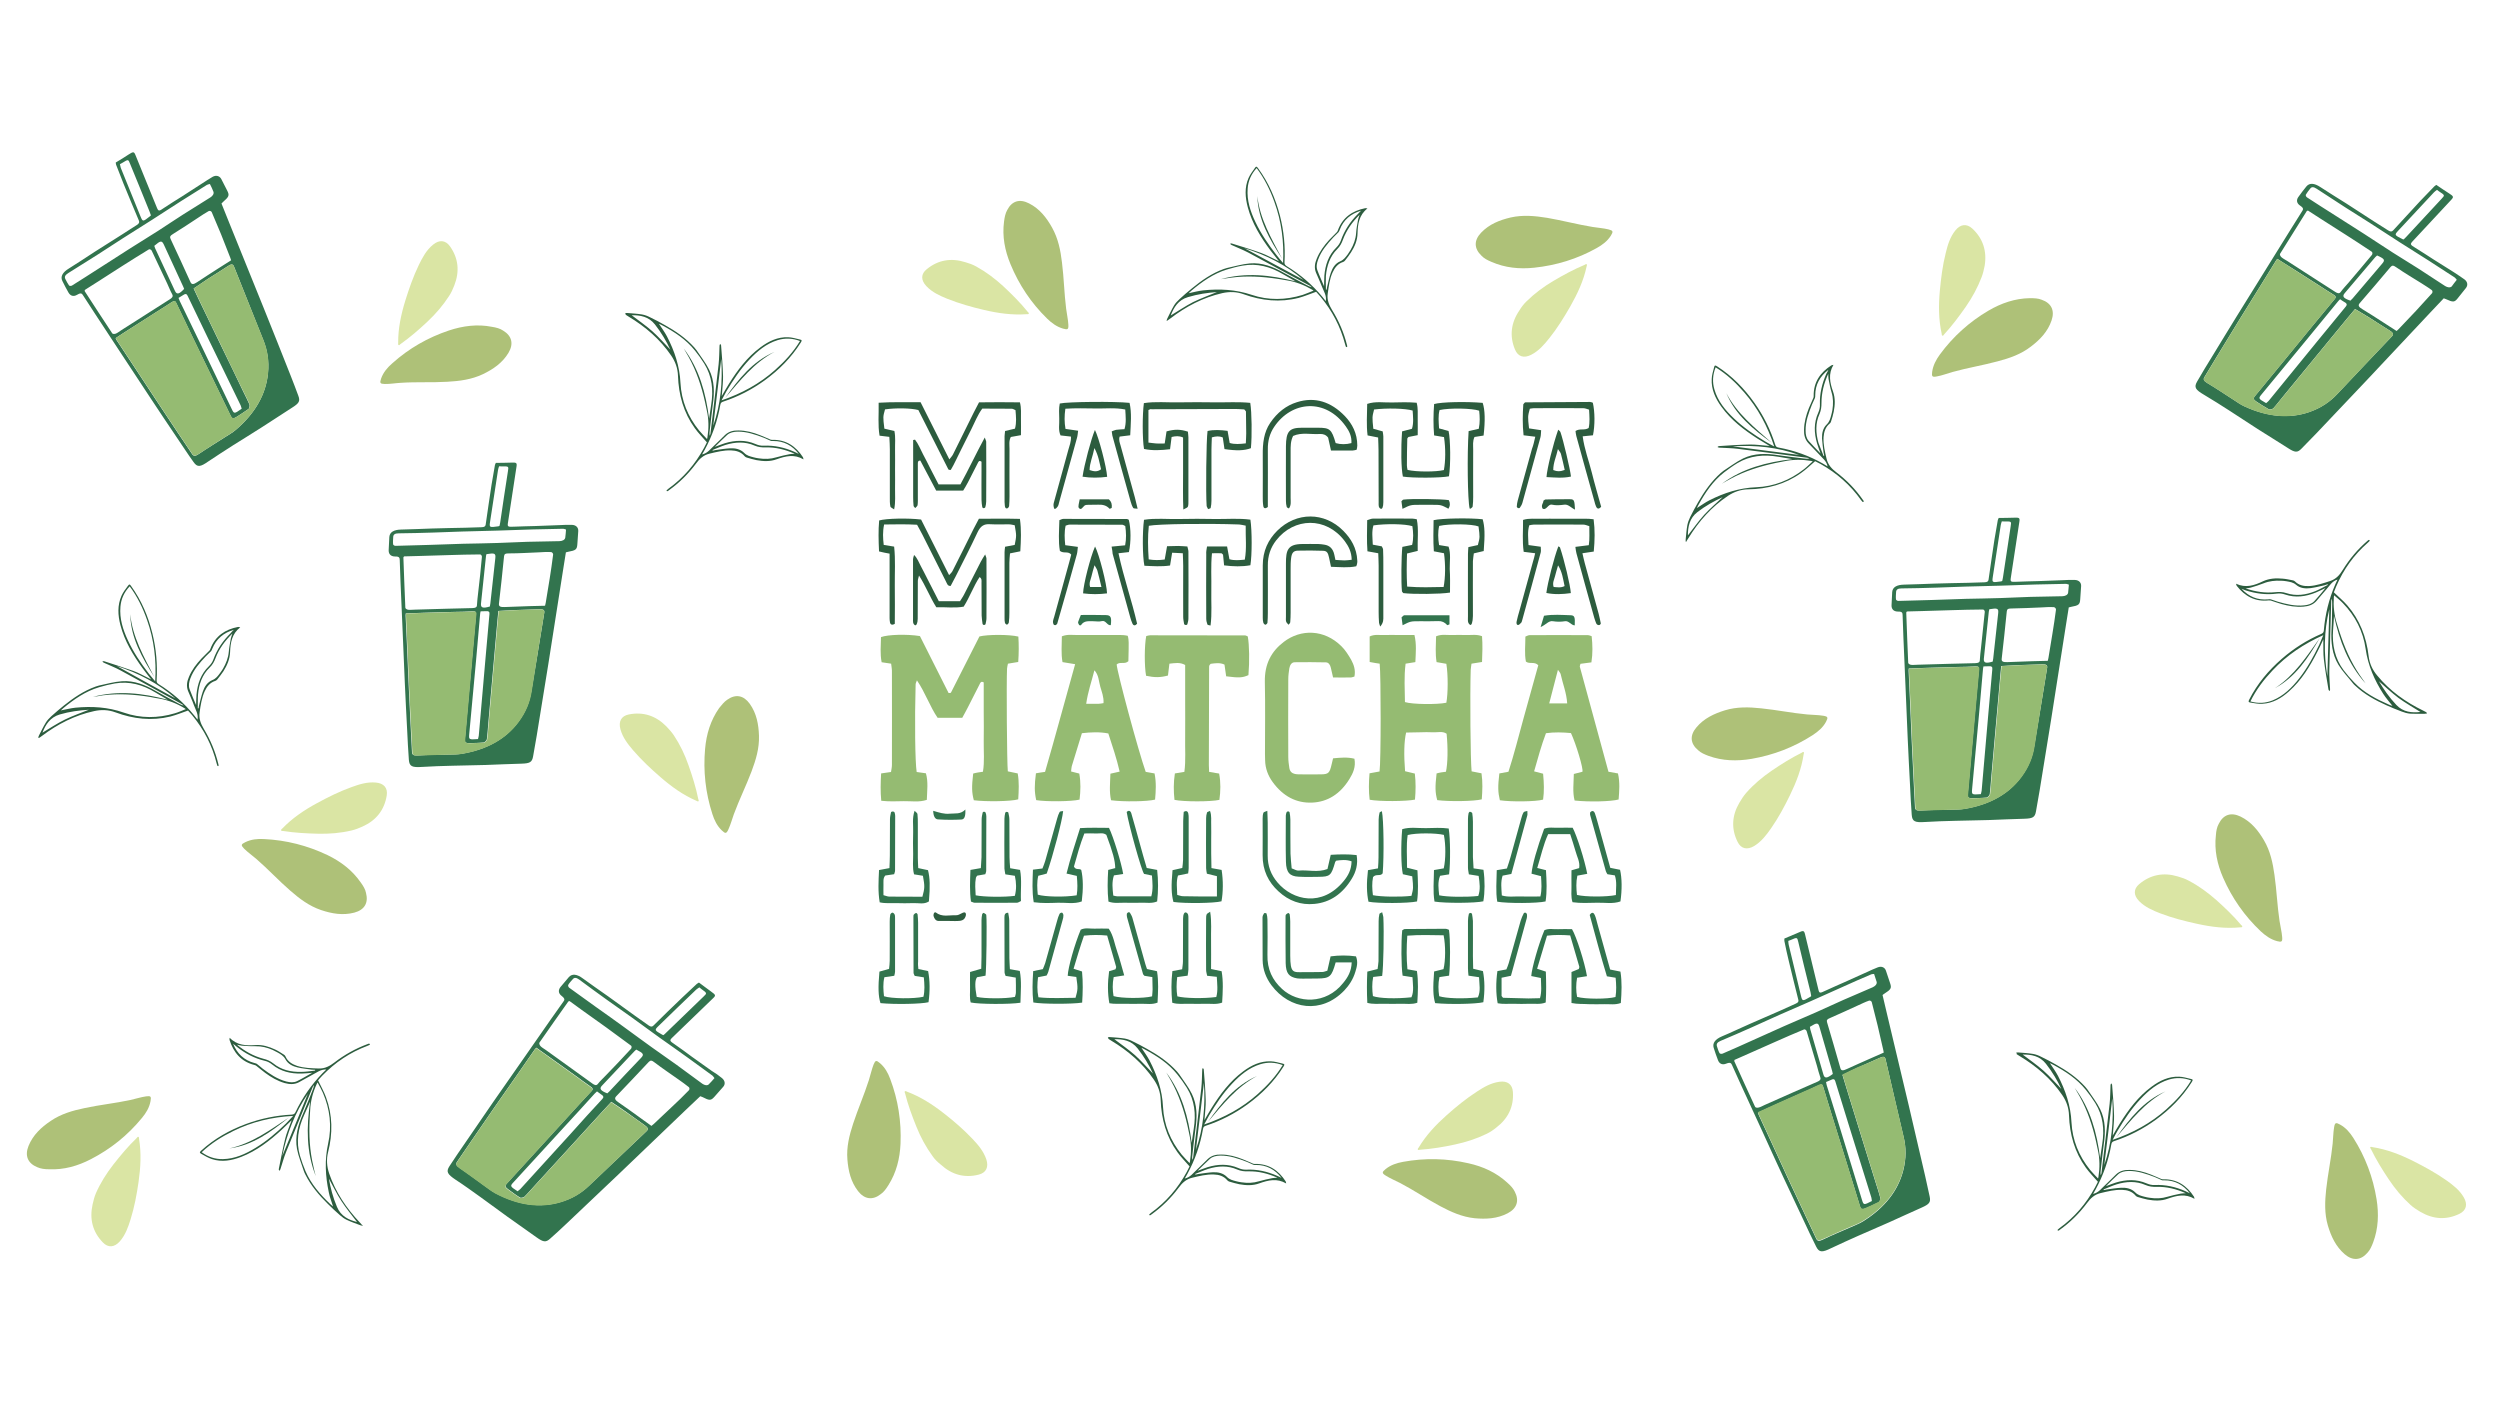<?xml version="1.0" encoding="utf-8"?>
<!-- Generator: Adobe Illustrator 25.2.1, SVG Export Plug-In . SVG Version: 6.00 Build 0)  -->
<svg version="1.1" id="katman_1" xmlns="http://www.w3.org/2000/svg" xmlns:xlink="http://www.w3.org/1999/xlink" x="0px" y="0px"
	 viewBox="0 0 1920 1080" style="enable-background:new 0 0 1920 1080;" xml:space="preserve">
<style type="text/css">
	.st0{fill:#95BB72;}
	.st1{fill:#2C5C3E;}
	.st2{fill:#32744E;}
	.st3{fill:#AEC178;}
	.st4{fill:#DAE5A4;}
</style>
<g>
	<g>
		<path class="st0" d="M684.4,509.7c-2.5-0.4-4.8-0.7-7.3-1.1c-1.3-6.6-0.6-13-0.5-19.3c5.2-2,20.1-2.4,29.9-0.8
			c7.3,14.4,14.7,29.3,22,43.7c0.9,0,1.2,0.1,1.4,0c0.2-0.1,0.5-0.3,0.6-0.6c7.3-14.3,14.5-28.7,21.7-42.8c6.4-1.6,23-1.6,29.9,0.1
			c0.4,6.2,0.4,12.6-0.1,19.5c-2.8,0.5-5.2,0.9-7.9,1.3c-0.3,1.4-0.6,2.6-0.7,3.8c-0.5,10.5-0.1,72.2,0.6,78.9
			c2.3,0.5,4.7,1,7.6,1.6c1.2,6.7,0.8,13.3,0.4,19.9c-5.5,1.6-24.7,1.9-34.1,0.7c-1.6-6-1.7-10.3-0.5-20.5c1-0.3,2.2-0.6,3.5-0.8
			c1.3-0.2,2.5-0.4,4-0.6c1.3-7.8,0.5-15.6,0.6-23.3c0.2-7.5,0-14.9,0-22.4c0-7.7,0-15.5,0-22.9c-2.2-1.3-2.7,0.5-3.3,1.7
			c-3,5.8-5.9,11.7-8.9,17.5c-1.3,2.6-2.8,5.2-4.3,8c-6.3,0-12.4,0-18.9,0c-5.9-8.6-9.5-19.4-15.9-28.8c-0.5,1.5-1,2.3-1,3.1
			c-0.8,27.6-0.4,59.9,0.8,67.3c2.2,0.3,4.5,0.6,7.1,1c1.9,6.6,0.9,13.3,0.7,20.4c-6,2-11.9,0.9-17.7,1c-5.6,0.1-11.3,0.4-17.3-0.3
			c-0.7-7.2-0.5-13.9-0.1-21c2.8-0.4,5-0.7,7.6-1.1c0.3-2,0.7-3.7,0.7-5.5c0-23.7,0.1-47.3,0-71
			C685.1,514.3,684.7,512.2,684.4,509.7z"/>
		<path class="st0" d="M1051.9,508.4c0-7,0-13.1,0-19.6c3.9-1.9,7.8-0.9,11.6-1.1c3.6-0.2,7.2,0,10.9,0c3.9,0,7.7,0,11.9,0
			c1.7,7.1,1,13.7,0.7,20.8c-2.6,0.4-4.8,0.7-7.5,1.2c-1.3,10.1-0.6,19.9-0.5,29.5c5.7,1.8,24.6,2,31.8,0.5c1.3-7,1.4-21.2,0-29.9
			c-2.3-0.4-4.8-0.8-7.5-1.3c-1.1-6.6-0.5-13-0.4-19.8c4.1-1.8,8-0.9,11.8-1c3.9-0.1,7.8-0.1,11.6,0c3.8,0.1,7.7-0.7,11.9,0.9
			c0.5,6.7,0.3,13.1,0,19.8c-2.9,0.5-5.4,0.9-8.1,1.3c-0.2,1.8-0.5,3.3-0.6,4.8c-0.6,19.1-0.2,70.1,0.7,77.9c2.3,0.5,4.8,1,7.6,1.5
			c1,6.8,0.7,13.4,0.2,20c-5.8,1.5-24.8,1.8-34.2,0.6c-1.6-5.9-1.7-10.1-0.5-20.5c1.1-0.3,2.2-0.6,3.5-0.8c1.3-0.2,2.5-0.3,3.7-0.5
			c1.4-6.4,1.6-18,0.5-29.2c-3.2-2.2-6.9-0.9-10.4-1.1c-3.4-0.2-6.7-0.1-10.1,0c-3.6,0-7.2,0.1-10.6,0.2c-1.6,6.8-1.8,17.3-0.8,29.7
			c2.3,0.5,4.7,1.1,7.5,1.8c0.8,6.8,0.7,13.5,0.1,20c-6.7,1.4-27.5,1.5-34.8,0.1c-0.8-6.5-0.7-13.2-0.1-20.3
			c2.8-0.5,5.3-0.9,7.7-1.4c1.1-7.6,1.1-73.8,0.1-82.8C1057.4,509.4,1054.9,509,1051.9,508.4z"/>
		<path class="st0" d="M1185.1,594.2c0.7,7.1,0.9,13.5,0,19.9c-5.5,1.6-24.5,1.8-33.2,0.5c-1.5-6.3-1.6-10.5-0.4-20.6
			c2.1-0.4,4.3-0.8,7-1.3c4.3-13.3,7.8-27.3,11.6-41.1c3.8-13.5,7.5-27,11.3-40.7c-3-3.1-6.6-0.6-9.5-2.8
			c-1.2-6.1-0.4-12.5-0.4-19.2c1.3-0.5,2.2-1.1,3.2-1.1c15-0.1,30-0.1,45,0c0.7,0,1.5,0.4,2.7,0.8c0.7,6.6,0.9,13.2-0.2,20.1
			c-3,0.4-5.8,0.7-8.4,1.1c-0.2,1-0.6,1.7-0.5,2.2c7.3,26.8,14.6,53.7,22,80.7c2.6,0.5,4.8,0.9,7.3,1.3c1.6,6.8,1,13.5,0.5,20
			c-5.7,1.6-22.7,2-33.8,0.8c-1.7-6.5-0.7-13.2-0.6-20.4c2.3-0.6,4.5-1.1,6.6-1.7c0.9-2.1-4.9-21.4-8.8-29.7
			c-6.3-0.6-12.7-0.8-19.2,0.1c-3.6,9.5-6.2,19.2-9.1,29.3C1180.7,593,1182.6,593.5,1185.1,594.2z M1203.6,540.2
			c-0.5-8.1-3.4-15-5-22.4c-0.2-1-1.1-1.9-2.1-3.4c-2.3,8.9-4.4,17-6.7,25.8C1194.7,540.2,1199,540.2,1203.6,540.2z"/>
		<path class="st0" d="M830.9,563.1c-2.6,8.6-5.2,17-7.8,25.4c-0.3,1.1-0.3,2.4-0.5,4c2.1,0.5,4,1,6.3,1.6c1.2,6.8,1,13.4,0.2,20
			c-5.9,1.5-25.5,1.7-33.3,0.4c-1.4-6.5-1.4-11.4-0.2-20.6c1.1-0.2,2.3-0.4,3.5-0.6c1-0.2,2-0.3,3.5-0.5
			c7.9-27.2,15.2-54.6,23.1-82.7c-3.7-0.6-6.6-1.1-9.7-1.6c-1.2-6.6-0.5-13-0.5-19.8c4.4-1.8,8.5-0.9,12.6-1c4.4-0.1,8.8,0,13.2,0
			c4.1,0,8.3-0.1,12.4,0c4.1,0.1,8.2-0.4,12.4,0.6c1.1,3.6,0.6,7,0.7,10.4c0,3.1-0.1,6.1-0.2,9.1c-2.9,2.7-6.4,0.1-9,2.5
			c0.5,6.6,16.6,66.3,22.3,82.5c2,0.4,4.3,0.8,6.8,1.2c1.4,6.9,1,13.6,0.4,20.1c-5.9,1.5-24.1,1.8-33.8,0.5
			c-1.5-6.5-0.7-13.2-0.5-20.4c2.4-0.5,4.6-1,7.1-1.6c-2.3-10.1-5.5-19.4-8.7-29.3C844.4,562,837.8,562.3,830.9,563.1z M847.5,540
			c0.3-4.8-1.4-8.7-2.5-12.7c-1.2-4.1-1.1-8.9-4.5-12.5c-2.2,8.7-5,16.5-6.3,25.7c3.5,0,6.5,0.1,9.6,0
			C844.9,540.5,846.2,540.2,847.5,540z"/>
		<path class="st0" d="M902.3,594c2.5-0.4,4.7-0.8,7.3-1.2c1.2-9,0.4-18,0.6-27c0.1-9.3,0-18.7,0-28c0-9,0-18,0-27.1
			c-4.1-2.3-7.9-1.4-12.1-1c-0.4,3.2-0.7,6.2-1.1,9.1c-5.8,1.6-10.3,1.6-16.8,0.2c-1.4-7.4-1.3-23.3,0.1-30.5
			c0.9-0.2,1.9-0.6,2.9-0.6c24.3,0,48.7,0,73,0.1c0.7,0,1.4,0.5,2.1,0.8c1.2,6.6,1.4,19.1,0.5,29.7c-4.5,2-7.2,2.2-17.1,0.9
			c-0.4-2.8-0.8-5.7-1.3-9c-3.6-1.7-7.3-1-10.6-0.6c-0.6,0.7-0.9,0.9-1,1.2c-0.1,0.3-0.2,0.6-0.2,0.9c-0.1,25.2-0.2,50.5-0.2,75.7
			c0,1.5,0.1,3.1,0.2,5.2c2.6,0.5,5,0.9,7.7,1.3c1.3,6.9,1.1,13.6,0.2,20.2c-6.5,1.5-27.6,1.5-34.5,0
			C901.3,607.7,901.2,601,902.3,594z"/>
		<path class="st0" d="M1040.2,519.6c-0.9,0.2-1.9,0.7-2.9,0.7c-4.4,0.1-8.8,0-13.5,0c-0.6-2.8-1.2-5.1-1.7-7.4
			c-0.5-2.3-1.7-4.1-3.7-4.2c-8-0.2-16-0.2-24-0.1c-2.4,0-3.7,2-4.2,4.7c-0.4,2.7-0.8,5.5-0.8,8.3c-0.1,19.9-0.1,39.9,0,59.8
			c0,2.8,0.4,5.6,0.8,8.3c0.4,2.8,2,4.2,4.3,4.7c1,0.2,2.1,0.3,3.1,0.3c5.7,0,11.4,0.1,17.1,0c5.6-0.1,6.5-1.1,8-7.7
			c0.3-1.5,0.7-2.9,1.1-4.6c5.5-0.5,10.9-1.1,16.4,0.3c1.2,6.3-1.1,11.2-3.9,15.7c-7.1,11.5-16.8,17.5-28.6,18
			c-12.1,0.5-22.3-4.8-30.3-15.8c-3.5-4.8-5.7-10.4-5.8-16.9c0-1.6-0.1-3.1-0.1-4.7c0-18.4,0.3-36.8-0.1-55.2
			c-0.3-14,5.1-23.6,14.5-30.8c13.2-10.1,31.1-9.7,44.2,3.2c3,2.9,5.4,6.7,7.6,10.5C1039.8,510.6,1041.2,514.7,1040.2,519.6z"/>
		<path class="st1" d="M882,314.9c0,8.4,0,16.4,0,25c2.2,0.2,4.1,0.6,6.1,0.7c2,0.1,4.1,0,6.4,0c0.5-3.5,1-6.4,1.4-9.3
			c6.3-1.7,10.4-1.7,16.4,0.2c0.1,1.4,0.4,2.9,0.4,4.4c0,16.2,0,32.4,0,48.6c0,1.5,0.1,3.3-0.4,4.6c-0.4,0.9-1.8,1.2-3.5,2.2
			c-0.4-10-0.2-19-0.2-28c0-9,0-18,0-27.3c-3.1-1.4-5.8-1.1-8.8-0.4c-0.4,3.2-0.8,6.2-1.2,9.4c-6.9,0.8-13.5,1.2-20-0.2
			c-1.3-7.7-1.3-26.4-0.1-35.2c8.8-1.4,17.8-0.4,26.8-0.6c9.3-0.2,18.6-0.1,28,0c9,0.1,18-0.5,26.9,0.4c1.2,7.4,1.4,25.2,0.5,34.8
			c-5,1.9-11,2.1-20.3,0.7c-0.4-2.7-0.8-5.7-1.3-8.9c-2.6-1.2-5.3-1-8.4-0.1c-0.1,3.4-0.3,6.4-0.3,9.5c0,13.1,0,26.2,0,39.2
			c0,1.8-0.2,3.7-0.6,5.5c-0.1,0.4-1.2,0.6-2,0.9c-0.4-1-1-1.7-1.1-2.5c-0.7-9.3-0.3-50.8,0.7-57.5c4.9-1.1,9.9-0.8,15.4-0.1
			c0.5,3,1,6,1.6,9.3c3.9,1.2,7.9,0.8,12.4,0.3c0.1-2.9,0.3-5.3,0.3-7.7c0-5.9-0.1-11.7-0.2-16.8c-0.7-1-0.9-1.2-1.1-1.4
			c-0.2-0.2-0.5-0.2-0.7-0.2c-2.1-0.1-4.1-0.3-6.2-0.3c-21.5,0-43,0.1-64.5,0.2C883.6,314,883.2,314.4,882,314.9z"/>
		<path class="st1" d="M1127.9,331.1c2.8-0.7,5.3-1.3,7.8-1.8c1-4.9,0.8-9.5,0.3-13.9c-5.5-1.9-22.6-2.2-30.4-0.5
			c-1.2,4.4-0.7,9-0.4,14.1c2.5,0.7,4.9,1.4,7.3,2c1.5,6.4,1.7,26.2,0.3,34.8c-6.1,1.3-28.3,1.4-35.4,0.2
			c-1.3-6.2-1.6-21.2-0.6-34.7c2.3-0.6,4.8-1.3,7.6-2c1.4-4.6,0.8-9.4,0.5-14c-5.7-1.7-19.9-2-29.6-0.8c-1.5,5.8-1.5,5.8-0.6,14.8
			c2.3,0.6,4.7,1.3,7.2,2c0.2,1.5,0.5,2.7,0.5,3.9c0,16.8,0,33.7,0,50.5c0,3.7-0.9,5.6-2.1,5c-1.8-0.9-1.5-3-1.5-4.7
			c-0.1-13.4,0-26.8-0.1-40.2c0-3.1-0.2-6.2-0.3-9.8c-2.7-0.5-5.2-1-8.1-1.6c-1-7.9-0.4-15.9-0.3-24.2c6.5-2.2,13-0.9,19.3-1.1
			c6.2-0.2,12.3-0.3,18.7,0.2c1.2,4.4,0.7,8.5,0.8,12.4c0.1,4,0,8,0,12.5c-2.7,0.5-4.9,0.9-7.1,1.4c-0.3,0.4-0.9,0.9-0.9,1.4
			c-0.2,6.8-0.3,13.7-0.3,20.5c0,1.2,0.3,2.3,0.5,3.4c6.7,1.6,21.7,1.6,27.9,0.1c1.3-6.8,1.4-16.7,0.1-25.3
			c-2.3-0.4-4.8-0.8-7.6-1.3c-0.7-8.3-0.6-16.2,0-24.1c5.6-1.6,24.5-2,37.3-0.9c1.8,5.4,2,13.6,0.7,25.1c-2.3,0.4-4.8,0.8-7,1.1
			c-1.5,3.3-1,6.4-1,9.5c-0.1,12.2,0,24.3,0,36.5c0,2.5-0.1,5-0.4,7.4c-0.1,0.6-1,1.1-1.5,1.6c-0.2,0.1-0.5,0-0.8,0
			C1127.1,384.2,1126.7,348.9,1127.9,331.1z"/>
		<path class="st2" d="M1240.2,672.3c-2-0.3-3.8-0.6-5.7-0.9c-0.4-0.8-1-1.5-1.2-2.3c-4.1-14.4-8.1-28.9-12.1-43.3
			c-0.1-0.5,0-1.2,0-1.8c1.6-1.9,3-1.2,3.7,0.7c1.4,4,2.4,8.2,3.6,12.3c2.7,9.7,5.4,19.4,8.2,29.5c2.6,0.5,5.1,1,7.5,1.5
			c1.5,6.4,1.6,15.3,0.3,24.3c-5.9,2.1-12.1,0.8-18.2,1c-6.2,0.1-12.3,0.5-18.6-0.4c-1.4-4.3-0.7-8.4-0.8-12.3c-0.1-4,0-8,0-12.2
			c2.2-0.6,3.9-1.1,5.9-1.7c0.8-4.8-1.7-8.7-2.8-13c-1.2-4.4-2.7-8.6-4.1-13.1c-5.8,0-11.2,0-16.9,0c-3.7,8-5.6,17-8.4,26
			c1.6,0.4,2.6,0.6,3.5,0.9c1,0.2,2,0.5,3.2,0.8c0.5,8.2,0.9,16.2-0.3,24c-6.3,1.5-29.2,1.6-37.1,0.2c-1.3-7.7-0.5-15.7-0.4-24.2
			c2.7-0.5,5.1-0.9,7.8-1.3c1-3,2-5.9,2.8-8.8c2.7-9.7,5.4-19.5,8.1-29.2c0.5-1.8,1-3.6,1.9-5.1c0.4-0.7,1.6-0.7,2.9-1.1
			c0,1.6,0.2,2.5,0,3.3c-4.1,15-8.2,30.1-12.3,45.1c-2.5,0.5-4.5,0.9-6.7,1.3c-1.6,4.9-0.9,9.8-0.6,15.2c4.9,1.5,9.8,0.6,14.6,0.8
			c4.9,0.1,9.8,0,15,0c1.3-5.3,0.8-10.2,0.5-15.6c-2.4-0.6-4.9-1.2-7.3-1.9c0.5-6.5,4.3-19.9,9.7-34.5c3.6-1.5,7.5-0.6,11.3-0.8
			c3.6-0.1,7.2,0,10.6,0c3.2,6,9.2,24.8,11.2,35.4c-2.5,0.5-5,0.9-7.6,1.4c-1.1,5.2-0.8,10-0.3,14.8c6.4,1.6,22.8,1.6,29.9,0.1
			C1241,682.4,1241.9,677.3,1240.2,672.3z"/>
		<path class="st2" d="M793.3,667.9c2.8-0.3,4.9-0.6,7.3-0.9c0.7-1.8,1.5-3.7,2.1-5.7c3.1-10.9,6.1-21.8,9.2-32.7
			c0.5-1.8,1.1-3.6,1.9-5c0.4-0.6,1.6-0.5,2.7-0.7c-0.7,7.4-7.6,33.5-12.6,48c-1.9,0.5-4.1,1.1-6.5,1.7c-1.2,4.9-0.8,9.7-0.4,14.5
			c5.6,1.7,20.7,2,29.9,0.5c0.8-4.7,0.6-9.5,0.1-14.9c-2.5-0.6-4.9-1.1-7.9-1.8c2.9-12,6.8-23.1,10.4-34.9c7.6-0.5,15-0.2,22.2-0.2
			c3.3,6.6,9.6,27.2,10.9,35.4c-2.3,0.4-4.5,0.7-7.1,1.1c-1.7,5.1-1.1,10.2-0.5,15.5c1.3,0.3,2.3,0.6,3.3,0.6c8.5,0,17,0,25.9,0
			c1.5-5.5,0.9-10.6,0.5-16c-2.3-0.4-4.3-0.8-6-1.2c-1.8-1.6-12.1-38.7-13.4-47.6c1.6-1.6,3-0.9,3.6,1.2c2.3,7.9,4.5,15.9,6.7,23.9
			c1.6,5.9,3.3,11.8,5.1,17.9c2.6,0.5,5.1,1,8,1.5c0.9,8.1,0.9,16,0,24.2c-4.3,1.8-8.4,0.8-12.5,1c-4.1,0.1-8.3,0.1-12.4,0
			c-4.1-0.1-8.2,0.7-12.5-0.9c-0.9-8.2-0.7-16.2-0.2-24.3c2-0.5,3.7-1,5.4-1.4c-0.1-5.9-1.8-12.1-6.8-25.5c-2.5-2-5.4-0.9-8.2-1.1
			c-2.8-0.2-5.7,0-8.7,0c-3.4,8.5-5.6,17-8,25.4c1.4,3,4,1.2,5.6,2.6c1.5,6.5,1.6,14.4,0.4,24.2c-5.9,2.2-12.1,0.8-18.1,1
			c-6.2,0.2-12.3,0.5-18.8-0.4C792.5,684.5,793,676.6,793.3,667.9z"/>
		<path class="st1" d="M1113.6,455.1c-7.2,1.2-28.2,1.4-35.9,0.4c-0.3-0.5-0.9-0.9-1-1.4c-0.7-6.4-0.5-26.7,0.3-34.1
			c2.3-0.4,4.8-0.9,7.5-1.5c1.2-4.8,0.9-9.7,0.2-14.4c-5.6-1.8-20.4-2-29.9-0.6c-1.4,4.6-0.7,9.4-0.5,14.8c2.3,0.5,4.5,0.9,6.9,1.3
			c0.3,0.7,0.9,1.5,1,2.3c0.2,4,0.2,8.1,0.2,12.1c0,13.1,0,26.2,0,39.3c0,2.3,0.3,4.8-2.4,7.9c-0.4-1.3-0.8-2.1-0.9-2.9
			c-0.2-2.8-0.3-5.6-0.3-8.4c0-11.8,0-23.7,0-35.5c0-3.1-0.2-6.1-0.3-9.5c-2.9-0.5-5.4-1-8.3-1.5c-0.6-8-0.3-15.7-0.2-23.9
			c1.6-0.4,3-1.2,4.4-1.2c10.1-0.1,20.2-0.1,30.3,0c1,0,2,0.3,3.4,0.5c1.6,8,0.4,16,0.7,24.3c-2.8,0.7-5.3,1.3-8.2,2
			c-0.3,8.4-0.4,16.7,0.1,25.4c9.7,0.8,18.9,0.5,28,0.3c1.4-7.4,1.5-17.1,0.3-25.9c-2.4-0.5-4.8-0.9-7.8-1.5
			c-0.6-8.2-0.3-16.1-0.2-23.9c6.3-1.5,28.1-1.8,37.7-0.7c1.6,5.7,1.8,11.5,0.8,24.4c-2.3,0.5-4.7,1.1-7.6,1.8
			c-0.2,1.9-0.6,3.9-0.7,6c-0.1,12.2,0,24.3,0,36.5c0,1.9,0,3.7,0,5.6c-0.1,4.9-1.1,7.6-2.3,6.7c-2.2-1.6-1.4-4.4-1.5-6.7
			c-0.1-15.9,0-31.8,0-47.7c0-1.5,0.2-3.1,0.3-5.2c2.5-0.5,4.9-1.1,7.3-1.6c1.6-6,1.6-6,0.5-14.3c-5-1.9-22-2.2-30.2-0.4
			c-1.1,4.7-0.9,9.5-0.1,14.7c2.4,0.4,4.7,0.8,7.3,1.2c1.9,5.5,0.8,11.5,0.9,17.2C1113.8,443,1113.6,448.8,1113.6,455.1z"/>
		<path class="st2" d="M1206.9,770.3c0-8.5,0-16,0-23.8c1.9-0.8,3.8-1.6,5.6-2.3c0.2-0.7,0.5-1.3,0.4-1.8c-2.3-7.9-4.6-15.8-7-24
			c-6-0.4-11.6-0.6-17.8,0.2c-2.5,8.3-5,16.7-7.6,25.4c2.5,0.8,4.4,1.4,6.7,2.2c0.3,7.9,0.4,15.6-0.1,23.7c-4.2,1.7-8.4,0.8-12.4,1
			c-4.1,0.2-8.3,0.1-12.4,0c-4.1-0.1-8.2,0.4-12.1-0.4c-1.4-7.5-1.4-16.3-0.2-24.7c2.1-0.4,4.3-0.8,6.9-1.3c0.6-1.5,1.3-3.1,1.8-4.8
			c3.1-10.9,6.1-21.8,9.2-32.7c0.6-2,1.5-3.9,2.4-5.7c0.2-0.3,1-0.5,1.4-0.3c0.4,0.1,0.9,0.7,1,1.2c0.1,0.9,0.1,1.9-0.1,2.8
			c-4,14.8-8.1,29.5-12.2,44.4c-2.5,0.5-4.7,1-7.2,1.5c0,5,0,9.6,0,14c0.6,0.6,0.9,1.4,1.3,1.4c6.5,0.2,12.9,0.4,19.4,0.5
			c2.8,0,5.6-0.1,8.8-0.2c1.5-5.1,0.8-10,0.7-15.5c-2.5-0.5-5-1-7.4-1.5c0.4-6.2,5.8-25,10.1-35.2c3.4-1.6,7-0.6,10.6-0.8
			c3.6-0.2,7.2,0,10.6,0c3.3,5.4,9.8,25.7,11.5,36.1c-2.5,0.4-5,0.8-7.6,1.2c-0.9,5.1-0.9,10,0,14.7c6.4,1.8,23.3,1.8,29.5,0.1
			c0.8-4.8,0.6-9.7,0.1-14.8c-2.2-0.4-4.2-0.7-6.7-1.1c-4.8-15.6-8.9-31.5-13.2-47.1c1.8-2.8,3.2-1.6,3.9,0.1c1,2.2,1.4,4.7,2.1,7
			c3.2,11.5,6.4,23,9.7,34.8c2.6,0.5,5.1,1,7.9,1.6c1.3,8,0.9,15.9,0.3,24.1c-4.3,1.6-8.5,0.8-12.5,0.9c-4.1,0.1-8.3,0.1-12.4,0
			C1215.8,770.9,1211.7,771.3,1206.9,770.3z"/>
		<path class="st2" d="M824.5,744c2.4,0.8,4.3,1.4,6.5,2.1c0.8,8.2,0.6,16.2,0.1,23.9c-7.4,1.2-30.7,1.2-37.5-0.1
			c-0.9-7.8-0.7-15.7-0.1-24.1c2.5-0.5,4.7-0.9,7.4-1.5c0.5-1.4,1.3-2.9,1.8-4.6c3.1-10.9,6.1-21.8,9.2-32.7c0.5-1.8,1-3.5,1.8-5.1
			c0.3-0.6,1.3-1.1,1.9-1c0.5,0.1,1.1,1.3,1.1,2c0,1.2-0.2,2.5-0.6,3.6c-3.7,13.3-7.3,26.6-11,39.8c-0.2,0.9-0.7,1.6-1.3,2.9
			c-2,0.4-4.2,0.8-6.6,1.3c-0.6,5.2-0.8,10,0.3,15.4c9.7,1.1,19.2,0.4,28.5,0.4c1.8-6.3,1.9-7.2,0.6-16c-2.2-0.3-4.4-0.6-6.6-0.9
			c0.2-6.1,5.3-24.2,10-35.4c3.3-1.7,7-0.7,10.6-0.8c3.6-0.2,7.2,0,10.9,0c3.7,5.3,4.5,12,6.6,17.9c2,5.7,3.4,11.6,5.3,18
			c-3,0.5-5.5,0.9-8.1,1.3c-1,5.1-0.9,9.9-0.1,14.6c5.9,1.8,22.8,1.9,29.6,0.2c0.1-1.7,0.4-3.5,0.4-5.3c0-3.1-0.1-6.1-0.2-9.5
			c-2.3-0.4-4.3-0.7-6.1-1c-0.5-0.6-1-1-1.1-1.5c-4.1-14.4-8.1-28.9-12.2-43.3c-0.2-0.8-0.3-1.8-0.2-2.7c0.1-0.5,0.6-1,1-1.2
			c0.4-0.2,1.2-0.1,1.4,0.3c0.7,1.2,1.5,2.5,1.9,3.9c3.3,11.8,6.6,23.6,9.9,35.4c0.3,1.2,0.8,2.3,1.3,3.9c2.3,0.5,4.8,1,7.7,1.7
			c1.3,7.9,0.8,15.8,0.4,24.1c-4.3,1.7-8.5,0.8-12.5,0.9c-4.1,0.1-8.3,0.1-12.4,0c-4.1-0.1-8.2,0.3-12.1-0.4
			c-1.4-7.4-1.4-16.1-0.2-24.6c1.6-0.5,3.3-1,4.9-1.5c0.2-0.8,0.6-1.4,0.5-1.9c-2.2-7.9-4.5-15.8-6.9-24c-6-0.6-11.6-0.6-17.8,0.1
			C829.6,726.9,827.1,735.3,824.5,744z"/>
		<path class="st2" d="M1131.7,666.9c3.2,0.5,5.4,0.8,7.6,1.1c1.2,8.4,1.1,17.3-0.1,24.2c-5.7,1.4-29.2,1.6-37.5,0.2
			c-1.3-7.7-0.5-15.6-0.4-24.2c2.7-0.5,5.1-0.9,7.5-1.3c1.6-7,1.6-18.2,0.1-25.7c-6.1-1.5-21.3-1.6-27.8,0.1
			c-1.2,8.2-0.4,16.5-0.5,25.1c2.8,0.7,5.2,1.3,8,2c0.4,8.1,0.8,16.1-0.3,23.9c-6.5,1.5-30.7,1.6-37.3,0.2
			c-1.4-6.3-1.6-14.2-0.4-24.2c2.3-0.4,4.8-0.8,7.7-1.4c0.2-2.9,0.4-5.6,0.4-8.4c0.1-9.7,0-19.3,0.1-29c0-1.8,0.3-3.7,0.7-5.4
			c0.1-0.5,1.2-0.7,1.8-1.1c1.4,6.6,1.7,34.8,0.6,47.7c-1.8,2.6-5.1,0.1-7.4,2.9c-0.9,4.4-0.7,9.2-0.1,13.9
			c6.1,1.3,21.2,1.5,29.6,0.5c1.5-5.8,1.5-5.8,0.6-15c-2.3-0.5-4.7-1.1-7.2-1.6c-1.4-6.1-1.6-22.8-0.5-34.6
			c5.9-1.8,12.1-0.7,18.2-0.8c5.9-0.1,11.8-0.5,17.5,0.3c1.3,7.8,1.4,26.2,0.3,35.2c-2.1,0.4-4.4,0.7-6.9,1.1c-2,4.9-1.2,10-0.7,15
			c6.1,1.3,20.5,1.5,30,0.5c1.8-4.9,1.1-10,0.3-15.4c-2.6-0.4-4.8-0.8-7.5-1.2c-0.2-1.6-0.7-3.4-0.7-5.1c-0.1-12.5,0-24.9,0-37.4
			c0-1.5,0.2-3.1,0.5-4.6c0.1-0.4,0.8-1.1,1.1-1c0.7,0.2,1.7,0.7,1.7,1.2c0.3,2.1,0.5,4.3,0.5,6.5c0,9,0,18.1,0,27.1
			C1131.3,660.9,1131.5,663.6,1131.7,666.9z"/>
		<path class="st1" d="M927,419.7c5.1,0,10,0,15.4,0c0.6,3.2,1.2,6.4,1.8,9.8c3.8,1.1,7.6,0.7,11.8,0.3c1.6-8.7,0.5-17.3,0.7-26.1
			c-2.1-0.4-3.6-0.8-5-0.9c-24.5-0.9-62.5-0.4-69.4,1c-0.9,8.4-0.7,16.9-0.1,25.8c4.2,0.7,8,0.7,12.3,0.1c0.6-3.2,1.1-6.4,1.8-10.2
			c3-0.1,5.8-0.2,8.6-0.2c2.3,0,4.6,0.3,7,0.4c0.3,1.5,0.8,2.7,0.8,3.9c0.1,17.1,0.1,34.3,0,51.4c0,1.5-0.4,3-0.8,4.4
			c-0.1,0.4-0.9,0.7-1.3,0.6c-0.4,0-1.2-0.4-1.2-0.8c-0.3-1.8-0.7-3.6-0.7-5.4c-0.1-13.1,0-26.2,0-39.2c0-3.1-0.2-6.1-0.3-9.7
			c-2.9-0.2-5.4-0.3-8.2-0.4c-0.5,3.3-1,6.3-1.6,9.8c-6.6,1-13.2,0.5-19.7,0.2c-1.5-7.2-1.6-26-0.3-35.3c8.8-1.4,17.8-0.4,26.8-0.6
			c9.3-0.2,18.6-0.2,28,0c9,0.1,18-0.7,26.9,0.5c1.3,8.3,1.3,27.2,0,35c-6.5,1.2-13.1,1-20.2,0.1c-0.3-3-0.6-5.7-0.8-8.2
			c-0.6-0.5-0.9-1.1-1.4-1.1c-2.3-0.1-4.5,0-7.1,0c-1,9.8-0.3,19.1-0.5,28.4c-0.2,8.9,0.6,17.9-0.6,27.1c-1.1-0.3-2.2-0.3-2.4-0.8
			c-0.5-1.4-0.9-2.9-0.9-4.4c-0.1-16.5-0.1-33,0-49.5C926.2,423.6,926.7,421.8,927,419.7z"/>
		<path class="st2" d="M1061.5,700.6c0.3,1.5,0.8,2.6,0.9,3.7c0.6,11.6,0.1,38.6-0.9,45.2c-2.1,0.2-4.3,0.5-6.9,0.8
			c-1,5.1-0.8,9.9-0.2,14.7c5,1.8,17.7,2.2,29.6,0.9c2.1-4.8,1-10,0.8-15.4c-2.8-0.4-5.3-0.8-7.6-1.2c-1.1-7.4-1.2-25.8-0.3-34.8
			c0.6-0.3,1.3-1,2-1c10.4-0.1,20.7-0.2,31.1-0.2c1,0,2,0.5,2.8,0.8c1.1,7.5,1.1,26.1,0.1,35.2c-2.3,0.3-4.8,0.7-7.4,1.1
			c-1.1,5.1-0.9,9.9-0.2,14.7c5.5,1.7,18,2.1,29.7,0.9c2.3-4.8,1.1-10,0.9-15.5c-2.8-0.4-5.3-0.8-8.1-1.2c-0.2-2.1-0.4-3.9-0.4-5.7
			c0-12.1,0-24.3,0-36.4c0-1.8,0.3-3.6,0.7-5.4c0.1-0.3,0.8-0.7,1.2-0.7c0.4,0,1.1,0.4,1.2,0.8c0.3,1.8,0.6,3.6,0.7,5.4
			c0.1,9,0,18.1,0,27.1c0,3.1,0.1,6.2,0.2,9.6c2.7,0.7,5.2,1.3,7.5,1.8c1.4,7.1,1.5,15.3,0.3,23.9c-5.5,1.4-26,1.8-37,0.7
			c-1.6-5.5-1.8-11.3-0.8-24.3c2.3-0.6,4.7-1.2,7.2-1.8c1.6-6.5,1.7-18,0.1-26c-9.1-0.1-18.3-0.5-27.9,0.3
			c-0.6,8.9-0.7,17.1,0.1,25.8c2.5,0.5,4.7,0.9,7.3,1.3c1.2,8.2,0.8,16.1,0.3,24.4c-4.3,1.5-8.4,0.7-12.5,0.8
			c-4.4,0.1-8.8,0.1-13.2,0c-4.1-0.1-8.2,0.5-12.7-0.7c-0.4-8.1-0.4-15.8,0-24c2.5-0.7,5-1.3,7.9-2c0.2-1.9,0.6-3.9,0.7-6
			c0.1-10.3,0-20.6,0.1-30.8c0-1.8,0.2-3.7,0.6-5.5C1059.5,701.4,1060.6,701.2,1061.5,700.6z"/>
		<path class="st1" d="M674.8,309.3c11.3-0.7,21.6-0.3,32.2-0.4c7.3,14.6,14.5,28.9,22.1,43.9c1.3-1.7,2.2-2.6,2.8-3.8
			c5.3-10.7,10.6-21.4,15.9-32.1c1.3-2.6,2.7-5.2,4.1-7.9c10.6-0.2,20.8-0.1,31.4,0c1.2,4.6,0.7,8.6,0.8,12.6c0.1,4,0,8,0,12.6
			c-2.9,0.5-5.4,0.9-7.8,1.4c-1.6,3-1,6.2-1,9.2c-0.1,12.1,0,24.3,0,36.4c0,2.5-0.1,5-0.3,7.4c-0.1,0.7-0.8,1.7-1.4,1.8
			c-1.3,0.4-1.8-0.8-1.9-2.1c-0.1-0.9-0.2-1.9-0.2-2.8c0-16.8,0-33.6,0-50.5c0-1.2,0.3-2.4,0.4-4c2.6-0.6,5-1.2,7.6-1.8
			c1.3-4.7,0.8-9.3,0.4-14.2c-1-0.4-1.9-1.1-2.9-1.1c-7.5-0.1-15-0.1-22.6-0.1c-3.6,4.8-5.7,10.5-8.4,15.8c-2.7,5.3-5.3,10.7-8,16
			c-2.7,5.2-5,10.7-7.8,15.3c-0.9-0.1-1.2,0-1.4-0.1c-0.2-0.1-0.5-0.3-0.6-0.6c-7.7-15.1-15.3-30.3-22.9-45.3
			c-5.7-1.5-17.3-1.7-25.6-0.5c-1.6,5.7-1.6,5.7-0.5,14.8c2.3,0.5,4.8,1.1,7.7,1.8c1,4.8,0.4,9.8,0.5,14.6c0.1,5,0,10,0,15
			c0,5,0.1,10,0,15c-0.1,4.9,0.5,9.9-0.7,15.6c-1.2-0.9-2.8-1.4-2.9-2.3c-0.5-2.4-0.4-4.9-0.4-7.4c0-12.1,0-24.3,0-36.4
			c0-3-0.2-6.1-0.4-9.6c-2.7-0.3-4.9-0.6-7.5-0.9C674.1,326.3,675,318.3,674.8,309.3z"/>
		<path class="st1" d="M675.1,423.5c-0.4-8.5-0.6-16.2,0.1-23.8c5.6-1.6,22.3-1.9,32.2-0.7c7,13.9,14.1,27.9,21.5,42.7
			c1.1-1.3,2.2-2.1,2.7-3.3c5.4-10.6,10.7-21.3,16-32c1.3-2.6,2.7-5.2,4.2-8c10.5,0,20.8-0.2,31.5,0.1c1.2,8.5,0.8,16.4,0.3,24.9
			c-2.6,0.5-5.1,1-7.9,1.6c-0.2,2.5-0.5,4.9-0.5,7.3c0,12.8,0,25.5,0,38.3c0,2.5-0.1,5-0.4,7.4c-0.1,0.7-0.9,1.6-1.4,1.7
			c-0.5,0.1-1.4-0.7-1.6-1.4c-0.3-1.1-0.3-2.4-0.3-3.7c0-16.8,0-33.6,0-50.5c0-1.2,0.2-2.4,0.4-4.2c2.5-0.5,5-0.9,7.4-1.4
			c1.4-7.1,1.4-7.1,0-15.1c-1.3-0.2-2.8-0.7-4.3-0.7c-4.9-0.1-9.9,0.2-14.8-0.1c-4.4-0.3-7.1,1.3-9.4,6.1
			c-5.3,11.4-11.1,22.5-16.7,33.7c-1.3,2.6-2.7,5.2-4,7.6c-2.5,0.2-2.8-2-3.6-3.4c-6.1-12-12-24-18.1-36c-1.3-2.6-2.8-5.1-4.1-7.6
			c-8.6-0.5-16.8-0.3-25.3-0.2c-1.2,5.7-0.9,10.5-0.3,15.7c2.7,0.4,5.2,0.8,8,1.3c1.1,10.2,0.4,20.1,0.5,30c0.1,9.9,0.1,19.8,0,29.3
			c-2.2,1.3-3.4,0.5-3.7-1.1c-0.4-2.1-0.3-4.3-0.3-6.5c0-12.2,0-24.3,0-36.5c0-3.1,0-6.2,0-9.8C680.6,424.8,678.1,424.2,675.1,423.5
			z"/>
		<path class="st1" d="M1041.6,434.9c-6.2,1.3-12.6,0.6-19.4,0.4c-0.5-2.5-1-4.8-1.5-7.1c-0.8-3.8-1.7-5.1-4.6-5.2
			c-6.5-0.2-12.9-0.3-19.4-0.1c-3.3,0.1-4.6,1.7-5.1,5.6c-0.4,2.8-0.4,5.6-0.4,8.4c0,11.2,0,22.4,0,33.6c0,2.5-0.1,5-0.3,7.4
			c-0.1,0.7-0.8,1.3-1.3,1.9c-0.6-0.8-1.5-1.4-1.8-2.3c-0.4-1.1-0.2-2.4-0.2-3.7c0-13.7,0-27.4,0-41.1c0-10,1.2-14.8,12.5-14.9
			c4.1-0.1,8.3,0,12.4,0c1.5,0,3.1,0.3,4.6,0.5c4,0.6,6.7,3,7.7,7.9c0.2,1.2,0.5,2.3,0.8,3.8c2.4,0.1,4.7,0.4,7,0.4
			c1.8,0,3.5-0.3,5.5-0.5c-0.1-6-2.4-10.4-5.4-14.4c-14.3-18.9-38.9-18.1-52.6-0.5c-4.3,5.5-6.5,11.9-6.4,19.4
			c0.1,12.1,0,24.3,0,36.5c0,2.5-0.1,5-0.3,7.4c-0.1,0.6-1.1,1.5-1.6,1.5c-0.6-0.1-1.4-0.9-1.6-1.7c-0.3-1.1-0.4-2.4-0.4-3.7
			c0-13.4,0-26.8,0-40.2c0-11.1,4.2-19.7,11.1-26.6c14.7-14.6,36.3-14.6,50.8,0.1c5.9,6,10.3,13.2,10.7,22.9c0,0.6,0.1,1.3-0.1,1.9
			C1042.2,433.4,1042,433.9,1041.6,434.9z"/>
		<path class="st1" d="M1041.9,345.4c-1,0.2-2,0.6-3,0.6c-5.4,0.1-10.8,0-16.7,0c-0.8-3.5-1.5-6.7-2.2-9.9c-1.7-2.3-4-2.9-6.3-2.8
			c-6.9,0.5-13.9-1.5-20.6,1.5c-2,4-1.9,8-1.9,12c0,11.8,0,23.7,0,35.5c0,2.7,0.6,5.6-1.3,8.2c-0.6-0.4-1.6-0.6-1.7-1.2
			c-0.4-1.4-0.6-3-0.6-4.5c0-14-0.1-28,0-42.1c0.1-11.4,2.6-14.2,12.2-14.2c4.1,0,8.3,0,12.4,0c9.1,0,10.5,1.1,13.6,11.8
			c3.9,1.1,7.9,1.1,12.1,0c0.3-5.4-1.8-9.3-4.3-12.8c-15.6-22-41.6-19.6-55,0.3c-3.4,5-5,10.8-4.9,17.3c0.1,11.8,0,23.7,0,35.5
			c0,3.1,0,6.2,0,8.8c-1.9,1.4-3.2,1.2-3.5-0.8c-0.4-2.4-0.4-4.9-0.4-7.4c0-10.6,0.1-21.2,0-31.8c-0.1-8.9,0.8-17.4,5.7-24.6
			c5.4-8,12.4-13.4,20.5-15.9c13.8-4.4,26.2-0.4,36.9,10.7c5.6,5.9,9.5,13.2,9.5,22.6C1042.4,343.4,1042.1,344.3,1041.9,345.4z"/>
		<path class="st2" d="M1038.1,739.1c-4.3,0-8.4,0-12.3,0c-3.1,11.1-4.5,12.3-14,12.4c-3.6,0-7.3,0.1-10.9,0.1c-1.6,0-3.1,0-4.7-0.2
			c-6.3-1.1-8.6-3.9-8.8-11.7c-0.2-11.8-0.1-23.7-0.1-35.5c0-0.6,0-1.4,0.3-1.8c0.5-0.6,1.2-1,1.8-1.2c0.3-0.1,1,0.6,1.1,1
			c0.2,1.8,0.4,3.7,0.4,5.5c0,8.7,0,17.5,0,26.2c0.1,13.8,2.1,12.8,10.6,12.7c4.7-0.1,9.3,0.1,14-0.1c1.2,0,2.5-0.6,3.9-1
			c0.8-3.7,1.6-7.2,2.5-11c6.6-0.9,13-0.9,19.5,0c1.7,4.3,0.7,8.1-0.5,11.9c-1.7,5.7-4.8,10.4-8.5,14.3c-17.6,18.3-42,14.6-55.9-4
			c-4.1-5.5-6.7-11.9-6.8-19.4c-0.1-10.9-0.1-21.8-0.1-32.7c0-1.1,0.6-2.3,1.2-3.2c0.3-0.4,1.8-0.1,1.9,0.2c0.4,1.4,0.7,3,0.7,4.5
			c0.1,9,0.2,18.1,0,27.1c-0.3,11.3,3.9,19.6,11.2,26.3c12.1,11.2,33.7,12.1,46.9-4.5C1035.1,750.7,1037.9,745.9,1038.1,739.1z"/>
		<path class="st1" d="M818.3,329.4c3.1,0.5,6.1,0.9,9.7,1.4c-0.3,2.2-0.4,4-0.9,5.6c-4.5,16.2-9,32.5-13.5,48.7
			c-0.2,0.9-0.4,1.8-0.7,2.7c-0.7,2.1-2.9,3.8-3.3,2.7c-0.5-1.3-0.7-3-0.3-4.3c3.7-13.6,7.5-27.2,11.2-40.8c0.9-3.2,2.2-6.3,2-10.1
			c-2.8-0.3-5.3-0.6-8-0.9c-1.9-4.1-0.8-8.6-1-12.8c-0.1-4-0.4-8,0.4-11.7c6.1-1.4,42.5-1.7,53.6-0.5c1.8,8,0.9,16.2,0.5,24.9
			c-2.8,0.3-5.3,0.7-8.1,1c-0.9,2.5,0.1,4.7,0.7,6.9c3.6,13.3,7.4,26.6,11,39.9c0.7,2.6,1.2,5.2,2.1,8.6c-1.7-0.3-3,0-3.4-0.6
			c-0.9-1.4-1.5-3.2-2-5c-4.7-16.8-9.4-33.6-14-50.5c-0.2-0.9-0.3-1.8-0.5-3.3c1.1-0.4,2.3-1,3.4-1.2c2-0.3,4.1-0.3,6.4-0.5
			c1.5-5,0.9-9.8,0.6-15.1c-7.9-1.6-15.7-0.6-23.3-0.8c-7.4-0.1-14.9-0.3-22.7,0.2C817.4,319.5,817.4,324.3,818.3,329.4z"/>
		<path class="st1" d="M1179.1,335.4c-3.6-0.4-6.1-0.7-9-1.1c-0.9-8.3-0.7-16.2-0.2-23.8c0.5-0.7,0.7-0.9,0.9-1.1
			c0.2-0.2,0.5-0.4,0.7-0.4c16.6-0.1,33.1-0.2,49.7-0.3c0.7,0,1.5,0.4,2.1,0.6c1.6,7,1.7,17.3,0.1,25c-2.4,0.3-5,0.5-7.9,0.8
			c1.3,9.9,4.7,18.6,7,27.8c2.2,8.9,4.8,17.6,7.2,26.3c-1.8,2-3.1,1.8-4-0.4c-0.5-1.1-0.8-2.3-1.1-3.5c-4.7-16.8-9.4-33.6-14-50.5
			c-0.3-1.1-0.4-2.3-0.6-3.8c3.3-2.2,6.9-0.2,10.1-2.3c1-4.4,0.6-9,0.3-14.1c-1.5-0.4-2.9-1.1-4.4-1.1c-12.7-0.1-25.4-0.1-38.1,0
			c-1,0-2,0.3-3,0.4c-1.6,6-1.6,6-0.6,15.1c2.8,0.4,5.8,0.9,9.3,1.4c-0.2,1.9-0.1,3.7-0.5,5.3c-4.6,16.9-9.2,33.7-13.9,50.5
			c-0.4,1.4-1.2,2.7-2,3.8c-0.2,0.3-1,0.4-1.4,0.2c-0.4-0.2-1-0.8-0.9-1.2c0.1-1.5,0.3-3.1,0.7-4.5c3.6-13.3,7.4-26.6,11-39.9
			C1177.6,342.1,1178.2,339.2,1179.1,335.4z"/>
		<path class="st2" d="M973.3,622.7c0.1,3.5,0.3,6.3,0.3,9c0,8.4,0.1,16.8,0,25.2c-0.1,8.3,2.6,15,7.5,20.8
			c11.7,13.9,34.3,19.2,50.9-1.1c3.3-4,5.9-8.6,6-15.1c-4.1-1.5-8.1-1-11.8-0.5c-0.5,0.6-0.7,0.8-0.8,1.1
			c-3,10.4-3.9,11.2-12.6,11.3c-5.2,0.1-10.4,0.2-15.5-0.1c-6.8-0.3-9.5-3.3-9.7-11.4c-0.3-11.8-0.1-23.7-0.1-35.5
			c0-0.9,0.3-1.8,0.6-2.6c0.2-0.4,0.8-0.7,1.2-0.7c0.4,0,1.1,0.5,1.1,0.8c0.3,1.8,0.6,3.6,0.6,5.5c0.1,8.7-0.1,17.4,0.1,26.2
			c0.1,3.7,0.6,7.3,0.9,11.3c2.1,0.7,3.8,1.9,5.4,1.7c7.2-0.7,14.5,1.7,22.1-1.2c0.8-3.4,1.6-6.9,2.5-10.9
			c6.6-0.4,13.2-0.6,19.9,0.2c1.2,7.2-0.6,13-3.7,18.1c-7.1,11.7-16.7,18.3-28.8,19.4c-10.3,1-19.5-2.2-27.6-9.7
			c-7.6-7-12.2-15.9-12.1-27.8c0.1-9.3,0-18.7,0-28c0-1.5,0.1-3.2,0.6-4.5C970.6,623.5,971.9,623.4,973.3,622.7z"/>
		<path class="st1" d="M853.7,419.8c4-0.4,7.1-0.7,10.4-1c1-5.1,0.8-9.9,0.1-14.8c-0.9-0.4-1.6-1-2.3-1c-13.5-0.1-26.9-0.1-40.4-0.1
			c-1,0-2,0.5-3.1,0.8c-1.1,5.1-0.8,9.9-0.3,15c3.4,0.4,6.3,0.8,9.7,1.3c-0.3,2.3-0.3,4.1-0.8,5.8c-4.9,17.7-9.9,35.3-15,53
			c-0.1,0.5-0.7,0.9-1.1,1.2c-0.2,0.2-0.5,0.1-0.7,0.1c-0.2,0-0.5-0.1-0.8-0.2c-1.4-2.1-0.4-4.1,0.2-6.1
			c3.9-14.2,7.8-28.4,11.7-42.5c0.5-1.8,0.9-3.5,1.4-5.4c-2.5-2.9-5.7-0.5-8.7-2.8c-1.3-7.3-0.6-15.3-0.4-23.6c1.1-0.4,2.1-1,3-1
			c16.3,0,32.6,0,48.9,0.1c0.5,0,0.9,0.4,1.4,0.6c1.7,6.5,1.8,17,0.1,24.8c-2.4,0.3-4.9,0.5-8,0.9c4,18.8,10.2,36.2,14.3,54.1
			c-1.4,1.7-2.7,1.6-3.5,0.1c-0.8-1.6-1.3-3.4-1.8-5.1c-4.5-16.2-9-32.5-13.5-48.7C854.4,423.8,854.2,422.3,853.7,419.8z"/>
		<path class="st1" d="M1179,424.9c-3.5-0.4-6-0.7-8.8-1.1c-1.2-8.3-0.4-16.2-0.5-24.5c4.8-1.5,9.2-0.7,13.5-0.9c4.7-0.1,9.3,0,14,0
			c4.4,0,8.8,0,13.2,0c4.4,0.1,8.7-0.3,13.5,0.4c1.1,8.3,0.9,16.3,0.1,24.8c-2.9,0.4-5.6,0.9-8.7,1.3c0.7,2.8,1.1,5.2,1.8,7.6
			c3.6,13,7.2,26,10.7,39c0.6,2.3,1.1,4.8,1.6,7.2c0.1,0.4-0.5,1.1-0.9,1.3c-0.4,0.2-1,0.1-1.5-0.1c-0.4-0.2-0.9-0.6-1.1-1.1
			c-0.6-1.4-1-2.8-1.5-4.3c-4.6-16.5-9.2-33-13.7-49.6c-0.4-1.4-0.5-2.9-0.8-4.9c3.6-0.4,6.8-0.8,10.3-1.3c0.8-5,0.3-9.6,0.4-14.6
			c-1.7-0.5-3.1-1.2-4.6-1.2c-12.7-0.1-25.4-0.1-38.1,0c-1,0-2,0.3-3.4,0.5c-1.5,4.9-0.8,9.7-0.6,15.2c3.1,0.4,6.1,0.9,9.4,1.3
			c0,1.5,0.3,3,0,4.3c-4.7,17.5-9.5,34.9-14.3,52.3c-0.2,0.6-0.3,1.3-0.7,1.7c-0.7,0.7-1.6,1.8-2.4,1.8c-1.3,0-1.4-1.7-1.1-2.8
			c0.6-2.7,1.3-5.4,2.1-8c3.5-12.7,7-25.4,10.5-38.1C1178,429.3,1178.4,427.5,1179,424.9z"/>
		<path class="st2" d="M934.6,688.5c0-5.8,0-10.4,0-15.6c-2.5-0.6-4.9-1.2-7.7-1.9c-0.2-1.3-0.6-2.8-0.6-4.2
			c-0.1-12.8-0.1-25.5,0-38.3c0-1.5,0.2-3.1,0.7-4.5c0.2-0.5,1.2-0.7,2.3-1.2c1.4,3.8,0.7,7.5,0.9,11c0.1,3.7,0,7.5,0,11.2
			c0,3.4,0,6.8,0,10.3c0,3.7,0.1,7.3,0.2,11.4c3,0.5,5.4,1,7.8,1.4c1.3,8.1,1.2,17.2-0.1,24.1c-5.4,1.5-27.9,1.8-36.9,0.5
			c-1.6-5.9-1.8-12.5-0.7-24.4c2.3-0.5,4.7-1.1,7.5-1.7c0.2-2,0.6-4.1,0.6-6.2c0.1-10,0-19.9,0.1-29.9c0-2.4,0.3-4.8,0.4-7
			c1.8-1,3-0.7,3.5,1.2c0.3,1.2,0.3,2.5,0.3,3.7c0,12.8,0,25.5,0,38.3c0,1.2-0.2,2.4-0.4,4.1c-2.6,0.5-5,1-7.8,1.6
			c-1.5,4.7-0.7,9.6-0.6,14.9c1.5,0.3,2.9,1,4.4,1C916.7,688.5,925.2,688.5,934.6,688.5z"/>
		<path class="st2" d="M929.4,700.2c1.3,7.9,0.5,15,0.7,22.1c0.1,7.1,0,14.3,0,21.9c2.8,0.6,5.3,1.1,8.1,1.7
			c1.4,8,0.9,15.9,0.4,24.1c-4.3,1.6-8.5,0.8-12.5,0.9c-4.4,0.1-8.8,0.1-13.2,0c-4.1-0.1-8.2,0.6-12.6-0.8c-0.8-8.1-0.9-16,0.1-24.3
			c2.6-0.5,4.8-0.9,7.5-1.4c0.2-2,0.6-4,0.6-6.1c0.1-10.9,0-21.8,0.1-32.7c0-3.4,1-5.3,2.3-4.8c1.9,0.7,1.8,2.7,1.8,4.6
			c0,13.1,0,26.1,0,39.2c0,1.5-0.4,3-0.6,4.7c-2.8,0.4-5.2,0.7-8,1.1c-0.6,5.2-0.7,10,0.1,14.8c5.6,1.5,20.3,1.8,29.9,0.5
			c1.4-4.9,0.7-10,0.4-15.5c-2.6-0.3-4.9-0.5-7.4-0.8c-0.3-1.6-0.8-3-0.8-4.5c-0.1-13.1-0.1-26.1,0-39.2c0-1.2,0-2.6,0.5-3.6
			C927.1,701.5,928.1,701.2,929.4,700.2z"/>
		<path class="st2" d="M675.1,668.2c3-0.6,5.3-1,8-1.5c0.1-3.4,0.3-6.4,0.3-9.5c0-9.3,0-18.7,0.1-28c0-1.8,0.4-3.6,0.8-5.4
			c0.1-0.3,0.9-0.6,1.4-0.6c0.4,0,1.1,0.3,1.3,0.7c0.3,0.8,0.5,1.8,0.5,2.7c0,14,0,28-0.1,42c0,0.9-0.4,1.7-0.7,2.8
			c-2.3,0.3-4.6,0.7-6.8,1c-1.9,2.1-1.3,4.8-1.4,7.2c-0.1,2.5,0,5,0,7.9c1.7,0.4,3.1,1.1,4.5,1.1c8.5,0.1,17,0.1,25.4,0.1
			c1.8-6.7,1.9-7.9,0.4-16.1c-2.1-0.3-4.3-0.7-6.8-1.1c-1.4-5.2-0.6-10.5-0.7-15.7c-0.1-5.6-0.2-11.2,0-16.8
			c0.2-5.2-0.9-10.5,1.1-16.3c1,1,2.1,1.7,2.2,2.5c0.3,2.4,0.3,5,0.3,7.4c0,8.7,0,17.4,0,26.2c0,2.5,0.2,4.9,0.3,7.9
			c2.6,0.6,5.1,1.1,7.5,1.6c1.5,5.8,1.7,12.4,0.7,24c-3.8,2.5-8,1.1-12,1.3c-4.4,0.2-8.8,0.1-13.2,0c-4.1-0.1-8.2,0.4-12.6-0.6
			C674.2,684.6,674.7,676.7,675.1,668.2z"/>
		<path class="st2" d="M705.3,744.2c2.6,0.6,5.1,1.1,7.5,1.6c1.4,7.2,1.5,15.3,0.3,23.9c-5.5,1.4-25.7,1.8-36.9,0.7
			c-1.7-5.5-1.9-11.9-0.8-24.2c2.2-0.6,4.7-1.3,7.4-2.1c0.2-2,0.5-4.1,0.5-6.2c0.1-10,0-19.9,0-29.9c0-1.9,0.1-3.7,0.4-5.5
			c0.1-0.7,1.1-1.6,1.7-1.6c0.6,0,1.4,0.8,1.7,1.5c0.3,0.7,0.3,1.8,0.3,2.7c0,13.7,0,27.4,0,41.1c0,0.9-0.3,1.8-0.6,3.2
			c-2.4,0.3-4.9,0.7-7.6,1.1c-1.2,5-0.8,9.8-0.3,14.6c5.4,1.9,23,2.1,30.3,0.4c1.1-4.7,0.8-9.5,0.3-14.9c-2.5-0.4-4.7-0.7-7-1.1
			c-0.3-0.8-0.9-1.6-0.9-2.4c-0.1-14.3-0.1-28.6-0.1-42.9c0-0.6,0-1.4,0.3-1.8c0.5-0.6,1.1-1.1,1.8-1.2c0.3-0.1,1,0.6,1.1,1
			c0.2,2.1,0.4,4.3,0.4,6.5c0,10,0,19.9,0,29.9C704.9,740.2,705.1,742.1,705.3,744.2z"/>
		<path class="st2" d="M745.3,668.1c3-0.5,5.3-0.9,8-1.4c0.2-3,0.4-5.7,0.5-8.4c0.1-9.6,0-19.3,0.1-28.9c0-1.8,0.4-3.6,0.8-5.4
			c0.1-0.3,0.8-0.7,1.2-0.6c0.4,0,1,0.4,1.1,0.9c0.3,0.8,0.5,1.8,0.5,2.7c0,14,0,28-0.1,42c0,0.6-0.3,1.1-0.7,2.4
			c-1.9,0.3-4.1,0.7-6.2,1.1c-0.4,0.6-0.9,1.1-1,1.6c-0.9,4.6-0.4,9.1-0.2,13.5c6.3,1.3,22.1,1.5,30.1,0.4c1.3-5,1.2-10.1,0-15.4
			c-2.5-0.4-4.8-0.7-7.3-1.1c-0.2-1.5-0.6-2.9-0.7-4.4c-0.1-12.8-0.1-25.5,0-38.3c0-1.5,0.3-3,0.6-4.5c0.1-0.4,0.7-0.8,1.2-0.8
			c0.4,0,1.1,0.3,1.2,0.6c0.4,1.8,0.8,3.6,0.8,5.4c0.1,9.6,0,19.3,0.1,28.9c0,2.7,0.3,5.5,0.5,8.4c2.7,0.5,5,0.9,7.6,1.3
			c1.5,7.8,0.3,15.8,0.7,23.9c-1.3,0.6-2.2,1.3-3.1,1.3c-10.9,0.1-21.7,0.1-32.6,0c-0.7,0-1.5-0.5-2.7-0.9
			C744.6,684.5,745,676.6,745.3,668.1z"/>
		<path class="st1" d="M702.7,337.6c2.6,3.3,4.2,7.5,6.2,11.3c2,3.6,3.8,7.4,5.7,11.1c2,4,4.1,7.9,6.2,12c5.5,0,10.9,0,16.8,0
			c6.3-11.4,11.9-23.5,18.7-36c0.6,1.9,1.1,2.6,1.1,3.3c0.1,15.3,0.1,30.5,0,45.8c0,1.5-0.3,3-0.7,4.5c-0.1,0.3-0.8,0.7-1.2,0.7
			c-0.4,0-1.1-0.5-1.1-0.8c-0.3-1.8-0.6-3.6-0.6-5.5c-0.1-7.5,0-15,0-22.4c0-2.4,0-4.9,0-7c-1.8-1.3-2.3-0.1-2.8,0.9
			c-2.6,5-5.1,10.1-7.7,15.1c-1.1,2.1-2.3,4.1-3.6,6.2c-6.8,0-13.5,0-20.7,0c-4.1-7.7-8.2-15.5-12.2-23.1c-1.9,0-1.9,1.3-1.9,2.5
			c0,8.4,0,16.8,0,25.2c0,2.2,0.1,4.4-0.2,6.5c-0.1,0.9-1.2,1.5-1.8,2.3c-0.5-0.6-1.3-1.2-1.3-1.9c-0.2-2.1-0.3-4.3-0.3-6.5
			c0-6.9,0-13.7,0-20.6c0-7.8,0-15.5,0-23.3C701.7,338,702.2,337.8,702.7,337.6z"/>
		<path class="st1" d="M719.1,466.4c-5-8-8.1-16.3-13.3-24.4c-0.5,2.1-0.9,3.1-0.9,4.2c-0.1,9.7,0,19.3-0.1,29
			c0,3.4-1.1,5.6-2.2,4.9c-1.7-1.1-1.4-3.1-1.4-4.9c0-15.3,0-30.5,0-45.8c0-0.8,0.4-1.6,0.8-3.2c2.6,2.5,3.6,5.7,5.1,8.4
			c1.7,3.1,3.3,6.4,4.9,9.5c1.5,2.9,3,5.8,4.5,8.8c1.5,2.9,3,5.8,4.5,8.8c5.4,0,10.5,0,16.3,0c0.9-1.6,2.3-3.4,3.3-5.5
			c4.2-8.2,8.4-16.5,12.6-24.7c0.9-1.8,2-3.4,3.4-5.7c0.5,1.6,1,2.4,1,3.2c0.1,15.3,0.1,30.5,0,45.8c0,1.5-0.4,3-0.7,4.5
			c-0.1,0.4-0.8,0.7-1.2,0.7c-0.4,0-1.1-0.5-1.1-0.9c-0.3-2.1-0.6-4.3-0.7-6.4c-0.1-8.4,0-16.8-0.1-25.2c0-1.4,0.4-3.2-1.5-4.3
			c-4.6,6.9-7.5,15.3-12.2,22.7C733.2,467.2,726.3,466.1,719.1,466.4z"/>
		<path class="st2" d="M783.7,770.1c-8.2,1.3-31.8,1.2-38.2-0.2c-1-3.7-0.4-7.8-0.5-11.7c-0.1-3.7,0-7.4,0-11.7
			c2.9-0.8,5.5-1.6,8.6-2.5c0.1-3.2,0.2-6.2,0.2-9.3c0-9.3,0-18.7,0-28c0-1.5,0.2-3.1,0.5-4.6c0.1-0.4,0.8-1.1,1.1-1
			c0.7,0.2,1.3,0.7,1.9,1.2c0.2,0.1,0.1,0.6,0.2,0.9c0.5,4.8,0.1,40.5-0.6,46.1c-2.1,0.4-4.3,0.8-6.5,1.2c-1.7,2-1.8,7.2-0.3,15.1
			c5.9,1.4,22.4,1.5,29.4,0c0.2-1,0.7-2.1,0.7-3.3c0.1-3.7,0-7.4-0.1-11.5c-2.9-0.5-5.3-0.9-7.8-1.3c-0.3-1.1-0.8-1.9-0.8-2.8
			c-0.1-14-0.1-28-0.1-42c0-1.9,0.2-3.8,2.9-3.7c0.3,1.9,0.8,4,0.8,6c0.1,9.6,0,19.3,0.1,28.9c0,2.7,0.3,5.4,0.4,8.4
			c2.7,0.5,5,0.9,7.6,1.4C784.7,753.7,783.9,761.6,783.7,770.1z"/>
		<path class="st1" d="M1206.4,455.5c-6.3,0.9-12.5,1.2-18.8-0.1c1-8,5.9-27.1,9.2-35.8c0.4,0.3,1.1,0.4,1.3,0.9
			C1201.3,429.9,1206,449.4,1206.4,455.5z M1196.6,434.2c-0.9,3.3-1.8,5.9-2.4,8.5c-0.6,2.5-2.1,4.9-1,8.1c2.8,0.2,5.5,0.8,8.4-0.7
			C1200.4,444.6,1199.8,439.2,1196.6,434.2z"/>
		<path class="st1" d="M850.2,455.7c-6.1,0.8-12.2,0.8-18.4,0c0.2-6.9,5.6-27.9,9.2-36C844.1,425.5,850.1,448.9,850.2,455.7z
			 M845.9,450.8c-1.2-4.8-2-8.7-3.1-12.5c-0.4-1.3-1.2-2.4-2.2-4.2c-1,3.4-1.8,6-2.4,8.7c-0.6,2.5-2,4.9-1,8
			C839.9,450.8,842.4,450.8,845.9,450.8z"/>
		<path class="st1" d="M850.3,366.2c-6.3,0.8-12.6,0.9-18.9-0.1c1.2-8.8,6.6-29.1,9.5-35.9C843.8,335.7,849.8,358.5,850.3,366.2z
			 M840.5,344.1c-1.3,6.7-3.6,11.2-3.7,16.9c3,1,5.8,1.7,8.8-0.6C844.3,355.1,843.7,350,840.5,344.1z"/>
		<path class="st1" d="M1196.7,330c0.6,0.6,1.4,1.1,1.7,1.8c2.1,5.8,7.5,28.5,8.1,34.2c-6.3,1.4-12.5,0.7-18.8,0.4
			C1188.2,359.6,1192.6,341.8,1196.7,330z M1192.9,361c2.9,1.2,5.5,1.2,8.8-0.1c-1-4.3-1.8-8.4-2.9-12.3c-0.3-1.1-1.2-2-2.3-3.7
			C1195.2,350.8,1192.9,355.3,1192.9,361z"/>
		<path class="st2" d="M1113.2,472.5c0,3.1,0,5.1,0,7c-0.9,0.3-1.6,0.8-1.7,0.6c-2-2.2-4.1-3.2-6.9-3.1c-4.6,0.2-9.3,0.1-13.9,0.1
			c-7.4,0-7.4,0-13.5,3.1c-0.3-2.1-0.6-4.1-0.8-6.1c0.9-0.7,1.5-1.6,2.2-1.6C1089.8,472.5,1101.1,472.5,1113.2,472.5z"/>
		<path class="st1" d="M1077.1,390.8c-0.3-2.1-0.5-4.1-0.8-5.8c0.7-0.7,1.1-1.3,1.5-1.3c6-0.8,29.5-0.5,34.9,0.4
			c1.1,2.2,1.1,4.4-0.3,6.6c-5.7-3-5.7-3-12.5-3c-3.1,0-6.2,0-9.3,0C1083.4,387.7,1083.4,387.7,1077.1,390.8z"/>
		<path class="st2" d="M853.1,480.1c-2.7,0.6-3.8-3.9-6.8-3.1c-2.2,0.6-4.6,0.1-6.9,0.1c-3.3,0.1-6.7-0.7-9.2,3
			c-0.2,0.3-1.2,0.2-1.4-0.1c-0.4-0.6-1-1.7-0.8-2.3c0.5-1.7,1.3-3.3,2.1-5.4c6.5,0,12.9-0.1,19.3,0.1
			C853.1,472.5,853.8,474,853.1,480.1z"/>
		<path class="st2" d="M1183.2,481.6c1.3-4.4,1.9-6.5,2.6-8.7c7-1.2,13.7-0.6,20.3-0.4c3.2,0.1,3.6,1.3,3.3,7.8
			c-2.8-0.1-4.5-3.7-7.5-3.2c-3,0.5-6.2,0.5-9.2,0C1189.4,476.5,1187.6,479.6,1183.2,481.6z"/>
		<path class="st2" d="M716.7,622.7c4.4,1.3,8.5,2.7,12.8,2.2c4-0.4,8.2,0.7,11.9-3.2c0.2,5.3-0.7,7.6-3.1,7.7
			c-5.9,0.3-11.9,0.3-17.8-0.1C718,629.3,716.8,626.6,716.7,622.7z"/>
		<path class="st1" d="M1209.6,391.4c-3.2-1.5-5.2-4.3-8.3-3.8c-3.1,0.4-6.3,0.7-9.3,0c-3.1-0.8-4.3,4.7-7.3,3
			c-1.5-2.8,0.8-4.2,0.6-6c0.8-0.5,1.2-1,1.7-1c6.2-0.1,12.4-0.3,18.6-0.2C1209,383.4,1209.2,384.1,1209.6,391.4z"/>
		<path class="st1" d="M829.2,383.5c8.3,0,15.5,0,22.4,0c2.1,1.9,2.5,4.1,2.2,6.6c-0.8,0.3-1.5,0.8-1.7,0.6
			c-2.4-2.7-5.4-3.2-8.6-3.1c-2.6,0.1-5.2,0-7.7,0.1c-1,0-2.2,0-3,0.7c-1.4,1.2-2.6,3.9-4.3,1.6
			C827.8,388.9,828.8,386.1,829.2,383.5z"/>
		<path class="st1" d="M729.4,707.3c-2.8,0-5.6,0-8.5,0c-2.1,0-3.3-1.6-3.9-3.7c-0.2-0.7,0-1.7,0.3-2.4c0.1-0.3,1.1-0.7,1.3-0.5
			c4.9,3.9,10.4,2,15.7,2.2c1.4,0.1,2.9-0.8,4.3-1.5c1.2-0.6,2.7-1.4,3.2,0.4c0.3,1.1-0.5,3-1.3,3.9c-0.8,0.9-2.2,1.4-3.4,1.5
			C734.5,707.5,732,707.3,729.4,707.3C729.4,707.3,729.4,707.3,729.4,707.3z"/>
	</g>
	<g>
		<g id="XMLID_1_">
			<g>
				<path class="st2" d="M163.3,135.8c2.7-1.5,5.3-0.7,6.6,1.6c1.5,3,3,6,4.6,9c1.8,3.6,1.5,4.6-3.2,8.7c-0.3,0.3-0.6,0.6-1.2,1.2
					c1.9,4.7,3.8,9.5,5.7,14.2c9,22.2,17.9,44.3,26.9,66.5c6.9,17.2,13.8,34.4,20.6,51.7c2,5,3.9,10.1,5.8,15.2
					c1.6,4.2,0.6,5.8-4.8,9.2c-7.7,4.9-15.3,10-23,14.9c-7.3,4.7-14.7,9.2-22,13.8c-6.4,4.1-12.8,8.2-19.2,12.5
					c-6.3,4.4-8.5,4.8-11.5,0.5c-4.4-6.1-8.5-12.5-12.8-18.8c-6.7-10-13.5-20-20.1-30.1c-7.4-11.2-14.8-22.5-22.2-33.7
					c-6.8-10.4-13.7-20.8-20.5-31.2c-3.1-4.7-6.1-9.4-9.1-14c-0.9-1.4-1.5-2.5-4.5-0.7c-3.3,2-5.5,0.6-6.8-1.6
					c-1.7-2.9-3.2-5.9-4.7-8.9c-1.7-3.4,0.2-6.7,5-9.6c6.6-4.1,13.2-8.5,19.8-12.8c7.2-4.6,14.5-9.2,21.8-13.8
					c3.5-2.2,7-4.6,10.6-6.8c1.7-1.1,2.1-2,1.6-3.3c-4-9.5-8-19-11.9-28.6c-1.9-4.7-3.7-9.5-5.6-14.3c-0.2-0.5-0.2-1.1-0.3-1.8
					c3.5-2.1,6.7-4,9.8-6.1c3.6-2.3,4.2-2.4,5.3,0.3c5.5,13.5,11,27,16.5,40.5c1.2,2.9,1.7,2.8,5.4,0.2c4.6-3.1,9.2-5.9,13.8-8.8
					c5.3-3.4,10.5-6.8,15.8-10.2C157.8,139.2,160.6,137.4,163.3,135.8z M161.2,141.3c-0.7,0.2-1.6,0.3-2.3,0.7
					c-6.5,4.1-13.1,8.2-19.6,12.3c-7.6,4.9-15.2,9.8-22.8,14.7c-7.5,4.8-15.1,9.5-22.6,14.3c-6.3,4.1-12.7,8.3-19,12.3
					c-7.5,4.8-15,9.5-22.6,14.2c-2.4,1.5-2.9,2.9-2.1,4.5c0.9,1.7,1.7,3.4,2.8,4.9c0.3,0.5,1.6,0.5,2.3,0.1
					c7.1-4.4,14.1-9,21.2-13.5c7.5-4.8,15-9.7,22.6-14.5c7.4-4.7,14.9-9.3,22.3-14c6.4-4.1,12.8-8.5,19.3-12.6
					c7-4.4,14-8.7,20.9-13.1c1.8-1.1,2.9-2.9,2.3-4.4C163.2,145.2,162.2,143.4,161.2,141.3z M162.6,162.9c-0.3-0.7-1.5-1.2-2.3-0.8
					c-2.7,1.5-5.4,3.3-8.1,5.1c-6.3,4.1-12.6,8.4-19,12.3c-2.5,1.5-3,2.3-2.2,4c5.1,11,10.3,22,15.3,33.2c1,2.1,2.5,1.7,5.1,0
					c5.3-3.6,10.7-6.9,16-10.4c3.2-2.1,6.5-4.1,10.1-6.4c-0.3-1-0.5-1.6-0.7-2.1c-2.3-5.9-4.7-11.9-7-17.8
					C167.4,174.2,165,168.5,162.6,162.9z M99.9,125.8c-1.4-3.5-1.3-3.6-6-0.7c-0.5,0.3-1,0.6-1.8,1c0.3,1.1,0.4,2,0.7,2.9
					c5,12.4,10.1,24.8,15.1,37.2c1.8,4.3,1.8,4.2,7.4-0.2c0.1-0.1,0.2-0.2,0.6-0.6c-0.3-1-0.6-1.9-1-2.8
					C110,150.3,104.9,138.1,99.9,125.8z M179.7,204.7c-0.8-2.1-2.1-2-4.7-0.3c-5.1,3.4-10.3,6.6-15.5,9.9c-3.5,2.3-6.9,4.7-10.8,7.3
					c1.5,3.1,2.8,5.9,4.1,8.7c5.6,11.5,11.2,23.1,16.7,34.6c5.8,11.9,11.6,23.8,17.3,35.8c1.6,3.3,3.3,6.5,4.8,10
					c0.3,0.7-0.2,3-0.6,3.3c-3.1,2.3-6.3,4.2-9.5,6.3c-2.3,1.5-3.4,1.1-4.2-0.6c-10-20.8-20-41.5-30.1-62.2c-4-8.3-8-16.6-11.9-24.9
					c-0.7-1.4-1.4-1.9-3.6-0.4c-3.7,2.5-7.4,4.7-11.1,7.1c-6.9,4.4-13.8,8.8-20.7,13.2c-3.7,2.3-7.3,4.7-11.1,7.2
					c0.4,0.7,0.5,1.1,0.7,1.5c4,6.1,8,12.2,12.1,18.3c6,9.1,11.9,18.2,17.9,27.2c5.7,8.6,11.5,17.2,17.2,25.9
					c3.6,5.4,7.3,10.8,10.9,16.2c1,1.5,2.3,1.8,5-0.1c6.6-4.5,13.4-8.6,20.1-12.9c2.8-1.8,5.7-3.4,8.3-5.6
					c15.2-12.9,23.2-27.6,24.8-43.4c1-9.7-0.6-18-3.5-25.4C194.7,242.5,187.2,223.7,179.7,204.7z M125.9,188
					c-1.6-3.4-2.5-3.4-7.4,0.8c0.2,0.7,0.4,1.3,0.6,1.8c5.1,11,10.2,22,15.3,32.9c1.4,2.9,3.2,2.5,7-1.6c-0.3-0.7-0.5-1.5-0.9-2.2
					C135.7,209.2,130.8,198.7,125.9,188z M116.5,192.5c-0.3-0.7-1.5-1.3-2.1-1c-6.7,4.1-13.5,8.3-20.2,12.6
					c-6.5,4.1-13,8.3-19.5,12.5c-3.2,2.1-6.4,4.1-9.6,6.1c0,0.8-0.1,0.9,0,1c7,10.8,14,21.6,21.1,32.3c0.4,0.6,1.8,0.6,2.8,0.2
					c1.4-0.6,2.9-1.8,4.3-2.7c6.8-4.3,13.6-8.7,20.4-13c5.6-3.6,11.2-7.1,16.8-10.7c1.8-1.1,2.6-2.2,1.8-3.7
					c-1.5-2.7-2.6-5.6-3.9-8.4C124.4,209.3,120.5,200.8,116.5,192.5z M144.1,227.2c-0.7-1.6-1.7-1.9-3.9-0.3
					c-0.9,0.6-1.8,1.1-3.1,1.9c0.4,1,0.6,1.7,0.9,2.3c5,10.3,10,20.6,15,31c8.3,17.2,16.6,34.5,24.8,51.7c2,4.2,2,4.2,7.8,0.1
					c-0.3-0.9-0.4-1.8-0.8-2.6c-8.6-17.7-17.2-35.3-25.7-52.9C154.1,248,149.1,237.7,144.1,227.2z"/>
				<path class="st0" d="M175,204.4c2.5-1.7,3.9-1.8,4.7,0.3c7.5,18.9,15.1,37.8,22.7,56.6c3,7.4,4.5,15.7,3.5,25.4
					c-1.6,15.8-9.6,30.5-24.8,43.4c-2.6,2.2-5.5,3.8-8.3,5.6c-6.7,4.3-13.4,8.4-20.1,12.9c-2.7,1.9-4,1.6-5,0.1
					c-3.6-5.4-7.3-10.8-10.9-16.2c-5.8-8.6-11.5-17.2-17.2-25.9c-6-9.1-12-18.2-17.9-27.2c-4-6.1-8-12.2-12.1-18.3
					c-0.2-0.4-0.4-0.8-0.7-1.5c3.8-2.5,7.5-4.9,11.1-7.2c6.9-4.4,13.8-8.8,20.7-13.2c3.7-2.4,7.4-4.6,11.1-7.1
					c2.2-1.5,2.9-1,3.6,0.4c3.9,8.3,7.9,16.6,11.9,24.9c10,20.7,20.1,41.4,30.1,62.2c0.8,1.7,2,2,4.2,0.6c3.2-2,6.4-4,9.5-6.3
					c0.5-0.4,0.9-2.6,0.6-3.3c-1.4-3.4-3.2-6.7-4.8-10c-5.8-11.9-11.6-23.8-17.3-35.8c-5.6-11.5-11.2-23-16.7-34.6
					c-1.3-2.8-2.7-5.6-4.1-8.7c3.8-2.6,7.3-5,10.8-7.3C164.7,211,169.9,207.8,175,204.4z"/>
			</g>
			<g>
			</g>
		</g>
	</g>
	<g>
		<g id="XMLID_2_">
			<g>
				<path class="st2" d="M554.5,828c2.4,2,2.7,4.7,0.9,6.7c-2.2,2.5-4.4,5-6.7,7.6c-2.7,3-3.7,3.1-9.3,0.2c-0.4-0.2-0.8-0.3-1.6-0.6
					c-3.7,3.5-7.4,7-11.1,10.5c-17.3,16.5-34.5,33.1-51.8,49.6c-13.4,12.8-26.9,25.5-40.4,38.3c-3.9,3.7-7.9,7.4-12,11
					c-3.3,3-5.2,2.7-10.4-1c-7.4-5.3-14.9-10.5-22.3-15.8c-7.1-5.1-14-10.2-21-15.3c-6.2-4.4-12.3-8.9-18.8-13.1
					c-6.4-4.3-7.6-6.2-4.8-10.5c4.1-6.3,8.4-12.6,12.7-18.8c6.8-10,13.6-19.9,20.5-29.9c7.7-11,15.4-22,23.1-33.1
					c7.1-10.2,14.2-20.4,21.3-30.6c3.2-4.6,6.4-9.1,9.7-13.7c1-1.3,1.8-2.3-1-4.5c-3.1-2.3-2.6-4.9-1.1-6.9c2.1-2.6,4.3-5.2,6.5-7.7
					c2.5-2.8,6.3-2.3,10.8,1.1c6.3,4.6,12.8,9.1,19.2,13.6c7,5,13.9,10.1,20.9,15.1c3.4,2.4,6.9,4.8,10.3,7.3
					c1.7,1.2,2.7,1.2,3.7,0.2c7.3-7.2,14.7-14.5,22.2-21.6c3.7-3.5,7.5-7,11.2-10.5c0.4-0.3,0.9-0.6,1.6-1c3.3,2.4,6.2,4.7,9.3,6.9
					c3.5,2.5,3.8,3,1.7,5c-10.5,10.1-21,20.3-31.5,30.4c-2.3,2.2-1.9,2.6,1.8,5.1c4.6,3.1,8.9,6.4,13.3,9.6
					c5.1,3.6,10.2,7.2,15.3,10.9C549.4,824.1,552.1,826,554.5,828z M548.7,828c-0.5-0.6-0.8-1.3-1.5-1.9
					c-6.2-4.6-12.4-9.1-18.7-13.6c-7.3-5.3-14.8-10.5-22.1-15.7c-7.2-5.2-14.4-10.5-21.6-15.7c-6.1-4.4-12.4-8.7-18.5-13.1
					c-7.2-5.2-14.4-10.4-21.5-15.7c-2.3-1.7-3.8-1.6-4.9-0.3c-1.2,1.4-2.6,2.8-3.5,4.4c-0.3,0.5,0.1,1.7,0.8,2.2
					c6.7,4.9,13.6,9.8,20.4,14.7c7.3,5.2,14.6,10.3,21.8,15.6c7.1,5.1,14.1,10.4,21.3,15.5c6.2,4.5,12.6,8.8,18.8,13.3
					c6.7,4.8,13.2,9.8,19.9,14.6c1.7,1.2,3.8,1.6,4.9,0.5C545.8,831.4,547.1,829.8,548.7,828z M529.1,837.3c0.5-0.5,0.6-1.9-0.1-2.4
					c-2.4-2-5.1-3.8-7.7-5.7c-6.2-4.4-12.5-8.6-18.4-13.1c-2.3-1.8-3.2-2-4.6-0.6c-8.3,8.9-16.7,17.7-25.1,26.5
					c-1.6,1.7-0.6,3,1.9,4.7c5.3,3.6,10.4,7.3,15.5,11c3.1,2.2,6.2,4.5,9.7,7c0.8-0.7,1.3-1,1.7-1.4c4.7-4.4,9.3-8.7,13.9-13.1
					C520.4,846,524.9,841.7,529.1,837.3z M540.3,765.4c2.7-2.6,2.9-2.6-1.6-5.8c-0.5-0.4-0.9-0.7-1.6-1.3c-0.9,0.6-1.7,1.1-2.4,1.7
					c-9.7,9.3-19.3,18.5-28.9,27.9c-3.3,3.2-3.3,3.3,2.9,6.8c0.1,0.1,0.2,0.1,0.8,0.3c0.8-0.7,1.6-1.3,2.2-2
					C521.3,783.8,530.8,774.6,540.3,765.4z M496.6,868.7c1.6-1.5,1.1-2.7-1.4-4.5c-5.1-3.5-9.9-7.2-14.9-10.7
					c-3.4-2.4-6.9-4.7-10.8-7.3c-2.4,2.5-4.5,4.8-6.6,7.1c-8.6,9.5-17.3,18.9-25.9,28.4c-8.9,9.8-17.9,19.6-26.8,29.3
					c-2.5,2.7-4.8,5.5-7.5,8.1c-0.6,0.6-2.8,1-3.3,0.6c-3.3-2-6.3-4.3-9.3-6.5c-2.2-1.6-2.3-2.8-1-4.1c15.6-17,31.1-34,46.6-51
					c6.2-6.8,12.4-13.6,18.7-20.3c1.1-1.1,1.2-2-1-3.5c-3.7-2.5-7.1-5.1-10.7-7.7c-6.6-4.8-13.3-9.5-20-14.3
					c-3.5-2.5-7.1-5-10.8-7.7c-0.5,0.6-0.8,0.9-1.1,1.2c-4.2,6-8.3,12-12.5,18c-6.2,8.9-12.5,17.8-18.7,26.8
					c-5.9,8.5-11.8,17.1-17.6,25.6c-3.7,5.4-7.3,10.7-11,16.1c-1,1.5-0.8,2.8,1.9,4.6c6.7,4.5,12.9,9.2,19.4,13.9
					c2.7,1.9,5.3,4,8.3,5.6c17.6,9.3,34.2,11.4,49.5,6.9c9.4-2.7,16.5-7.2,22.3-12.7C467.1,896.7,481.8,882.7,496.6,868.7z
					 M492.2,812.6c2.6-2.7,2.2-3.6-3.5-6.5c-0.6,0.5-1.1,0.8-1.5,1.3c-8.3,8.8-16.6,17.6-24.9,26.4c-2.2,2.3-1.1,3.9,4.1,5.9
					c0.6-0.5,1.2-1.1,1.7-1.6C476.1,829.5,484.1,821.1,492.2,812.6z M484.6,805.5c0.5-0.6,0.7-1.9,0.1-2.4
					c-6.3-4.7-12.7-9.4-19.2-14.1c-6.3-4.5-12.6-9-18.9-13.5c-3.1-2.2-6.2-4.5-9.2-6.7c-0.7,0.3-0.9,0.3-0.9,0.3
					c-7.4,10.5-14.9,21-22.2,31.6c-0.4,0.6,0.1,1.9,0.8,2.7c1,1.1,2.7,2,4.1,3c6.5,4.7,13.1,9.4,19.6,14.1
					c5.4,3.9,10.8,7.8,16.2,11.7c1.7,1.2,3,1.7,4.1,0.3c1.9-2.4,4.2-4.5,6.4-6.8C471.9,819.1,478.3,812.4,484.6,805.5z M462.6,844
					c1.2-1.3,1.1-2.3-1.2-3.7c-0.9-0.6-1.7-1.3-2.9-2.1c-0.7,0.7-1.3,1.2-1.8,1.7c-7.7,8.5-15.4,17-23.2,25.4
					c-12.9,14.1-25.9,28.2-38.8,42.3c-3.2,3.4-3.1,3.4,2.8,7.3c0.7-0.6,1.5-1.1,2.1-1.7c13.2-14.5,26.4-29,39.6-43.5
					C446.9,861,454.7,852.5,462.6,844z"/>
				<path class="st0" d="M495.1,864.3c2.5,1.7,3.1,2.9,1.4,4.5c-14.8,14-29.5,28-44.2,42.1c-5.7,5.5-12.9,10-22.3,12.7
					c-15.3,4.4-31.9,2.4-49.5-6.9c-3-1.6-5.6-3.7-8.3-5.6c-6.5-4.6-12.8-9.4-19.4-13.9c-2.7-1.8-2.9-3.1-1.9-4.6
					c3.7-5.4,7.3-10.7,11-16.1c5.9-8.5,11.7-17.1,17.6-25.6c6.2-8.9,12.4-17.8,18.7-26.8c4.2-6,8.3-12,12.5-18
					c0.2-0.3,0.6-0.6,1.1-1.2c3.7,2.6,7.3,5.1,10.8,7.7c6.7,4.8,13.3,9.5,20,14.3c3.6,2.6,7,5.2,10.7,7.7c2.2,1.5,2,2.4,1,3.5
					c-6.3,6.7-12.5,13.5-18.7,20.3c-15.5,17-31,34-46.6,51c-1.3,1.4-1.2,2.6,1,4.1c3.1,2.2,6.1,4.4,9.3,6.5c0.5,0.3,2.8-0.1,3.3-0.6
					c2.7-2.6,5-5.4,7.5-8.1c8.9-9.8,17.9-19.6,26.8-29.3c8.6-9.5,17.3-18.9,25.9-28.4c2.1-2.3,4.2-4.5,6.6-7.1
					c3.8,2.6,7.4,4.9,10.8,7.3C485.2,857.1,490.1,860.8,495.1,864.3z"/>
			</g>
			<g>
			</g>
		</g>
	</g>
	<g>
		<g id="XMLID_3_">
			<g>
				<path class="st2" d="M439.3,403.1c3.1,0.1,5,2.1,4.8,4.8c-0.2,3.4-0.5,6.7-0.7,10.1c-0.3,4-1.1,4.7-7.2,5.8
					c-0.4,0.1-0.9,0.2-1.6,0.4c-0.8,5-1.6,10.1-2.4,15.1c-3.7,23.6-7.4,47.2-11.1,70.8c-2.9,18.3-5.9,36.6-8.9,54.9
					c-0.9,5.3-1.8,10.7-2.8,16c-0.8,4.4-2.5,5.3-8.9,5.5c-9.1,0.2-18.3,0.7-27.4,1c-8.7,0.3-17.3,0.3-26,0.6
					c-7.6,0.2-15.2,0.4-22.9,0.9c-7.7,0.5-9.8-0.3-10.2-5.5c-0.6-7.5-0.9-15.1-1.3-22.7c-0.6-12.1-1.3-24.1-1.8-36.2
					c-0.6-13.4-1.1-26.9-1.7-40.3c-0.5-12.4-1.1-24.9-1.6-37.3c-0.2-5.6-0.4-11.2-0.6-16.7c-0.1-1.6,0-3-3.5-2.9
					c-3.8,0-5.1-2.3-5-4.9c0.1-3.3,0.3-6.7,0.5-10.1c0.3-3.8,3.6-5.6,9.2-5.7c7.8-0.1,15.7-0.6,23.5-0.8c8.6-0.3,17.2-0.4,25.7-0.6
					c4.2-0.1,8.4-0.3,12.6-0.4c2.1-0.1,2.8-0.7,3-2c1.5-10.2,2.9-20.4,4.5-30.6c0.8-5,1.7-10.1,2.6-15.1c0.1-0.5,0.4-1,0.7-1.7
					c4.1-0.1,7.8,0,11.5-0.2c4.3-0.2,4.8,0.1,4.4,2.9c-2.2,14.4-4.4,28.9-6.6,43.3c-0.5,3.1,0,3.2,4.5,3c5.5-0.3,10.9-0.3,16.4-0.5
					c6.2-0.2,12.5-0.5,18.8-0.7C432.9,403.1,436.2,403,439.3,403.1z M434.7,406.7c-0.7-0.2-1.5-0.6-2.4-0.6
					c-7.7,0.1-15.4,0.3-23.2,0.5c-9,0.3-18.1,0.6-27.1,0.9c-8.9,0.3-17.8,0.4-26.7,0.7c-7.5,0.2-15.1,0.6-22.6,0.8
					c-8.9,0.3-17.8,0.5-26.6,0.6c-2.9,0-4,1-4.1,2.7c-0.1,1.9-0.3,3.8-0.1,5.7c0.1,0.6,1.1,1.3,2,1.2c8.3-0.2,16.8-0.4,25.1-0.7
					c8.9-0.3,17.9-0.6,26.8-0.9c8.8-0.2,17.5-0.3,26.3-0.6c7.6-0.2,15.4-0.7,23-0.9c8.3-0.2,16.4-0.3,24.7-0.5c2.1-0.1,4-1,4.3-2.6
					C434.4,411.1,434.5,409.1,434.7,406.7z M424.8,425.9c0.1-0.7-0.7-1.8-1.5-1.9c-3.1-0.2-6.4,0-9.6,0.2
					c-7.5,0.3-15.2,0.8-22.6,0.8c-3,0-3.8,0.4-4,2.3c-1.2,12.1-2.5,24.2-3.9,36.3c-0.3,2.3,1.3,2.7,4.4,2.6c6.4-0.3,12.7-0.5,19-0.7
					c3.9-0.1,7.7-0.2,12-0.3c0.2-1,0.4-1.6,0.5-2.2c1-6.3,2.1-12.6,3.1-18.9C423.1,438.1,424.1,432,424.8,425.9z M390.1,361.9
					c0.6-3.8,0.7-3.8-4.8-3.7c-0.6,0-1.2,0-2-0.1c-0.3,1-0.7,1.9-0.8,2.8c-2.1,13.2-4.1,26.5-6.1,39.7c-0.7,4.6-0.6,4.6,6.4,3.6
					c0.1,0,0.2-0.1,0.8-0.3c0.2-1,0.5-2,0.6-2.9C386.1,388.1,388,375,390.1,361.9z M418,470.6c0.4-2.2-0.8-2.8-3.9-2.7
					c-6.2,0.3-12.2,0.3-18.4,0.6c-4.2,0.2-8.4,0.5-13,0.7c-0.3,3.4-0.6,6.5-0.9,9.6c-1.1,12.8-2.3,25.5-3.4,38.3
					c-1.2,13.2-2.3,26.4-3.5,39.6c-0.3,3.7-0.5,7.3-1,11c-0.1,0.8-1.7,2.5-2.3,2.5c-3.8,0.4-7.6,0.4-11.3,0.5
					c-2.7,0.1-3.5-0.8-3.3-2.7c2.1-23,4.1-45.9,6.1-68.8c0.8-9.2,1.6-18.3,2.5-27.5c0.2-1.5-0.2-2.4-2.9-2.2
					c-4.4,0.3-8.8,0.3-13.2,0.4c-8.2,0.2-16.4,0.5-24.6,0.7c-4.3,0.1-8.7,0.3-13.3,0.5c-0.1,0.8-0.1,1.2-0.1,1.6
					c0.3,7.3,0.7,14.6,1,21.9c0.5,10.9,0.9,21.7,1.4,32.6c0.5,10.4,1,20.7,1.5,31c0.3,6.5,0.7,13,1,19.5c0.1,1.8,1,2.7,4.3,2.5
					c8-0.5,15.9-0.5,23.9-0.7c3.3-0.1,6.7,0,10-0.6c19.6-3.3,34.1-11.7,43.5-24.5c5.8-7.8,8.8-15.7,10-23.6
					C411.5,510.8,414.7,490.7,418,470.6z M380.4,428.7c0.4-3.7-0.4-4.2-6.8-3.1c-0.2,0.7-0.4,1.3-0.4,1.9c-1.3,12-2.6,24.1-3.8,36.1
					c-0.3,3.2,1.5,3.8,6.8,2.2c0.1-0.8,0.3-1.6,0.4-2.4C377.9,451.9,379.1,440.3,380.4,428.7z M370.1,427.7c0.1-0.8-0.6-1.9-1.4-1.9
					c-7.9,0-15.8,0.3-23.8,0.5c-7.7,0.2-15.5,0.5-23.2,0.7c-3.8,0.1-7.6,0.2-11.4,0.3c-0.4,0.7-0.5,0.7-0.5,0.8
					c0.5,12.9,0.9,25.8,1.5,38.6c0,0.7,1.2,1.5,2.3,1.6c1.5,0.2,3.4-0.1,5.1-0.1c8.1-0.2,16.1-0.4,24.2-0.7c6.7-0.2,13.3-0.3,20-0.5
					c2.1-0.1,3.4-0.5,3.4-2.3c0.1-3,0.6-6.2,0.9-9.3C368.3,446.2,369.3,436.9,370.1,427.7z M375.9,471.6c0.2-1.7-0.5-2.5-3.2-2.2
					c-1.1,0.1-2.1,0-3.6,0.1c-0.2,1-0.4,1.7-0.4,2.5c-1,11.4-2,22.8-3,34.3c-1.7,19-3.5,38.1-5.3,57.2c-0.4,4.6-0.4,4.6,6.7,4.1
					c0.2-0.9,0.5-1.8,0.6-2.6c1.7-19.5,3.4-39.1,5.1-58.6C373.8,494.6,374.8,483.2,375.9,471.6z"/>
				<path class="st0" d="M414.1,468c3.1-0.1,4.2,0.5,3.9,2.7c-3.3,20.1-6.5,40.2-9.6,60.2c-1.2,7.9-4.2,15.8-10,23.6
					c-9.5,12.8-23.9,21.2-43.5,24.5c-3.4,0.6-6.7,0.5-10,0.6c-8,0.3-15.8,0.3-23.9,0.7c-3.3,0.2-4.2-0.7-4.3-2.5
					c-0.3-6.5-0.7-13-1-19.5c-0.5-10.3-1-20.7-1.5-31c-0.5-10.9-0.9-21.7-1.4-32.6c-0.3-7.3-0.7-14.6-1-21.9c0-0.4,0.1-0.9,0.1-1.6
					c4.6-0.2,8.9-0.4,13.3-0.5c8.2-0.3,16.4-0.5,24.6-0.7c4.4-0.1,8.7-0.1,13.2-0.4c2.7-0.2,3,0.6,2.9,2.2
					c-0.9,9.2-1.7,18.3-2.5,27.5c-2,22.9-4,45.9-6.1,68.8c-0.2,1.9,0.6,2.8,3.3,2.7c3.8-0.1,7.5-0.2,11.3-0.5
					c0.6-0.1,2.1-1.7,2.3-2.5c0.5-3.7,0.7-7.3,1-11c1.2-13.2,2.3-26.4,3.5-39.6c1.1-12.8,2.3-25.5,3.4-38.3c0.3-3.1,0.6-6.2,0.9-9.6
					c4.6-0.3,8.8-0.6,13-0.7C401.9,468.3,408,468.2,414.1,468z"/>
			</g>
			<g>
			</g>
		</g>
	</g>
	<g>
		<g id="XMLID_4_">
			<g>
				<path class="st2" d="M1892.6,214.5c2.5,1.8,2.9,4.5,1.3,6.6c-2.1,2.6-4.2,5.3-6.3,7.9c-2.5,3.2-3.6,3.3-9.2,0.7
					c-0.4-0.2-0.8-0.3-1.6-0.6c-3.5,3.7-7,7.4-10.5,11.1c-16.4,17.4-32.7,34.9-49.1,52.3c-12.7,13.5-25.5,26.9-38.3,40.4
					c-3.7,3.9-7.5,7.8-11.4,11.7c-3.1,3.2-5,3-10.4-0.5c-7.6-4.9-15.5-9.7-23.2-14.6c-7.3-4.7-14.5-9.5-21.8-14.2
					c-6.4-4.1-12.8-8.2-19.4-12.1c-6.6-3.9-7.9-5.7-5.3-10.2c3.7-6.5,7.7-13,11.7-19.5c6.3-10.3,12.5-20.6,18.9-30.9
					c7.1-11.4,14.2-22.8,21.3-34.3c6.6-10.6,13.1-21.2,19.7-31.7c2.9-4.7,5.9-9.5,8.9-14.2c0.9-1.4,1.7-2.4-1.3-4.4
					c-3.2-2.1-2.9-4.8-1.4-6.8c1.9-2.7,4-5.4,6.1-8c2.4-2.9,6.1-2.6,10.8,0.5c6.5,4.3,13.3,8.4,19.9,12.6c7.2,4.6,14.4,9.3,21.6,14
					c3.5,2.3,7.1,4.5,10.6,6.7c1.7,1.1,2.7,1,3.7,0c6.9-7.6,13.9-15.2,21-22.8c3.5-3.7,7.1-7.4,10.7-11.1c0.4-0.4,0.9-0.6,1.5-1.1
					c3.4,2.3,6.4,4.4,9.6,6.4c3.6,2.3,3.9,2.8,2,4.9c-9.9,10.7-19.9,21.4-29.8,32c-2.1,2.3-1.8,2.7,2,5c4.7,2.8,9.2,5.9,13.8,8.8
					c5.3,3.4,10.6,6.7,15.9,10C1887.3,210.9,1890.1,212.7,1892.6,214.5z M1886.8,214.9c-0.5-0.6-0.9-1.3-1.6-1.8
					c-6.4-4.2-12.9-8.4-19.4-12.6c-7.6-4.9-15.3-9.7-22.9-14.5c-7.5-4.8-14.9-9.7-22.4-14.5c-6.3-4.1-12.8-8-19.1-12.1
					c-7.5-4.8-14.9-9.6-22.3-14.5c-2.4-1.6-3.9-1.4-4.9,0c-1.2,1.5-2.4,3-3.3,4.6c-0.3,0.5,0.2,1.7,0.9,2.1
					c7,4.6,14.1,9.1,21.2,13.6c7.5,4.8,15.1,9.6,22.6,14.4c7.4,4.8,14.7,9.6,22.1,14.4c6.4,4.1,13.1,8.1,19.5,12.2
					c7,4.5,13.7,9,20.7,13.5c1.8,1.1,3.8,1.4,5,0.3C1884.1,218.4,1885.3,216.7,1886.8,214.9z M1867.8,225.2c0.5-0.6,0.5-1.9-0.2-2.4
					c-2.5-1.9-5.3-3.5-8-5.3c-6.4-4-13-7.9-19.1-12.1c-2.4-1.7-3.3-1.8-4.6-0.3c-7.8,9.3-15.7,18.6-23.7,27.8
					c-1.5,1.8-0.5,3,2.2,4.6c5.5,3.3,10.8,6.8,16.1,10.2c3.3,2.1,6.5,4.2,10.1,6.5c0.8-0.7,1.2-1.1,1.6-1.5
					c4.4-4.6,8.8-9.2,13.2-13.9C1859.5,234.3,1863.7,229.8,1867.8,225.2z M1875.1,152.7c2.6-2.8,2.7-2.7-1.9-5.7
					c-0.5-0.3-1-0.7-1.6-1.2c-0.8,0.7-1.7,1.2-2.3,1.9c-9.2,9.8-18.3,19.6-27.4,29.4c-3.1,3.4-3.1,3.4,3.3,6.6
					c0.1,0,0.2,0.1,0.8,0.2c0.7-0.7,1.5-1.4,2.1-2.1C1857.1,172.1,1866.1,162.4,1875.1,152.7z M1837,258.3c1.5-1.6,0.9-2.8-1.7-4.4
					c-5.3-3.2-10.3-6.6-15.5-9.9c-3.5-2.2-7.2-4.3-11.1-6.7c-2.2,2.7-4.2,5-6.2,7.4c-8.1,9.9-16.2,19.8-24.4,29.7
					c-8.4,10.2-16.8,20.5-25.2,30.7c-2.3,2.8-4.5,5.8-7,8.5c-0.5,0.6-2.8,1.1-3.3,0.8c-3.4-1.9-6.5-3.9-9.7-6
					c-2.3-1.4-2.5-2.6-1.2-4.1c14.7-17.8,29.2-35.6,43.8-53.4c5.8-7.1,11.7-14.2,17.6-21.3c1-1.2,1.1-2.1-1.1-3.4
					c-3.8-2.3-7.4-4.7-11.1-7.1c-6.9-4.4-13.8-8.8-20.7-13.2c-3.7-2.3-7.4-4.6-11.2-7.1c-0.5,0.6-0.8,0.9-1,1.3
					c-3.8,6.2-7.7,12.4-11.5,18.6c-5.7,9.2-11.5,18.5-17.2,27.7c-5.4,8.8-10.8,17.7-16.2,26.5c-3.4,5.5-6.7,11.1-10.1,16.7
					c-1,1.6-0.7,2.8,2.1,4.5c6.9,4.1,13.4,8.5,20.1,12.8c2.8,1.8,5.5,3.8,8.6,5.2c18.1,8.3,34.8,9.5,49.8,4.3
					c9.2-3.2,16.1-8.1,21.5-13.9C1809,287.8,1822.9,273,1837,258.3z M1829.5,202.5c2.4-2.8,2-3.7-3.9-6.3c-0.5,0.5-1,0.9-1.4,1.3
					c-7.8,9.2-15.7,18.4-23.5,27.7c-2.1,2.5-0.9,3.9,4.4,5.7c0.5-0.6,1.1-1.1,1.7-1.7C1814.4,220.2,1822,211.4,1829.5,202.5z
					 M1821.6,195.8c0.5-0.6,0.6-1.9,0-2.4c-6.5-4.4-13.2-8.7-19.9-13c-6.5-4.2-13-8.3-19.6-12.5c-3.2-2.1-6.4-4.1-9.6-6.2
					c-0.7,0.3-0.9,0.3-0.9,0.4c-6.9,10.9-13.7,21.8-20.5,32.8c-0.4,0.6,0.2,1.9,1,2.6c1.1,1,2.8,1.9,4.3,2.8
					c6.8,4.3,13.6,8.7,20.3,13.1c5.6,3.6,11.2,7.2,16.8,10.8c1.7,1.1,3.1,1.5,4.1,0.1c1.8-2.5,4-4.8,6-7.1
					C1809.6,210.1,1815.7,203,1821.6,195.8z M1801.6,235.4c1.1-1.3,1-2.4-1.4-3.6c-1-0.5-1.8-1.2-3-2c-0.7,0.7-1.3,1.2-1.7,1.8
					c-7.3,8.9-14.5,17.8-21.8,26.6c-12.2,14.8-24.4,29.5-36.5,44.3c-3,3.6-2.9,3.6,3.2,7.1c0.7-0.6,1.5-1.2,2-1.8
					c12.4-15.2,24.8-30.4,37.2-45.6C1786.9,253.3,1794.2,244.3,1801.6,235.4z"/>
				<path class="st0" d="M1835.3,253.9c2.6,1.6,3.2,2.8,1.7,4.4c-14,14.7-28,29.5-41.9,44.3c-5.4,5.8-12.3,10.7-21.5,13.9
					c-15,5.2-31.7,4.1-49.8-4.3c-3.1-1.4-5.8-3.4-8.6-5.2c-6.7-4.3-13.2-8.7-20.1-12.8c-2.8-1.7-3.1-2.9-2.1-4.5
					c3.4-5.5,6.7-11.1,10.1-16.7c5.4-8.8,10.8-17.7,16.2-26.5c5.7-9.2,11.5-18.5,17.2-27.7c3.8-6.2,7.7-12.4,11.5-18.6
					c0.2-0.4,0.5-0.7,1-1.3c3.9,2.4,7.6,4.7,11.2,7.1c6.9,4.4,13.8,8.8,20.7,13.2c3.7,2.4,7.3,4.8,11.1,7.1c2.3,1.4,2.1,2.2,1.1,3.4
					c-5.9,7.1-11.8,14.2-17.6,21.3c-14.6,17.8-29.1,35.7-43.8,53.4c-1.2,1.5-1,2.6,1.2,4.1c3.2,2,6.3,4.1,9.7,6
					c0.5,0.3,2.7-0.2,3.3-0.8c2.5-2.8,4.7-5.7,7-8.5c8.4-10.2,16.8-20.5,25.2-30.7c8.1-9.9,16.2-19.8,24.4-29.7c2-2.4,4-4.8,6.2-7.4
					c3.9,2.4,7.6,4.5,11.1,6.7C1825,247.3,1830,250.7,1835.3,253.9z"/>
			</g>
			<g>
			</g>
		</g>
	</g>
	<g>
		<g id="XMLID_5_">
			<g>
				<path class="st2" d="M1442.2,742.9c2.9-1.1,5.4,0.1,6.2,2.6c1.1,3.2,2.1,6.4,3.2,9.6c1.3,3.8,0.7,4.8-4.5,8.1
					c-0.4,0.2-0.7,0.5-1.3,1c1.2,5,2.3,9.9,3.5,14.9c5.5,23.3,11.1,46.5,16.6,69.8c4.2,18,8.4,36.1,12.6,54.2
					c1.2,5.3,2.3,10.6,3.5,15.9c0.9,4.4-0.3,5.8-6.1,8.4c-8.3,3.6-16.6,7.6-25,11.3c-7.9,3.5-15.9,6.9-23.8,10.4
					c-6.9,3.1-13.9,6.2-20.8,9.5c-6.9,3.4-9.2,3.4-11.5-1.2c-3.4-6.7-6.6-13.6-9.8-20.5c-5.1-10.9-10.3-21.8-15.4-32.8
					c-5.7-12.2-11.2-24.4-16.8-36.7c-5.2-11.3-10.4-22.6-15.6-33.9c-2.3-5.1-4.6-10.2-6.9-15.3c-0.7-1.5-1.1-2.7-4.4-1.4
					c-3.5,1.5-5.6-0.2-6.5-2.6c-1.2-3.1-2.3-6.3-3.3-9.5c-1.1-3.6,1.2-6.6,6.4-8.8c7.2-3,14.3-6.5,21.5-9.6
					c7.9-3.5,15.7-6.9,23.6-10.3c3.8-1.7,7.7-3.5,11.5-5.2c1.9-0.8,2.4-1.7,2-3c-2.5-10-5-20-7.4-30.1c-1.2-4.9-2.3-10-3.3-15
					c-0.1-0.5,0-1.1,0-1.9c3.8-1.6,7.2-3,10.6-4.5c3.9-1.8,4.5-1.7,5.2,1c3.4,14.2,6.8,28.4,10.3,42.6c0.7,3,1.2,3,5.3,1
					c5-2.4,10-4.4,15-6.7c5.7-2.6,11.4-5.2,17.1-7.7C1436.3,745.4,1439.3,744,1442.2,742.9z M1439.3,748c-0.7,0.1-1.6,0-2.4,0.4
					c-7.1,3-14.2,6.1-21.2,9.3c-8.3,3.7-16.5,7.4-24.8,11.1c-8.2,3.6-16.3,7.1-24.5,10.7c-6.9,3.1-13.8,6.3-20.6,9.3
					c-8.1,3.6-16.3,7.2-24.4,10.6c-2.6,1.1-3.3,2.4-2.8,4.1c0.6,1.8,1.1,3.7,2,5.3c0.3,0.5,1.5,0.7,2.3,0.4
					c7.7-3.3,15.3-6.7,23-10.2c8.2-3.6,16.3-7.4,24.5-11c8.1-3.6,16.1-6.9,24.2-10.5c7-3.1,14-6.4,21-9.5c7.6-3.3,15.1-6.5,22.7-9.8
					c1.9-0.9,3.3-2.4,3-4C1440.7,752.2,1440,750.3,1439.3,748z M1437.5,769.6c-0.2-0.7-1.3-1.4-2.1-1.1c-2.9,1-5.9,2.5-8.8,3.8
					c-6.9,3.1-13.8,6.4-20.6,9.3c-2.7,1.1-3.4,1.8-2.8,3.6c3.4,11.7,6.9,23.3,10.2,35.1c0.6,2.3,2.2,2,5,0.7
					c5.8-2.7,11.6-5.2,17.4-7.8c3.5-1.6,7-3.1,10.9-4.8c-0.2-1-0.2-1.6-0.4-2.2c-1.4-6.2-2.8-12.5-4.3-18.7
					C1440.5,781.4,1439,775.5,1437.5,769.6z M1381.1,723.5c-0.9-3.7-0.8-3.8-5.8-1.6c-0.6,0.2-1.1,0.4-1.9,0.7
					c0.1,1.1,0.1,2.1,0.3,2.9c3.1,13,6.2,26.1,9.4,39.1c1.1,4.5,1.2,4.5,7.3,0.9c0.1-0.1,0.2-0.1,0.6-0.5c-0.2-1-0.3-2-0.5-2.9
					C1387.3,749.2,1384.1,736.4,1381.1,723.5z M1448.1,813.5c-0.5-2.2-1.8-2.3-4.6-1c-5.6,2.6-11.2,4.9-16.8,7.5
					c-3.8,1.7-7.6,3.6-11.7,5.6c1,3.3,1.9,6.3,2.8,9.2c3.8,12.2,7.6,24.5,11.3,36.7c3.9,12.7,7.8,25.3,11.8,38
					c1.1,3.5,2.3,7,3.2,10.6c0.2,0.8-0.6,2.9-1.1,3.2c-3.4,1.8-6.9,3.2-10.3,4.8c-2.5,1.1-3.5,0.6-4.1-1.2
					c-6.7-22.1-13.6-44-20.4-66c-2.7-8.8-5.4-17.6-8.1-26.4c-0.4-1.5-1.1-2.1-3.5-0.9c-4,1.9-8,3.6-12,5.4c-7.5,3.3-15,6.6-22.4,10
					c-4,1.8-7.9,3.6-12.1,5.5c0.2,0.8,0.3,1.2,0.5,1.6c3.1,6.6,6.1,13.2,9.2,19.9c4.5,9.9,9.1,19.8,13.6,29.6
					c4.4,9.4,8.8,18.8,13.2,28.2c2.8,5.9,5.6,11.7,8.3,17.6c0.8,1.7,2,2.1,4.9,0.7c7.2-3.5,14.5-6.5,21.8-9.7c3-1.4,6.2-2.5,9.1-4.3
					c16.9-10.5,27.1-23.8,31-39.2c2.4-9.4,2.2-17.9,0.3-25.6C1457.3,853.1,1452.6,833.4,1448.1,813.5z M1397.4,788.9
					c-1-3.6-1.9-3.7-7.4-0.3c0.1,0.7,0.2,1.3,0.3,1.9c3.4,11.6,6.7,23.2,10.1,34.8c0.9,3.1,2.8,2.9,7.2-0.5
					c-0.2-0.8-0.3-1.6-0.5-2.3C1403.9,811.3,1400.6,800.2,1397.4,788.9z M1387.5,791.9c-0.2-0.7-1.3-1.6-2-1.3
					c-7.3,3-14.6,6.2-21.8,9.4c-7.1,3.1-14.1,6.3-21.2,9.4c-3.5,1.5-7,3.1-10.4,4.6c-0.2,0.8-0.2,0.9-0.2,0.9
					c5.3,11.7,10.6,23.5,16,35.1c0.3,0.7,1.7,0.9,2.7,0.6c1.5-0.3,3.1-1.3,4.7-2c7.4-3.3,14.7-6.5,22.1-9.8c6.1-2.7,12.2-5.4,18.3-8
					c1.9-0.8,2.9-1.7,2.3-3.4c-1-2.9-1.8-5.9-2.6-8.9C1392.8,809.7,1390.2,800.8,1387.5,791.9z M1409.5,830.4
					c-0.5-1.7-1.4-2.1-3.8-0.8c-1,0.5-1.9,0.8-3.3,1.4c0.2,1,0.3,1.8,0.5,2.4c3.4,11,6.8,21.9,10.2,32.9
					c5.6,18.3,11.2,36.6,16.8,54.9c1.4,4.5,1.4,4.4,7.7,1.2c-0.1-0.9-0.2-1.9-0.4-2.7c-5.8-18.7-11.7-37.5-17.5-56.2
					C1416.3,852.5,1412.9,841.5,1409.5,830.4z"/>
				<path class="st0" d="M1443.5,812.5c2.8-1.3,4.1-1.2,4.6,1c4.6,19.8,9.2,39.6,13.9,59.4c1.8,7.7,2.1,16.2-0.3,25.6
					c-3.9,15.4-14.1,28.7-31,39.2c-2.9,1.8-6,3-9.1,4.3c-7.3,3.2-14.5,6.3-21.8,9.7c-3,1.4-4.1,1-4.9-0.7
					c-2.8-5.9-5.6-11.7-8.3-17.6c-4.4-9.4-8.8-18.8-13.2-28.2c-4.6-9.9-9.1-19.8-13.6-29.6c-3.1-6.6-6.1-13.2-9.2-19.9
					c-0.2-0.4-0.3-0.8-0.5-1.6c4.2-1.9,8.1-3.7,12.1-5.5c7.5-3.3,15-6.7,22.4-10c4-1.8,8-3.4,12-5.4c2.4-1.2,3.1-0.6,3.5,0.9
					c2.6,8.8,5.3,17.6,8.1,26.4c6.8,22,13.7,44,20.4,66c0.6,1.8,1.6,2.3,4.1,1.2c3.4-1.5,6.9-3,10.3-4.8c0.5-0.3,1.3-2.4,1.1-3.2
					c-0.9-3.6-2.1-7.1-3.2-10.6c-3.9-12.6-7.8-25.3-11.8-38c-3.8-12.2-7.6-24.5-11.3-36.7c-0.9-2.9-1.8-5.9-2.8-9.2
					c4.1-2,7.9-3.9,11.7-5.6C1432.3,817.4,1437.9,815.1,1443.5,812.5z"/>
			</g>
			<g>
			</g>
		</g>
	</g>
	<g>
		<g id="XMLID_6_">
			<g>
				<path class="st2" d="M1593.5,445.4c3.1,0.1,5,2.1,4.8,4.8c-0.2,3.4-0.5,6.7-0.7,10.1c-0.3,4-1.1,4.7-7.2,5.8
					c-0.4,0.1-0.9,0.2-1.6,0.4c-0.8,5-1.6,10.1-2.4,15.1c-3.7,23.6-7.4,47.2-11.1,70.8c-2.9,18.3-5.9,36.6-8.9,54.9
					c-0.9,5.3-1.8,10.7-2.8,16c-0.8,4.4-2.5,5.3-8.9,5.5c-9.1,0.2-18.3,0.7-27.4,1c-8.7,0.3-17.3,0.3-26,0.6
					c-7.6,0.2-15.2,0.4-22.9,0.9c-7.7,0.5-9.8-0.3-10.2-5.5c-0.6-7.5-0.9-15.1-1.3-22.7c-0.6-12.1-1.3-24.1-1.8-36.2
					c-0.6-13.4-1.1-26.9-1.7-40.3c-0.5-12.4-1.1-24.9-1.6-37.3c-0.2-5.6-0.4-11.2-0.6-16.7c-0.1-1.7,0-3-3.5-2.9
					c-3.8,0-5.1-2.3-5-4.9c0.1-3.3,0.3-6.7,0.5-10.1c0.3-3.8,3.6-5.6,9.2-5.7c7.8-0.1,15.7-0.6,23.5-0.8c8.6-0.3,17.2-0.4,25.7-0.6
					c4.2-0.1,8.4-0.3,12.6-0.4c2.1-0.1,2.8-0.7,3-2c1.5-10.2,2.9-20.4,4.5-30.6c0.8-5,1.7-10.1,2.6-15.1c0.1-0.5,0.4-1,0.7-1.7
					c4.1-0.1,7.8,0,11.5-0.2c4.3-0.2,4.8,0.1,4.4,2.9c-2.2,14.4-4.4,28.9-6.6,43.3c-0.5,3.1,0,3.2,4.5,3c5.5-0.3,10.9-0.3,16.4-0.5
					c6.2-0.2,12.5-0.5,18.8-0.7C1587.1,445.4,1590.3,445.3,1593.5,445.4z M1588.9,449c-0.7-0.2-1.5-0.6-2.4-0.6
					c-7.7,0.1-15.4,0.3-23.2,0.5c-9,0.3-18.1,0.6-27.1,0.9c-8.9,0.3-17.8,0.4-26.7,0.7c-7.5,0.2-15.1,0.6-22.6,0.8
					c-8.9,0.3-17.8,0.5-26.6,0.6c-2.9,0-4,1-4.1,2.7c-0.1,1.9-0.3,3.8-0.1,5.7c0.1,0.6,1.1,1.3,2,1.2c8.3-0.2,16.8-0.4,25.1-0.7
					c8.9-0.3,17.9-0.6,26.8-0.9c8.8-0.2,17.5-0.3,26.3-0.6c7.6-0.2,15.4-0.7,23-0.9c8.3-0.2,16.4-0.3,24.7-0.5c2.1-0.1,4-1,4.3-2.6
					C1588.6,453.4,1588.6,451.4,1588.9,449z M1579,468.2c0.1-0.7-0.7-1.8-1.6-1.9c-3.1-0.2-6.4,0-9.6,0.2
					c-7.5,0.3-15.2,0.7-22.6,0.8c-3,0-3.8,0.4-4,2.3c-1.2,12.1-2.5,24.2-3.9,36.3c-0.3,2.3,1.3,2.7,4.4,2.6c6.4-0.3,12.7-0.5,19-0.7
					c3.9-0.1,7.7-0.2,12-0.3c0.2-1,0.4-1.6,0.5-2.2c1-6.3,2.1-12.6,3.1-18.9C1577.3,480.4,1578.2,474.3,1579,468.2z M1544.2,404.2
					c0.6-3.8,0.7-3.8-4.8-3.7c-0.6,0-1.2,0-2-0.1c-0.3,1-0.7,1.9-0.8,2.8c-2.1,13.2-4.1,26.5-6.1,39.7c-0.7,4.6-0.6,4.6,6.4,3.6
					c0.1,0,0.2-0.1,0.8-0.3c0.2-1,0.5-2,0.6-2.9C1540.3,430.4,1542.2,417.3,1544.2,404.2z M1572.2,512.9c0.4-2.2-0.8-2.8-3.9-2.7
					c-6.2,0.3-12.2,0.3-18.4,0.6c-4.2,0.2-8.4,0.5-13,0.7c-0.3,3.4-0.6,6.5-0.9,9.6c-1.1,12.8-2.3,25.5-3.4,38.3
					c-1.2,13.2-2.3,26.4-3.5,39.6c-0.3,3.7-0.5,7.3-1,11c-0.1,0.8-1.7,2.5-2.3,2.5c-3.8,0.4-7.6,0.4-11.3,0.5
					c-2.7,0.1-3.5-0.8-3.3-2.7c2.1-23,4.1-45.9,6.1-68.8c0.8-9.2,1.6-18.3,2.5-27.5c0.2-1.5-0.2-2.4-2.9-2.2
					c-4.4,0.3-8.8,0.3-13.2,0.4c-8.2,0.2-16.4,0.5-24.5,0.7c-4.3,0.1-8.7,0.3-13.3,0.5c-0.1,0.8-0.1,1.2-0.1,1.6
					c0.3,7.3,0.7,14.6,1,21.9c0.5,10.9,0.9,21.7,1.4,32.6c0.5,10.4,1,20.7,1.5,31c0.3,6.5,0.7,13,1,19.5c0.1,1.8,1,2.7,4.3,2.5
					c8-0.5,15.9-0.5,23.8-0.7c3.3-0.1,6.7,0,10-0.6c19.6-3.3,34.1-11.7,43.5-24.5c5.8-7.8,8.8-15.7,10-23.6
					C1565.7,553.1,1568.9,533,1572.2,512.9z M1534.6,471c0.4-3.7-0.4-4.2-6.8-3.1c-0.2,0.7-0.3,1.3-0.4,1.9
					c-1.3,12-2.6,24.1-3.8,36.1c-0.3,3.2,1.5,3.8,6.8,2.2c0.1-0.8,0.3-1.6,0.4-2.4C1532.1,494.2,1533.3,482.6,1534.6,471z
					 M1524.3,470c0.1-0.8-0.6-1.9-1.4-1.9c-7.9,0-15.8,0.3-23.8,0.5c-7.7,0.2-15.5,0.5-23.2,0.7c-3.8,0.1-7.6,0.2-11.4,0.3
					c-0.4,0.7-0.5,0.7-0.5,0.8c0.5,12.9,0.9,25.8,1.5,38.6c0,0.7,1.2,1.5,2.3,1.6c1.5,0.2,3.4-0.1,5.1-0.1
					c8.1-0.2,16.1-0.4,24.2-0.7c6.7-0.2,13.3-0.3,20-0.5c2.1-0.1,3.4-0.5,3.4-2.3c0.1-3,0.6-6.2,0.9-9.3
					C1522.4,488.5,1523.4,479.2,1524.3,470z M1530.1,513.9c0.2-1.7-0.5-2.5-3.2-2.2c-1.1,0.1-2.1,0-3.6,0.1c-0.2,1-0.4,1.7-0.4,2.5
					c-1,11.4-2,22.8-3,34.3c-1.7,19-3.5,38.1-5.3,57.2c-0.4,4.6-0.4,4.6,6.7,4.1c0.2-0.9,0.5-1.8,0.6-2.6
					c1.7-19.5,3.4-39.1,5.1-58.6C1528,536.9,1529,525.5,1530.1,513.9z"/>
				<path class="st0" d="M1568.3,510.3c3.1-0.1,4.2,0.5,3.9,2.7c-3.3,20.1-6.5,40.2-9.6,60.2c-1.2,7.9-4.2,15.8-10,23.6
					c-9.5,12.8-23.9,21.2-43.5,24.5c-3.4,0.6-6.7,0.5-10,0.6c-8,0.3-15.8,0.3-23.8,0.7c-3.3,0.2-4.2-0.7-4.3-2.5
					c-0.3-6.5-0.7-13-1-19.5c-0.5-10.3-1-20.7-1.5-31c-0.5-10.9-0.9-21.7-1.4-32.6c-0.3-7.3-0.6-14.6-1-21.9c0-0.4,0.1-0.9,0.1-1.6
					c4.6-0.2,8.9-0.4,13.3-0.5c8.2-0.3,16.4-0.5,24.5-0.7c4.4-0.1,8.7-0.1,13.2-0.4c2.7-0.2,3,0.6,2.9,2.2
					c-0.9,9.2-1.7,18.3-2.5,27.5c-2,22.9-4,45.9-6.1,68.8c-0.2,1.9,0.6,2.8,3.3,2.7c3.8-0.1,7.5-0.2,11.3-0.5
					c0.6-0.1,2.1-1.7,2.3-2.5c0.5-3.7,0.7-7.3,1-11c1.2-13.2,2.3-26.4,3.5-39.6c1.1-12.8,2.3-25.5,3.4-38.3c0.3-3.1,0.6-6.2,0.9-9.6
					c4.6-0.3,8.8-0.6,13-0.7C1556.1,510.6,1562.1,510.5,1568.3,510.3z"/>
			</g>
			<g>
			</g>
		</g>
	</g>
	<g>
		<path class="st3" d="M386.4,253.9c6.8,4.1,8.2,10.2,4.1,17.1c-4.7,7.8-11.8,12.6-19.7,16.4c-8.7,4.1-17.9,5.3-27.3,5.8
			c-11.9,0.7-23.7,0-35.6,0.8c-4.1,0.2-8.3,1-12.4,0.9c-3.6-0.1-4-0.7-2.8-4.2c1.7-4.8,4.9-8.5,8.6-11.7
			c12.8-11.5,27.4-19.8,43.5-25.2c10.9-3.6,21.9-5,33-2.8C381,251.5,384.1,252.3,386.4,253.9z"/>
		<path class="st4" d="M344.9,227.3c-4.7,7.3-10.3,13.8-16.6,19.7c-6.6,6.2-13.4,12.1-20.8,17.3c-0.4,0.3-0.8,1.1-1.4,0.7
			c-0.5-0.3-0.3-1.1-0.3-1.6c-0.1-11.1,2.2-21.9,5.5-32.6c2.9-9.3,6.1-18.5,10.4-27.4c2.8-5.7,5.8-11.4,10.9-15.5
			c4.7-3.9,9.5-3.6,13,1.3c6.5,9.2,7.5,19.3,3.3,30C347.8,222,346.6,224.8,344.9,227.3z"/>
		<g>
			<path class="st3" d="M558.5,537.4c6.5-4.6,12.6-3.4,17.3,3.1c5.3,7.4,6.8,15.9,7.1,24.6c0.3,9.6-2.4,18.5-5.7,27.3
				c-4.2,11.1-9.5,21.8-13.6,32.9c-1.4,3.9-2.5,8-4.2,11.7c-1.5,3.3-2.3,3.4-5,0.8c-3.7-3.5-5.8-7.9-7.3-12.6
				c-5.3-16.4-7.1-33.1-5.6-50c1-11.4,4.2-22,10.8-31.4C554.2,541.5,556.1,539,558.5,537.4z"/>
			<path class="st4" d="M517.5,564.7c4.8,7.2,8.5,15,11.3,23.1c3,8.5,5.7,17.1,7.5,26c0.1,0.5,0.6,1.2,0.1,1.6
				c-0.5,0.3-1.1-0.2-1.6-0.4c-10.2-4.4-19.2-10.9-27.6-18.2c-7.4-6.4-14.5-13.1-20.9-20.5c-4.1-4.8-8.1-9.9-9.8-16.2
				c-1.6-5.9,0.5-10.2,6.4-11.4c11-2.2,20.7,0.9,28.8,9.1C513.8,560,515.8,562.2,517.5,564.7z"/>
		</g>
		<g>
			<path class="st3" d="M281.1,685.8c2,7.7-1.2,13-9,15.1c-8.8,2.3-17.3,0.8-25.6-2c-9.1-3.1-16.5-8.7-23.6-14.9
				c-9-7.8-17-16.5-26-24.3c-3.1-2.7-6.6-5.1-9.5-8c-2.5-2.6-2.3-3.3,1-4.9c4.5-2.2,9.4-2.7,14.3-2.4c17.2,0.8,33.4,5,48.8,12.3
				c10.3,5,19.1,11.7,25.6,21.1C278.9,680.3,280.6,683,281.1,685.8z"/>
			<path class="st4" d="M270,637.8c-8.4,2-17,2.7-25.6,2.5c-9-0.2-18.1-0.7-27-2.1c-0.5-0.1-1.3,0.2-1.5-0.5c-0.2-0.6,0.5-1,0.9-1.4
				c7.7-8,16.9-14.2,26.7-19.5c8.6-4.7,17.3-9,26.5-12.3c6-2.2,12.1-4.1,18.6-3.5c6.1,0.5,9.4,4.1,8.4,10
				c-1.8,11.1-8.1,19.1-18.6,23.8C275.7,636,273,637.1,270,637.8z"/>
		</g>
		<g>
			<path class="st3" d="M773.5,161.4c3.6-7.1,9.6-8.9,16.8-5.2c8.1,4.1,13.4,10.9,17.7,18.6c4.7,8.4,6.5,17.5,7.6,26.8
				c1.5,11.8,1.7,23.7,3.2,35.5c0.5,4.1,1.5,8.2,1.7,12.3c0.2,3.6-0.5,4-4,3c-4.9-1.4-8.8-4.3-12.3-7.7c-12.3-12-21.6-26-28.1-41.7
				c-4.4-10.6-6.5-21.5-5-32.8C771.5,167,772.1,163.9,773.5,161.4z"/>
			<path class="st4" d="M749.8,204.7c7.6,4.2,14.5,9.4,20.8,15.2c6.6,6.2,13,12.5,18.7,19.6c0.3,0.4,1.1,0.8,0.8,1.4
				c-0.3,0.5-1,0.4-1.6,0.4c-11.1,0.8-22-0.7-32.9-3.3c-9.5-2.2-18.9-4.9-28-8.5c-5.9-2.4-11.7-5-16.2-9.8c-4.2-4.5-4.3-9.3,0.4-13
				c8.7-7.1,18.7-8.8,29.7-5.3C744.3,202.2,747.1,203.2,749.8,204.7z"/>
		</g>
		<g>
			<path class="st3" d="M1163.3,915.1c3.7,7,1.7,13-5.4,16.7c-8,4.2-16.7,4.6-25.4,3.8c-9.6-1-18-4.8-26.3-9.2
				c-10.5-5.6-20.3-12.3-30.8-17.8c-3.7-1.9-7.6-3.5-11.1-5.7c-3.1-1.9-3-2.7-0.2-5c3.9-3.2,8.6-4.7,13.4-5.6
				c16.9-3.1,33.7-2.7,50.3,1.1c11.2,2.5,21.3,7.1,29.7,14.8C1159.9,910.3,1162.1,912.6,1163.3,915.1z"/>
			<path class="st4" d="M1141.7,870.8c-7.8,3.8-16,6.4-24.4,8.2c-8.8,1.9-17.7,3.4-26.8,4c-0.5,0-1.3,0.5-1.6-0.1
				c-0.3-0.5,0.3-1.1,0.6-1.5c5.7-9.6,13.3-17.6,21.6-25c7.3-6.5,14.9-12.7,23.1-18c5.3-3.5,10.8-6.7,17.3-7.6
				c6.1-0.9,10,1.9,10.4,7.8c0.8,11.2-3.6,20.4-12.8,27.4C1146.9,867.8,1144.4,869.5,1141.7,870.8z"/>
		</g>
		<g>
			<path class="st3" d="M28.6,896.4c-7.3-3-9.7-8.8-6.7-16.3c3.4-8.4,9.7-14.3,17-19.2c7.9-5.4,16.9-8,26.1-9.9
				c11.6-2.5,23.5-3.7,35.1-6.2c4.1-0.9,8-2.2,12.1-2.8c3.6-0.5,4.1,0.1,3.4,3.7c-0.9,5-3.5,9.2-6.6,12.9
				c-10.9,13.3-24,23.8-39.1,31.6c-10.2,5.3-20.8,8.3-32.2,7.8C34.4,898,31.2,897.6,28.6,896.4z"/>
			<path class="st4" d="M73.7,916.3c3.5-7.9,8.1-15.2,13.4-22c5.6-7.1,11.4-14.1,17.9-20.3c0.4-0.4,0.7-1.2,1.3-0.9
				c0.6,0.2,0.4,1,0.5,1.6c1.8,11,1.2,22-0.4,33.1c-1.4,9.7-3.2,19.3-6.1,28.6c-1.9,6.1-4,12.1-8.3,17c-4.1,4.6-8.9,5.1-13,0.8
				c-7.8-8-10.4-17.9-7.9-29.2C71.8,922,72.5,919.1,73.7,916.3z"/>
		</g>
		<g>
			<path class="st3" d="M1568,230.2c7.5,2.6,10.2,8.3,7.6,15.9c-2.9,8.6-8.9,14.8-15.9,20.1c-7.6,5.9-16.4,8.9-25.5,11.3
				c-11.5,3.1-23.2,5-34.7,8.2c-4,1.1-7.9,2.7-12,3.4c-3.5,0.7-4.1,0.1-3.6-3.5c0.7-5,3-9.3,5.9-13.3c10.2-13.9,22.7-25.1,37.3-33.7
				c9.9-5.8,20.4-9.4,31.7-9.6C1562.2,229,1565.4,229.1,1568,230.2z"/>
			<path class="st4" d="M1521.9,212.8c-3.1,8.1-7.2,15.6-12.1,22.7c-5.2,7.4-10.6,14.7-16.7,21.3c-0.4,0.4-0.6,1.2-1.3,1
				c-0.6-0.2-0.5-1-0.6-1.5c-2.4-10.9-2.4-21.9-1.4-33c0.9-9.7,2.1-19.4,4.5-28.9c1.5-6.2,3.3-12.3,7.4-17.4c3.8-4.8,8.6-5.5,13-1.5
				c8.2,7.6,11.4,17.3,9.5,28.7C1523.6,207,1523,210,1521.9,212.8z"/>
		</g>
		<g>
			<path class="st3" d="M1704,632.7c3.5-7.1,9.4-9.1,16.7-5.6c8.2,4,13.6,10.7,18,18.2c4.9,8.3,6.8,17.4,8.1,26.7
				c1.7,11.8,2.1,23.6,3.9,35.4c0.6,4.1,1.7,8.2,2,12.3c0.3,3.6-0.4,4-3.9,3.1c-4.9-1.3-8.9-4.2-12.5-7.5
				c-12.5-11.8-22.1-25.6-28.9-41.1c-4.6-10.5-6.9-21.4-5.6-32.7C1702,638.3,1702.6,635.2,1704,632.7z"/>
			<path class="st4" d="M1681,676.4c7.7,4,14.6,9.1,21.1,14.8c6.7,6,13.3,12.3,19.1,19.2c0.4,0.4,1.1,0.7,0.8,1.4
				c-0.3,0.5-1,0.4-1.6,0.4c-11.1,1.1-22-0.3-33-2.7c-9.6-2.1-19-4.5-28.2-8c-5.9-2.3-11.8-4.8-16.4-9.5c-4.3-4.4-4.4-9.2,0.1-13
				c8.6-7.2,18.6-9.2,29.6-5.9C1675.5,674,1678.4,674.9,1681,676.4z"/>
		</g>
		<g>
			<path class="st3" d="M1304.2,576.2c-6.1-5.1-6.6-11.3-1.4-17.5c5.8-7,13.6-10.6,22-13.2c9.2-2.8,18.5-2.5,27.8-1.5
				c11.8,1.2,23.5,3.6,35.3,4.7c4.1,0.4,8.3,0.3,12.4,1c3.6,0.6,3.8,1.3,2.1,4.6c-2.4,4.5-6.2,7.6-10.3,10.3
				c-14.4,9.3-30.1,15.3-46.9,18.2c-11.3,1.9-22.4,1.6-33.1-2.3C1309.2,579.4,1306.3,578.2,1304.2,576.2z"/>
			<path class="st4" d="M1341.1,608.9c5.7-6.5,12.3-12,19.4-16.9c7.5-5.1,15.1-9.9,23.2-13.9c0.5-0.2,1-0.9,1.5-0.5
				c0.5,0.4,0.1,1.1,0,1.7c-1.6,11-5.6,21.3-10.5,31.4c-4.3,8.8-8.9,17.4-14.5,25.4c-3.6,5.2-7.5,10.3-13.1,13.7
				c-5.3,3.1-10,2.1-12.6-3.2c-5-10-4.5-20.2,1.4-30.2C1337.5,613.7,1339.1,611.2,1341.1,608.9z"/>
		</g>
		<g>
			<path class="st3" d="M1818.3,962c-5.1,6-11.4,6.5-17.5,1.3c-6.9-5.9-10.5-13.7-13-22.1c-2.7-9.2-2.3-18.5-1.3-27.8
				c1.3-11.8,3.8-23.4,5-35.3c0.4-4.1,0.4-8.3,1.1-12.4c0.6-3.6,1.4-3.8,4.6-2c4.4,2.4,7.6,6.2,10.2,10.3
				c9.2,14.5,15.1,30.3,17.8,47c1.8,11.3,1.4,22.4-2.6,33.1C1821.5,957,1820.2,960,1818.3,962z"/>
			<path class="st4" d="M1851.3,925.4c-6.4-5.8-11.9-12.4-16.7-19.6c-5-7.5-9.8-15.2-13.7-23.3c-0.2-0.5-0.9-1-0.5-1.5
				c0.4-0.5,1.1-0.1,1.7,0c11,1.7,21.3,5.7,31.3,10.7c8.7,4.4,17.3,9.1,25.3,14.7c5.2,3.7,10.3,7.6,13.5,13.2c3.1,5.3,2,10-3.3,12.6
				c-10.1,4.9-20.2,4.3-30.2-1.6C1856,929,1853.5,927.4,1851.3,925.4z"/>
		</g>
		<g>
			<path class="st3" d="M1137.7,196.3c-5.7-5.5-5.8-11.7-0.2-17.6c6.3-6.6,14.3-9.7,22.8-11.7c9.4-2.1,18.6-1.2,27.9,0.3
				c11.7,2,23.2,5.1,34.9,7c4.1,0.7,8.3,0.9,12.3,1.9c3.5,0.9,3.7,1.6,1.8,4.7c-2.7,4.3-6.6,7.2-10.9,9.6c-15,8.4-31.1,13.3-48,15.1
				c-11.4,1.2-22.4,0.1-32.9-4.5C1142.5,199.9,1139.6,198.4,1137.7,196.3z"/>
			<path class="st4" d="M1172.4,231.4c6.2-6.1,13.1-11.2,20.5-15.6c7.8-4.6,15.7-8.9,24.1-12.4c0.5-0.2,1.1-0.9,1.6-0.4
				c0.4,0.4,0,1.1-0.1,1.7c-2.3,10.9-7,20.9-12.5,30.6c-4.9,8.5-10,16.8-16.1,24.4c-4,5-8.1,9.8-14,12.8c-5.5,2.8-10.1,1.5-12.4-4.1
				c-4.3-10.3-3.1-20.5,3.4-30C1168.4,235.9,1170.2,233.5,1172.4,231.4z"/>
		</g>
		<g>
			<path class="st3" d="M676.4,917.1c-6.2,4.9-12.5,4-17.4-2.3c-5.6-7.2-7.5-15.6-8.2-24.3c-0.8-9.6,1.5-18.6,4.4-27.5
				c3.7-11.3,8.5-22.2,12.1-33.5c1.3-4,2.1-8.1,3.6-11.9c1.4-3.4,2.1-3.5,4.9-1.1c3.9,3.3,6.2,7.6,7.9,12.2
				c6.1,16.1,8.6,32.7,7.9,49.7c-0.5,11.4-3.2,22.2-9.3,31.8C680.6,912.9,678.8,915.5,676.4,917.1z"/>
			<path class="st4" d="M716.2,887.9c-5.1-7-9.2-14.6-12.4-22.6c-3.4-8.4-6.5-16.8-8.7-25.6c-0.1-0.5-0.7-1.2-0.1-1.6
				c0.5-0.4,1.1,0.1,1.6,0.3c10.4,3.9,19.7,9.9,28.5,16.8c7.7,6,15.1,12.4,21.8,19.5c4.4,4.6,8.5,9.5,10.6,15.7
				c1.9,5.8,0,10.2-5.8,11.7c-10.9,2.8-20.7,0.1-29.2-7.7C720.1,892.5,717.9,890.4,716.2,887.9z"/>
		</g>
	</g>
	<g>
		<path class="st1" d="M480.1,240.5c0.9-0.1,1.4-0.2,1.9-0.1c3.7,0.3,7.4,0.5,11.1,1.1c2.2,0.4,4.3,1.2,6.2,2.2
			c3.8,1.8,7.5,3.8,11.2,5.9c8.4,4.7,16.2,10,22.7,17.2c0.6,0.7,1.2,1.4,1.7,2.1c3.3,5,7.1,9.7,9.7,15c4.2,8.5,4.2,17.7,2.8,27
			c-0.9,6.5-1.5,13-2.3,19.5c-0.2,1.4-0.3,2.8-0.1,4.3c0.2-0.5,0.5-0.9,0.6-1.4c2.1-17.9,4.3-35.8,6.3-53.6
			c0.5-4.7,0.5-9.5,0.7-14.3c0-0.4,0.3-0.9,0.5-1.3c0.2,0.4,0.7,0.8,0.7,1.2c0.6,7.9,1.3,15.8,1.5,23.7c0.1,4.3-0.5,8.7-0.8,13.1
			c0,0.6-0.1,1.1-0.2,2.1c1.9-3.3,3.6-6.3,5.4-9.2c6.7-10.7,14.1-20.7,24.4-28.3c6.3-4.7,13.2-8,21.2-7.7c3,0.1,5.9,1,8.9,1.7
			c1.8,0.4,1.8,0.8,0.8,2.4c-7.3,11.6-16.7,21-27.7,29c-9.8,7.1-20.5,12.6-32,16.4c-1.3,0.4-1.9,1.1-2.1,2.5
			c-2.1,12.1-6.1,23.6-12,34.5c-0.6,1.2-1.3,2.3-2,3.5c4.3-0.9,6.5-4.3,9.3-6.8c2.9-2.6,5.5-5.5,8.4-8.2c2.9-2.7,6.4-3.5,10.2-3.4
			c5.8,0,11.3,1.5,16.6,3.6c2.7,1,5.3,2.3,8,3.4c0.4,0.2,1,0.2,1.5,0.2c10.5-0.2,18,4.9,23.5,13.4c0.2,0.4,0.2,0.9,0.4,1.6
			c-7.1-4.2-13.8-2.5-20.6-0.1c-5.1,1.9-10.3,1.6-15.4,0.7c-2.6-0.5-5.1-1.3-7.6-2c-0.6-0.2-1.2-0.5-1.6-1
			c-2.7-3.3-6.5-4.4-10.5-4.5c-5.6-0.2-11,1.2-16.5,2.5c-4.7,1.1-7.8,4.1-10.4,7.7c-5.9,7.9-12.9,14.8-20.9,20.5
			c-0.3,0.2-0.5,0.5-0.9,0.6c-0.2,0.1-0.6,0-0.7-0.1c-0.1-0.2-0.1-0.6,0.1-0.7c0.4-0.4,0.9-0.8,1.3-1.1
			c11.5-8.3,20.5-18.8,27.3-31.3c0.8-1.5,1.6-3.1,2.2-4.3c-3.2-3.7-6.6-7.1-9.3-10.9c-8.6-11.9-12.4-25.5-12.9-40.2
			c-0.2-5.8-2-10.8-5.2-15.5c-8.6-12.6-19.8-22.2-32.8-30c-0.7-0.4-1.5-0.9-2.2-1.4C480.6,241.3,480.5,241.1,480.1,240.5z
			 M525.1,267.6c11.9,15.8,17,34.2,19.5,54c0.6-3.9,1.1-7.4,1.6-10.9c1.8-11.1,0.7-21.7-5.3-31.4c-2.2-3.5-4.6-6.9-7.2-10.1
			c-6.8-8.5-15.7-14.3-25.2-19.4c-0.8-0.5-1.7-0.8-2.5-1.2c2.1,3.2,4.4,6.3,6.2,9.7c5.8,11.2,9.8,22.9,10.4,35.8
			c0.7,13.6,5.7,25.9,14.3,36.5c1.8,2.2,3.9,4.2,6.1,6.6c0.2-0.7,0.2-1,0.3-1.2c1.1-7,1.1-14-0.5-20.9c-0.5-2.2-0.9-4.4-1.4-6.6
			c-2.7-12-6.5-23.5-12.5-34.3C527.7,272,526.4,269.9,525.1,267.6z M554.1,307.5c15.6-5.3,29.3-12.8,41.2-23.4
			c7.3-6.5,13.9-13.6,19.1-22.2c-5.8-2.2-11.4-2.4-17.1-0.7c-8.8,2.7-15.6,8.4-21.8,15c-6.9,7.3-12.4,15.6-17.6,24.3
			C556.7,302.6,555.6,304.9,554.1,307.5z M547.2,345.6c0.1,0.2,0.1,0.4,0.2,0.5c0.8-0.2,1.6-0.4,2.4-0.5c3.6-0.5,7.3-1.1,10.9-1.3
			c4-0.2,7.9,0.6,10.8,3.5c2.1,2.2,4.6,2.7,7.2,3.4c1.3,0.4,2.7,0.6,4,0.8c4.6,0.7,9.1,0.6,13.6-0.8c3.3-1,6.8-1.7,10.2-2.4
			c1.1-0.2,2.3-0.2,3.9-0.3c-7.4-3.3-14.8-5.1-22.5-4.9c-2.9,0.1-5.6-0.2-8.4-1.4c-7.3-3.2-14.8-2.8-22.3-0.5
			C553.8,342.8,550.5,344.3,547.2,345.6z M613.5,348.6c-5-6.4-11.5-10-19.7-9.9c-0.7,0-1.4,0.1-2-0.2c-1.7-0.7-3.4-1.6-5.2-2.3
			c-6.5-2.5-13.1-4.8-20.2-4.7c-2.9,0.1-5.7,0.6-7.9,2.5c-3.2,2.9-6.3,6.1-9.5,9.2c2.7-1,5.2-2,7.7-2.8c7.9-2.4,15.8-2.7,23.5,0.6
			c2.1,0.9,4,1.4,6.3,1.3c8.2-0.4,16.1,1.4,23.6,4.7C611.3,347.6,612.4,348.1,613.5,348.6z M514.8,268.5c-3-6.4-6.9-13.1-11.8-19.3
			c-4.8-6.1-11.3-7.2-17.9-7.1c5.1,3.9,10.8,7.8,15.9,12.3C506,258.9,510.5,264,514.8,268.5z M547.8,326.9
			c5.7-16.5,7.3-33.5,6.1-51.2C551.8,293,549.8,309.9,547.8,326.9z"/>
		<path class="st1" d="M557,305.5c10.2-14.3,21-28,37.7-35.2C579,278.6,568.3,292.4,557,305.5z"/>
	</g>
	<g>
		<path class="st1" d="M29.3,566.7c0.3-0.8,0.3-1.3,0.6-1.8c1.7-3.3,3.3-6.7,5.2-9.8c1.1-1.9,2.7-3.5,4.3-5c3.1-2.8,6.4-5.6,9.6-8.2
			c7.5-6,15.3-11.3,24.4-14.6c0.9-0.3,1.7-0.6,2.6-0.8c5.8-1.2,11.7-2.9,17.6-3.3c9.4-0.7,18,2.8,26.1,7.5
			c5.7,3.3,11.5,6.3,17.3,9.5c1.2,0.7,2.5,1.3,4,1.7c-0.4-0.4-0.7-0.8-1.1-1c-15.8-8.7-31.5-17.5-47.3-26c-4.2-2.3-8.7-4-13-6
			c-0.4-0.2-0.7-0.6-1-0.9c0.5-0.1,1-0.3,1.3-0.2c7.5,2.5,15.1,4.8,22.6,7.5c4.1,1.5,7.9,3.7,11.8,5.6c0.5,0.2,1,0.5,1.8,0.9
			c-2.3-3-4.5-5.7-6.5-8.5c-7.4-10.2-13.9-20.9-17.1-33.2c-2-7.6-2.4-15.2,0.8-22.5c1.2-2.7,3.1-5.2,4.9-7.6
			c1.1-1.5,1.5-1.4,2.5,0.1c8,11.1,13.2,23.4,16.4,36.6c2.9,11.8,3.9,23.7,3.2,35.8c-0.1,1.4,0.3,2.1,1.5,2.9
			c10.5,6.5,19.6,14.5,27.4,24.1c0.8,1,1.6,2.1,2.5,3.2c0.8-4.3-1.5-7.6-2.8-11.2c-1.3-3.7-3-7.2-4.5-10.9
			c-1.4-3.7-0.8-7.3,0.7-10.7c2.2-5.4,5.7-9.9,9.6-14.1c2-2.1,4.1-4.1,6.2-6.2c0.3-0.3,0.6-0.8,0.7-1.3c3.7-9.8,11.3-14.9,21.2-16.8
			c0.4-0.1,0.9,0.1,1.7,0.3c-6.5,5-7.5,11.9-7.8,19.1c-0.2,5.4-2.3,10.1-5.1,14.6c-1.4,2.2-3.1,4.2-4.7,6.3
			c-0.4,0.5-0.9,0.9-1.5,1.1c-4.1,1.3-6.5,4.3-8.2,8c-2.3,5.1-3.1,10.6-3.9,16.2c-0.7,4.8,0.9,8.7,3.2,12.6
			c5.1,8.5,8.9,17.5,11.2,27.1c0.1,0.3,0.2,0.7,0.2,1c0,0.2-0.2,0.6-0.4,0.6c-0.2,0-0.6-0.2-0.6-0.4c-0.2-0.5-0.4-1.1-0.5-1.6
			c-3.4-13.8-9.7-26.1-18.8-37.1c-1.1-1.3-2.3-2.6-3.2-3.6c-4.6,1.6-9,3.4-13.6,4.6c-14.3,3.5-28.3,1.9-42.1-3.2
			c-5.4-2-10.8-2.2-16.3-1c-14.9,3.2-28.1,10-40.2,19.1c-0.7,0.5-1.4,1-2.1,1.5C30.2,566.5,30,566.5,29.3,566.7z M71.4,535.2
			c19.1-5.1,38.1-2.9,57.4,2.2c-3.4-2-6.5-3.8-9.5-5.6c-9.6-5.9-19.9-8.8-31.1-6.9c-4.1,0.7-8.1,1.7-12.1,2.9
			c-10.4,3.1-19.2,9.2-27.4,16c-0.7,0.6-1.4,1.3-2,1.8c3.8-0.7,7.5-1.7,11.3-2.1c12.6-1.2,24.9-0.5,37.1,3.8
			c12.9,4.5,26.2,4.4,39.2,0.5c2.8-0.8,5.4-2,8.4-3.2c-0.6-0.4-0.8-0.6-1-0.7c-6.1-3.7-12.5-6.2-19.6-7.4c-2.2-0.3-4.4-0.8-6.6-1.2
			c-12.1-2-24.2-2.8-36.4-1.3C76.4,534.5,73.9,534.9,71.4,535.2z M119.2,523.3c1-16.4-0.9-31.9-6.2-47c-3.2-9.2-7.4-18-13.4-26
			c-4.3,4.6-6.6,9.7-7.1,15.6c-0.8,9.2,1.9,17.6,5.7,25.8c4.2,9.1,9.8,17.4,15.9,25.4C115.7,519.1,117.3,521,119.2,523.3z
			 M151.9,544c0.2,0,0.4,0,0.6,0c0.1-0.8,0.2-1.7,0.4-2.4c0.9-3.5,1.7-7.1,2.9-10.6c1.3-3.8,3.5-7.1,7.3-8.7
			c2.8-1.1,4.3-3.2,5.9-5.4c0.8-1.1,1.6-2.2,2.3-3.4c2.3-4,4-8.2,4.4-12.9c0.3-3.5,1-6.9,1.6-10.3c0.2-1.1,0.7-2.2,1.2-3.8
			c-5.8,5.7-10.3,11.8-13,19c-1,2.7-2.3,5.1-4.5,7.2c-5.7,5.5-8.2,12.7-8.9,20.5C151.8,536.8,152,540.4,151.9,544z M179.6,483.7
			c-7.8,2.2-13.5,6.9-16.6,14.6c-0.2,0.6-0.5,1.3-0.9,1.8c-1.3,1.4-2.8,2.6-4,3.9c-4.8,5.1-9.4,10.3-11.9,17c-1,2.7-1.6,5.5-0.6,8.3
			c1.5,4.1,3.3,8.1,5,12.2c0.1-2.8,0.1-5.5,0.3-8.2c0.8-8.2,3.4-15.7,9.4-21.5c1.6-1.6,2.8-3.2,3.6-5.4c2.8-7.8,7.4-14.4,13.2-20.1
			C177.9,485.3,178.7,484.5,179.6,483.7z M68.2,545.1c-7.1,0.4-14.8,1.4-22.3,3.6c-7.4,2.2-10.9,7.8-13.3,14
			c5.5-3.3,11.2-7.1,17.3-10.1C56.1,549.6,62.5,547.4,68.2,545.1z M134.8,536.4c-13.2-11.5-28.3-19.4-45.1-24.9
			C104.9,520,119.9,528.2,134.8,536.4z"/>
		<path class="st1" d="M118.5,519.9c-9.4-14.9-18.1-30-18.5-48.2C101.8,489.4,110.5,504.5,118.5,519.9z"/>
	</g>
	<g>
		<path class="st1" d="M850.8,796.6c0.9-0.1,1.4-0.2,1.9-0.1c3.7,0.3,7.4,0.5,11.1,1.1c2.2,0.4,4.3,1.2,6.2,2.2
			c3.8,1.8,7.5,3.8,11.2,5.9c8.4,4.7,16.2,10,22.7,17.2c0.6,0.7,1.2,1.4,1.7,2.1c3.3,5,7.1,9.7,9.7,15c4.2,8.5,4.2,17.7,2.8,27
			c-0.9,6.5-1.5,13-2.3,19.5c-0.2,1.4-0.3,2.8-0.1,4.3c0.2-0.5,0.5-0.9,0.6-1.4c2.1-17.9,4.3-35.8,6.3-53.6
			c0.5-4.7,0.5-9.5,0.7-14.3c0-0.4,0.3-0.9,0.5-1.3c0.2,0.4,0.7,0.8,0.7,1.2c0.6,7.9,1.3,15.8,1.5,23.7c0.1,4.3-0.5,8.7-0.8,13.1
			c0,0.6-0.1,1.1-0.2,2.1c1.9-3.3,3.6-6.3,5.4-9.2c6.7-10.7,14.1-20.7,24.4-28.3c6.3-4.7,13.2-8,21.2-7.7c3,0.1,5.9,1,8.9,1.7
			c1.8,0.4,1.8,0.8,0.8,2.4c-7.3,11.6-16.7,21-27.7,29c-9.8,7.1-20.5,12.6-32,16.4c-1.3,0.4-1.9,1.1-2.1,2.5
			c-2.1,12.1-6.1,23.6-12,34.5c-0.6,1.2-1.3,2.3-2,3.5c4.3-0.9,6.5-4.3,9.3-6.8c2.9-2.6,5.5-5.5,8.4-8.2c2.9-2.7,6.4-3.5,10.2-3.4
			c5.8,0,11.3,1.5,16.6,3.6c2.7,1,5.3,2.3,8,3.4c0.4,0.2,1,0.2,1.5,0.2c10.5-0.2,18,4.9,23.5,13.4c0.2,0.4,0.2,0.9,0.4,1.6
			c-7.1-4.2-13.8-2.5-20.6-0.1c-5.1,1.9-10.3,1.6-15.4,0.7c-2.6-0.5-5.1-1.3-7.6-2c-0.6-0.2-1.2-0.5-1.6-1
			c-2.7-3.3-6.5-4.4-10.5-4.5c-5.6-0.2-11,1.2-16.5,2.5c-4.7,1.1-7.8,4.1-10.4,7.7c-5.9,7.9-12.9,14.8-20.9,20.5
			c-0.3,0.2-0.5,0.5-0.9,0.6c-0.2,0.1-0.6,0-0.7-0.1c-0.1-0.2-0.1-0.6,0.1-0.7c0.4-0.4,0.9-0.8,1.3-1.1
			c11.5-8.3,20.5-18.8,27.3-31.3c0.8-1.5,1.6-3.1,2.2-4.3c-3.2-3.7-6.6-7.1-9.3-10.9c-8.6-11.9-12.4-25.5-12.9-40.2
			c-0.2-5.8-2-10.8-5.2-15.5c-8.6-12.6-19.8-22.2-32.8-30c-0.7-0.4-1.5-0.9-2.2-1.4C851.3,797.3,851.2,797.1,850.8,796.6z
			 M895.7,823.7c11.9,15.8,17,34.2,19.5,54c0.6-3.9,1.1-7.4,1.6-10.9c1.8-11.1,0.7-21.7-5.3-31.4c-2.2-3.5-4.6-6.9-7.2-10.1
			c-6.8-8.5-15.7-14.3-25.2-19.4c-0.8-0.5-1.7-0.8-2.5-1.2c2.1,3.2,4.4,6.3,6.2,9.7c5.8,11.2,9.8,22.9,10.4,35.8
			c0.7,13.6,5.7,25.9,14.3,36.5c1.8,2.2,3.9,4.2,6.1,6.6c0.2-0.7,0.2-1,0.3-1.2c1.1-7,1.1-14-0.5-20.9c-0.5-2.2-0.9-4.4-1.4-6.6
			c-2.7-12-6.5-23.5-12.5-34.3C898.3,828.1,897,825.9,895.7,823.7z M924.8,863.6c15.6-5.3,29.3-12.8,41.2-23.4
			c7.3-6.5,13.9-13.6,19.1-22.2c-5.8-2.2-11.4-2.4-17.1-0.7c-8.8,2.7-15.6,8.4-21.8,15c-6.9,7.3-12.4,15.6-17.6,24.3
			C927.4,858.7,926.2,860.9,924.8,863.6z M917.9,901.6c0.1,0.2,0.1,0.4,0.2,0.5c0.8-0.2,1.6-0.4,2.4-0.5c3.6-0.5,7.3-1.1,10.9-1.3
			c4-0.2,7.9,0.6,10.8,3.5c2.1,2.2,4.6,2.7,7.2,3.4c1.3,0.4,2.7,0.6,4,0.8c4.6,0.7,9.1,0.6,13.6-0.8c3.3-1,6.8-1.7,10.2-2.4
			c1.1-0.2,2.3-0.2,3.9-0.3c-7.4-3.3-14.8-5.1-22.5-4.9c-2.9,0.1-5.6-0.2-8.4-1.4c-7.3-3.2-14.8-2.8-22.3-0.5
			C924.5,898.8,921.2,900.3,917.9,901.6z M984.2,904.6c-5-6.4-11.5-10-19.7-9.9c-0.7,0-1.4,0.1-2-0.2c-1.7-0.7-3.4-1.6-5.2-2.3
			c-6.5-2.5-13.1-4.8-20.2-4.7c-2.9,0.1-5.7,0.6-7.9,2.5c-3.2,2.9-6.3,6.1-9.5,9.2c2.7-1,5.2-2,7.7-2.8c7.9-2.4,15.8-2.7,23.5,0.6
			c2.1,0.9,4,1.4,6.3,1.3c8.2-0.4,16.1,1.4,23.6,4.7C982,903.6,983.1,904.1,984.2,904.6z M885.5,824.5c-3-6.4-6.9-13.1-11.8-19.3
			c-4.8-6.1-11.3-7.2-17.9-7.1c5.1,3.9,10.8,7.8,15.9,12.3C876.7,814.9,881.2,820.1,885.5,824.5z M918.5,882.9
			c5.7-16.5,7.3-33.5,6.1-51.2C922.5,849.1,920.5,866,918.5,882.9z"/>
		<path class="st1" d="M927.7,861.6c10.2-14.3,21-28,37.7-35.2C949.7,834.7,938.9,848.4,927.7,861.6z"/>
	</g>
	<g>
		<path class="st1" d="M895.9,246.4c0.3-0.8,0.3-1.3,0.6-1.8c1.7-3.3,3.2-6.7,5.1-9.9c1.1-1.9,2.7-3.5,4.3-5
			c3.1-2.9,6.3-5.6,9.6-8.3c7.4-6.1,15.2-11.5,24.3-14.8c0.9-0.3,1.7-0.6,2.6-0.8c5.8-1.2,11.6-3,17.5-3.5c9.4-0.8,18,2.6,26.2,7.3
			c5.7,3.2,11.6,6.2,17.3,9.3c1.3,0.7,2.5,1.3,4,1.7c-0.4-0.3-0.7-0.8-1.1-1c-15.9-8.5-31.7-17.1-47.6-25.6c-4.2-2.2-8.7-3.9-13-5.9
			c-0.4-0.2-0.7-0.6-1-0.9c0.4-0.1,1-0.4,1.3-0.2c7.6,2.4,15.2,4.6,22.6,7.3c4.1,1.5,7.9,3.7,11.9,5.5c0.5,0.2,1,0.5,1.8,0.9
			c-2.4-3-4.5-5.7-6.6-8.4c-7.5-10.1-14.1-20.8-17.4-33.1c-2-7.6-2.6-15.2,0.6-22.5c1.2-2.7,3.1-5.2,4.8-7.6c1-1.5,1.4-1.4,2.5,0.1
			c8.1,11,13.4,23.3,16.8,36.4c3,11.8,4.2,23.7,3.5,35.8c-0.1,1.4,0.4,2.1,1.5,2.9c10.5,6.4,19.8,14.3,27.7,23.8
			c0.8,1,1.6,2.1,2.5,3.2c0.8-4.3-1.6-7.6-2.9-11.1c-1.4-3.7-3.1-7.2-4.6-10.8c-1.5-3.7-0.9-7.3,0.6-10.8c2.2-5.4,5.6-10,9.4-14.2
			c2-2.1,4.1-4.1,6.1-6.2c0.3-0.3,0.5-0.8,0.7-1.3c3.6-9.9,11.1-15,21-17c0.4-0.1,0.9,0.1,1.7,0.2c-6.5,5.1-7.4,12-7.6,19.1
			c-0.1,5.4-2.2,10.2-5,14.6c-1.4,2.2-3,4.3-4.6,6.3c-0.4,0.5-0.9,0.9-1.5,1.1c-4.1,1.3-6.4,4.4-8.1,8.1c-2.3,5.1-2.9,10.7-3.7,16.2
			c-0.7,4.8,1,8.7,3.3,12.5c5.2,8.4,9.1,17.4,11.5,27c0.1,0.3,0.2,0.7,0.2,1c0,0.2-0.2,0.6-0.4,0.6c-0.2,0-0.6-0.2-0.7-0.4
			c-0.2-0.5-0.4-1.1-0.5-1.6c-3.6-13.8-10-26-19.1-36.9c-1.1-1.3-2.3-2.6-3.2-3.6c-4.6,1.6-9,3.5-13.5,4.7
			c-14.2,3.6-28.3,2.2-42.1-2.8c-5.5-2-10.8-2.1-16.4-0.9c-14.9,3.4-28,10.3-40,19.5c-0.7,0.5-1.4,1-2.1,1.5
			C896.8,246.2,896.6,246.2,895.9,246.4z M937.6,214.4c19.1-5.3,38.1-3.3,57.4,1.7c-3.4-2-6.5-3.7-9.6-5.5c-9.7-5.8-20-8.6-31.1-6.6
			c-4.1,0.7-8.1,1.8-12.1,3c-10.4,3.2-19.1,9.4-27.3,16.3c-0.7,0.6-1.4,1.3-2,1.9c3.8-0.8,7.5-1.8,11.2-2.2
			c12.5-1.3,24.8-0.7,37.1,3.4c12.9,4.4,26.2,4.1,39.2,0.1c2.7-0.9,5.4-2.1,8.4-3.3c-0.6-0.4-0.8-0.6-1-0.7
			c-6.1-3.6-12.6-6.1-19.6-7.2c-2.2-0.3-4.4-0.8-6.6-1.1c-12.1-1.8-24.3-2.6-36.5-0.9C942.7,213.6,940.2,214.1,937.6,214.4z
			 M985.4,202c0.8-16.4-1.2-31.9-6.7-47c-3.3-9.2-7.6-17.9-13.6-25.9c-4.2,4.6-6.5,9.8-6.9,15.7c-0.7,9.2,2.1,17.6,6,25.8
			c4.3,9.1,10,17.3,16.1,25.2C981.8,197.8,983.5,199.7,985.4,202z M1018.3,222.4c0.2,0,0.4,0,0.6,0c0.1-0.8,0.2-1.7,0.4-2.4
			c0.9-3.6,1.6-7.2,2.8-10.6c1.3-3.8,3.5-7.2,7.2-8.7c2.8-1.2,4.2-3.3,5.8-5.4c0.8-1.1,1.5-2.3,2.2-3.4c2.3-4,3.9-8.2,4.2-12.9
			c0.2-3.5,0.9-6.9,1.5-10.3c0.2-1.1,0.7-2.2,1.2-3.8c-5.8,5.7-10.1,11.9-12.8,19.1c-1,2.8-2.2,5.1-4.4,7.3
			c-5.6,5.6-8,12.8-8.7,20.6C1018.1,215.2,1018.3,218.8,1018.3,222.4z M1045.3,161.8c-7.8,2.3-13.5,7-16.4,14.7
			c-0.2,0.6-0.5,1.3-0.9,1.8c-1.3,1.4-2.7,2.6-4,4c-4.7,5.1-9.3,10.4-11.7,17.1c-1,2.7-1.6,5.5-0.5,8.3c1.5,4.1,3.4,8,5.1,12.2
			c0.1-2.8,0-5.5,0.2-8.2c0.7-8.2,3.2-15.7,9.2-21.6c1.6-1.6,2.7-3.2,3.5-5.4c2.7-7.8,7.2-14.5,13-20.3
			C1043.6,163.5,1044.5,162.6,1045.3,161.8z M934.6,224.3c-7.1,0.5-14.7,1.6-22.3,3.9c-7.4,2.2-10.8,7.9-13.2,14.1
			c5.5-3.3,11.2-7.2,17.2-10.3C922.5,229,928.9,226.7,934.6,224.3z M1001.1,215c-13.3-11.4-28.5-19.1-45.4-24.4
			C971,198.8,986.1,206.9,1001.1,215z"/>
		<path class="st1" d="M984.6,198.6c-9.5-14.8-18.4-29.8-19-48C967.6,168.3,976.5,183.3,984.6,198.6z"/>
	</g>
	<g>
		<path class="st1" d="M1294.7,416.2c-0.1-0.9-0.2-1.4-0.1-1.9c0.4-3.7,0.6-7.4,1.3-11.1c0.4-2.1,1.3-4.3,2.2-6.2
			c1.9-3.8,3.9-7.5,6-11.2c4.8-8.3,10.2-16.1,17.4-22.5c0.7-0.6,1.4-1.2,2.1-1.7c5-3.2,9.8-6.9,15.1-9.5c8.5-4.1,17.8-4,27.1-2.5
			c6.5,1,13,1.7,19.5,2.5c1.4,0.2,2.8,0.3,4.3,0.1c-0.5-0.2-0.9-0.5-1.4-0.6c-17.9-2.3-35.7-4.7-53.6-6.9c-4.7-0.6-9.5-0.6-14.3-0.9
			c-0.4,0-0.8-0.3-1.3-0.5c0.4-0.2,0.8-0.7,1.2-0.7c7.9-0.5,15.8-1.1,23.7-1.2c4.3-0.1,8.7,0.6,13.1,0.9c0.6,0,1.1,0.1,2.1,0.2
			c-3.3-2-6.2-3.7-9.1-5.5c-10.6-6.8-20.6-14.4-28-24.7c-4.6-6.3-7.8-13.3-7.4-21.2c0.1-3,1-5.9,1.8-8.9c0.4-1.8,0.9-1.8,2.4-0.8
			c11.5,7.4,20.8,17,28.6,28c7,9.9,12.4,20.7,16,32.2c0.4,1.3,1.1,1.9,2.4,2.1c12.1,2.2,23.6,6.3,34.3,12.4c1.1,0.6,2.3,1.3,3.5,2.1
			c-0.8-4.3-4.2-6.5-6.7-9.4c-2.6-2.9-5.5-5.6-8.1-8.5c-2.7-2.9-3.4-6.5-3.3-10.2c0.1-5.8,1.6-11.3,3.7-16.6c1.1-2.7,2.3-5.3,3.5-8
			c0.2-0.4,0.2-1,0.2-1.5c-0.1-10.5,5-17.9,13.6-23.4c0.4-0.2,0.9-0.2,1.6-0.4c-4.2,7-2.7,13.8-0.3,20.6c1.8,5.1,1.5,10.3,0.5,15.4
			c-0.5,2.6-1.3,5.1-2.1,7.6c-0.2,0.6-0.5,1.2-1,1.5c-3.3,2.7-4.4,6.4-4.7,10.5c-0.3,5.6,1,11,2.3,16.5c1.1,4.7,4,7.8,7.6,10.5
			c7.9,6,14.7,13,20.3,21.1c0.2,0.3,0.5,0.5,0.6,0.9c0.1,0.2,0,0.6-0.2,0.7c-0.2,0.1-0.6,0-0.7-0.1c-0.4-0.4-0.7-0.9-1.1-1.3
			c-8.2-11.6-18.6-20.7-31-27.7c-1.5-0.8-3.1-1.6-4.3-2.2c-3.7,3.2-7.1,6.5-11,9.2c-12,8.5-25.7,12.2-40.3,12.4
			c-5.8,0.1-10.9,1.9-15.6,5c-12.7,8.5-22.5,19.6-30.4,32.5c-0.4,0.7-0.9,1.5-1.4,2.2C1295.5,415.7,1295.3,415.7,1294.7,416.2z
			 M1322.4,371.5c15.9-11.8,34.4-16.6,54.2-18.9c-3.9-0.6-7.4-1.2-10.9-1.8c-11.1-1.9-21.7-0.9-31.4,4.9c-3.5,2.1-6.9,4.6-10.2,7.1
			c-8.6,6.7-14.5,15.6-19.7,25c-0.5,0.8-0.8,1.7-1.2,2.4c3.3-2,6.3-4.3,9.7-6c11.3-5.7,23-9.5,35.9-10c13.6-0.5,26-5.5,36.7-13.9
			c2.3-1.8,4.3-3.9,6.7-6c-0.7-0.2-1-0.3-1.2-0.3c-7-1.2-14-1.2-20.9,0.3c-2.2,0.5-4.4,0.8-6.6,1.3c-12,2.6-23.6,6.2-34.4,12.1
			C1326.8,368.9,1324.6,370.2,1322.4,371.5z M1362.6,342.9c-5.1-15.6-12.5-29.4-23-41.5c-6.4-7.4-13.4-14-22-19.3
			c-2.3,5.8-2.6,11.4-0.9,17.1c2.6,8.9,8.2,15.7,14.8,22c7.3,7,15.5,12.6,24.1,17.8C1357.7,340.3,1359.9,341.4,1362.6,342.9z
			 M1400.5,350.2c0.2-0.1,0.4-0.1,0.5-0.2c-0.2-0.8-0.4-1.6-0.5-2.4c-0.4-3.6-1-7.3-1.2-10.9c-0.1-4,0.7-7.9,3.6-10.7
			c2.2-2.1,2.8-4.6,3.5-7.2c0.4-1.3,0.6-2.7,0.9-4c0.7-4.6,0.7-9.1-0.7-13.6c-1-3.3-1.6-6.8-2.3-10.2c-0.2-1.1-0.1-2.3-0.2-3.9
			c-3.4,7.4-5.2,14.7-5.2,22.4c0,2.9-0.3,5.6-1.5,8.4c-3.3,7.2-2.9,14.8-0.8,22.3C1397.8,343.6,1399.3,346.8,1400.5,350.2z
			 M1404.2,284c-6.5,5-10.1,11.4-10.1,19.6c0,0.7,0,1.4-0.2,2c-0.7,1.7-1.6,3.4-2.3,5.1c-2.6,6.5-5,13-4.9,20.1
			c0,2.9,0.5,5.7,2.4,7.9c2.9,3.3,6,6.3,9.1,9.6c-0.9-2.7-2-5.2-2.7-7.8c-2.3-7.9-2.6-15.8,0.9-23.5c0.9-2.1,1.4-4,1.3-6.3
			c-0.3-8.2,1.6-16.1,4.9-23.6C1403.3,286.1,1403.7,285,1404.2,284z M1323,381.8c-6.5,3-13.2,6.7-19.4,11.5
			c-6.1,4.7-7.3,11.3-7.3,17.9c4-5.1,7.9-10.7,12.4-15.7C1313.4,390.4,1318.6,386,1323,381.8z M1381.8,349.4
			c-16.5-5.9-33.4-7.7-51.1-6.6C1348,345,1364.9,347.2,1381.8,349.4z"/>
		<path class="st1" d="M1360.6,340c-14.2-10.4-27.8-21.3-34.8-38.1C1334,317.7,1347.6,328.5,1360.6,340z"/>
	</g>
	<g>
		<path class="st1" d="M1548.4,808.4c0.9-0.1,1.4-0.2,1.9-0.1c3.7,0.3,7.4,0.5,11.1,1.1c2.2,0.4,4.3,1.2,6.2,2.2
			c3.8,1.8,7.5,3.8,11.2,5.9c8.4,4.7,16.2,10,22.7,17.2c0.6,0.7,1.2,1.4,1.7,2.1c3.3,5,7.1,9.7,9.7,15c4.2,8.5,4.2,17.7,2.8,27
			c-0.9,6.5-1.5,13-2.3,19.5c-0.2,1.4-0.3,2.8-0.1,4.3c0.2-0.5,0.5-0.9,0.6-1.4c2.1-17.9,4.3-35.8,6.3-53.6
			c0.5-4.7,0.5-9.5,0.7-14.3c0-0.4,0.3-0.9,0.5-1.3c0.2,0.4,0.7,0.8,0.7,1.2c0.6,7.9,1.3,15.8,1.5,23.7c0.1,4.3-0.5,8.7-0.8,13.1
			c0,0.6-0.1,1.1-0.2,2.1c1.9-3.3,3.6-6.3,5.4-9.2c6.7-10.7,14.1-20.7,24.4-28.3c6.3-4.7,13.2-8,21.2-7.7c3,0.1,5.9,1,8.9,1.7
			c1.8,0.4,1.8,0.8,0.8,2.4c-7.3,11.6-16.7,21-27.7,29c-9.8,7.1-20.5,12.6-32,16.4c-1.3,0.4-1.9,1.1-2.1,2.5
			c-2.1,12.1-6.1,23.6-12,34.5c-0.6,1.2-1.3,2.3-2,3.5c4.3-0.9,6.5-4.3,9.3-6.8c2.9-2.6,5.5-5.5,8.4-8.2c2.9-2.7,6.4-3.5,10.2-3.4
			c5.8,0,11.3,1.5,16.6,3.6c2.7,1,5.3,2.3,8,3.4c0.4,0.2,1,0.2,1.5,0.2c10.5-0.2,18,4.9,23.5,13.4c0.2,0.4,0.2,0.9,0.4,1.6
			c-7.1-4.2-13.8-2.5-20.6-0.1c-5.1,1.9-10.3,1.6-15.4,0.7c-2.6-0.5-5.1-1.3-7.6-2c-0.6-0.2-1.2-0.5-1.6-1
			c-2.7-3.3-6.5-4.4-10.5-4.5c-5.6-0.2-11,1.2-16.5,2.5c-4.7,1.1-7.8,4.1-10.4,7.7c-5.9,7.9-12.9,14.8-20.9,20.5
			c-0.3,0.2-0.5,0.5-0.9,0.6c-0.2,0.1-0.6,0-0.7-0.1c-0.1-0.2-0.1-0.6,0.1-0.7c0.4-0.4,0.9-0.8,1.3-1.1
			c11.5-8.3,20.5-18.8,27.3-31.3c0.8-1.5,1.6-3.1,2.2-4.3c-3.2-3.7-6.6-7.1-9.3-10.9c-8.6-11.9-12.4-25.5-12.9-40.2
			c-0.2-5.8-2-10.8-5.2-15.5c-8.6-12.6-19.8-22.2-32.8-30c-0.7-0.4-1.5-0.9-2.2-1.4C1548.9,809.1,1548.9,808.9,1548.4,808.4z
			 M1593.4,835.5c11.9,15.8,17,34.2,19.5,54c0.6-3.9,1.1-7.4,1.6-10.9c1.8-11.1,0.7-21.7-5.3-31.4c-2.2-3.5-4.6-6.9-7.2-10.1
			c-6.8-8.5-15.7-14.3-25.2-19.4c-0.8-0.5-1.7-0.8-2.5-1.2c2.1,3.2,4.4,6.3,6.2,9.7c5.8,11.2,9.8,22.9,10.4,35.8
			c0.7,13.6,5.7,25.9,14.3,36.5c1.8,2.2,3.9,4.2,6.1,6.6c0.2-0.7,0.2-1,0.3-1.2c1.1-7,1.1-14-0.5-20.9c-0.5-2.2-0.9-4.4-1.4-6.6
			c-2.7-12-6.5-23.5-12.5-34.3C1596,839.9,1594.7,837.7,1593.4,835.5z M1622.5,875.4c15.6-5.3,29.3-12.8,41.2-23.4
			c7.3-6.5,13.9-13.6,19.1-22.2c-5.8-2.2-11.4-2.4-17.1-0.7c-8.8,2.7-15.6,8.4-21.8,15c-6.9,7.3-12.4,15.6-17.6,24.3
			C1625,870.5,1623.9,872.8,1622.5,875.4z M1615.5,913.5c0.1,0.2,0.1,0.4,0.2,0.5c0.8-0.2,1.6-0.4,2.4-0.5c3.6-0.5,7.3-1.1,10.9-1.3
			c4-0.2,7.9,0.6,10.8,3.5c2.1,2.2,4.6,2.7,7.2,3.4c1.3,0.4,2.7,0.6,4,0.8c4.6,0.7,9.1,0.6,13.6-0.8c3.3-1,6.8-1.7,10.2-2.4
			c1.1-0.2,2.3-0.2,3.9-0.3c-7.4-3.3-14.8-5.1-22.5-4.9c-2.9,0.1-5.6-0.2-8.4-1.4c-7.3-3.2-14.8-2.8-22.3-0.5
			C1622.2,910.6,1618.9,912.2,1615.5,913.5z M1681.8,916.4c-5-6.4-11.5-10-19.7-9.9c-0.7,0-1.4,0.1-2-0.2c-1.7-0.7-3.4-1.6-5.2-2.3
			c-6.5-2.5-13.1-4.8-20.2-4.7c-2.9,0.1-5.7,0.6-7.9,2.5c-3.2,2.9-6.3,6.1-9.5,9.2c2.7-1,5.2-2,7.7-2.8c7.9-2.4,15.8-2.7,23.5,0.6
			c2.1,0.9,4,1.4,6.3,1.3c8.2-0.4,16.1,1.4,23.6,4.7C1679.7,915.5,1680.8,915.9,1681.8,916.4z M1583.1,836.3
			c-3-6.4-6.9-13.1-11.8-19.3c-4.8-6.1-11.3-7.2-17.9-7.1c5.1,3.9,10.8,7.8,15.9,12.3C1574.4,826.7,1578.8,831.9,1583.1,836.3z
			 M1616.1,894.7c5.7-16.5,7.3-33.5,6.1-51.2C1620.2,860.9,1618.2,877.8,1616.1,894.7z"/>
		<path class="st1" d="M1625.4,873.4c10.2-14.3,21-28,37.7-35.2C1647.4,846.5,1636.6,860.3,1625.4,873.4z"/>
	</g>
	<g>
		<path class="st1" d="M1864,547.9c-0.9,0.1-1.4,0.3-1.9,0.3c-3.7,0-7.4,0.1-11.1-0.1c-2.2-0.2-4.4-0.8-6.4-1.6
			c-4-1.5-7.9-3.1-11.7-4.8c-8.7-3.9-17.1-8.5-24.1-15.1c-0.7-0.6-1.3-1.2-1.9-2c-3.7-4.7-7.9-9-11-14.1c-4.9-8.1-5.8-17.3-5.3-26.7
			c0.4-6.5,0.4-13.1,0.5-19.7c0-1.4,0-2.8-0.3-4.3c-0.1,0.5-0.4,1-0.4,1.4c-0.5,18-1.1,36-1.5,54c-0.1,4.8,0.4,9.5,0.6,14.3
			c0,0.4-0.3,0.9-0.4,1.3c-0.3-0.4-0.7-0.7-0.8-1.1c-1.3-7.8-2.7-15.6-3.6-23.5c-0.5-4.3-0.3-8.7-0.4-13.1c0-0.6,0-1.1,0-2.1
			c-1.6,3.5-3,6.6-4.6,9.6c-5.7,11.2-12.2,21.9-21.8,30.4c-5.8,5.2-12.4,9.1-20.4,9.5c-3,0.2-6-0.4-9-0.9c-1.8-0.3-1.9-0.7-1.1-2.3
			c6.2-12.2,14.8-22.4,25-31.3c9.2-8,19.3-14.4,30.4-19.2c1.3-0.6,1.8-1.3,1.9-2.6c1-12.3,3.9-24.1,8.8-35.4
			c0.5-1.2,1.1-2.4,1.7-3.7c-4.2,1.2-6.1,4.8-8.6,7.6c-2.7,2.9-5,6-7.6,8.9c-2.6,2.9-6.1,4-9.9,4.3c-5.8,0.5-11.4-0.5-16.9-2
			c-2.8-0.8-5.5-1.8-8.3-2.7c-0.5-0.1-1-0.1-1.5-0.1c-10.4,1.2-18.4-3.2-24.6-11.2c-0.3-0.4-0.3-0.9-0.5-1.6
			c7.4,3.5,14,1.3,20.5-1.8c4.9-2.3,10.1-2.6,15.3-2.1c2.6,0.2,5.2,0.8,7.8,1.3c0.6,0.1,1.2,0.4,1.6,0.8c3,3,6.8,3.8,10.9,3.6
			c5.6-0.3,10.9-2.2,16.2-3.9c4.6-1.5,7.4-4.8,9.7-8.6c5.2-8.4,11.5-15.9,19-22.3c0.3-0.2,0.5-0.5,0.8-0.6c0.2-0.1,0.6-0.1,0.7,0.1
			c0.1,0.1,0.1,0.6,0,0.7c-0.4,0.4-0.8,0.8-1.2,1.2c-10.7,9.3-18.8,20.6-24.4,33.7c-0.7,1.6-1.3,3.2-1.8,4.5
			c3.5,3.4,7.2,6.4,10.3,10c9.6,11.1,14.7,24.3,16.4,38.9c0.7,5.8,2.9,10.6,6.6,15c9.7,11.8,21.8,20.4,35.4,27
			c0.8,0.4,1.5,0.8,2.3,1.2C1863.5,547.2,1863.6,547.3,1864,547.9z M1816.8,524.9c-13.3-14.7-20-32.5-24.3-52c-0.2,4-0.4,7.5-0.7,11
			c-0.8,11.2,1.3,21.7,8.1,30.8c2.5,3.3,5.2,6.4,8.1,9.4c7.5,7.9,17,12.8,26.8,17.1c0.9,0.4,1.8,0.7,2.6,0.9c-2.4-3-4.9-5.9-7-9.1
			c-6.8-10.6-11.8-21.9-13.6-34.7c-1.9-13.5-8-25.3-17.5-35.1c-2-2.1-4.3-3.9-6.7-6c-0.1,0.7-0.2,1-0.2,1.2
			c-0.5,7.1,0.2,14,2.4,20.7c0.7,2.1,1.3,4.3,2,6.4c3.8,11.7,8.6,22.9,15.5,33C1813.8,520.7,1815.3,522.8,1816.8,524.9z
			 M1784.3,487.8c-15,6.7-28,15.4-39,27.1c-6.7,7.1-12.6,14.8-17,23.8c6,1.7,11.6,1.4,17.1-0.8c8.5-3.5,14.8-9.8,20.4-16.9
			c6.2-7.9,11-16.7,15.3-25.7C1782.2,492.9,1783.1,490.5,1784.3,487.8z M1787.8,449.2c-0.1-0.2-0.2-0.3-0.2-0.5
			c-0.8,0.3-1.6,0.6-2.4,0.8c-3.6,0.8-7.1,1.7-10.7,2.2c-3.9,0.5-8,0.1-11-2.5c-2.3-2-4.8-2.3-7.5-2.8c-1.3-0.2-2.7-0.4-4.1-0.4
			c-4.6-0.2-9.1,0.2-13.5,2c-3.2,1.3-6.6,2.3-9.9,3.3c-1.1,0.3-2.3,0.4-3.9,0.6c7.7,2.6,15.2,3.7,22.8,2.9c2.9-0.3,5.6-0.3,8.5,0.7
			c7.5,2.5,15,1.4,22.3-1.5C1781.4,452.7,1784.6,450.8,1787.8,449.2z M1721.5,452.2c5.6,6,12.3,8.9,20.5,8.1c0.7-0.1,1.4-0.2,2,0
			c1.8,0.5,3.5,1.3,5.3,1.8c6.7,1.9,13.4,3.6,20.5,2.8c2.8-0.3,5.6-1.1,7.6-3.2c3-3.2,5.7-6.6,8.6-10.1c-2.6,1.2-5,2.5-7.5,3.5
			c-7.7,3.1-15.5,4.2-23.5,1.5c-2.1-0.7-4.1-1-6.4-0.7c-8.2,1.1-16.2,0-24-2.5C1723.7,453,1722.6,452.6,1721.5,452.2z M1827,523.2
			c3.6,6.1,8,12.5,13.4,18.2c5.3,5.6,11.9,6.1,18.5,5.4c-5.4-3.4-11.4-6.8-16.9-10.8C1836.6,531.9,1831.6,527.2,1827,523.2z
			 M1788.9,467.9c-4.2,17-4.3,34-1.5,51.5C1787.9,502,1788.4,485,1788.9,467.9z"/>
		<path class="st1" d="M1781.6,490c-8.9,15.1-18.4,29.8-34.4,38.5C1762.1,518.8,1771.6,504.1,1781.6,490z"/>
	</g>
	<g>
		<path class="st1" d="M278.6,941.4c-0.9-0.2-1.4-0.2-1.8-0.4c-3.5-1.3-7-2.5-10.4-4.1c-2-0.9-3.8-2.3-5.4-3.7
			c-3.2-2.8-6.3-5.7-9.2-8.6c-6.8-6.7-13-14-17.3-22.6c-0.4-0.8-0.8-1.6-1.1-2.5c-1.8-5.7-4.2-11.3-5.3-17.1
			c-1.7-9.3,0.7-18.2,4.5-26.8c2.6-6,5-12.1,7.4-18.2c0.5-1.3,1-2.7,1.2-4.1c-0.3,0.4-0.7,0.8-0.9,1.2c-6.9,16.7-13.7,33.3-20.5,50
			c-1.8,4.4-3,9.1-4.5,13.6c-0.1,0.4-0.5,0.7-0.8,1.1c-0.1-0.4-0.5-0.9-0.4-1.3c1.6-7.8,3-15.6,4.9-23.3c1-4.2,2.8-8.3,4.3-12.4
			c0.2-0.5,0.4-1,0.7-1.9c-2.8,2.7-5.2,5.1-7.7,7.4c-9.3,8.5-19.2,16.2-31.1,20.8c-7.3,2.8-14.8,4.2-22.4,1.7
			c-2.8-0.9-5.5-2.5-8.1-4c-1.6-0.9-1.5-1.3-0.2-2.5c10.1-9.2,21.8-15.8,34.5-20.5c11.4-4.2,23.1-6.6,35.2-7.2
			c1.4-0.1,2.1-0.6,2.7-1.8c5.3-11.1,12.2-21.1,20.8-30c0.9-0.9,1.9-1.8,2.9-2.8c-4.3-0.3-7.4,2.4-10.8,4.1
			c-3.5,1.8-6.8,3.9-10.3,5.7c-3.5,1.8-7.1,1.6-10.8,0.6c-5.6-1.6-10.5-4.5-15.1-7.9c-2.3-1.7-4.5-3.6-6.8-5.4
			c-0.4-0.3-0.9-0.5-1.4-0.6c-10.2-2.6-16-9.5-19.1-19.2c-0.1-0.4,0-0.9,0.1-1.7c5.7,5.9,12.7,6.1,19.8,5.6
			c5.4-0.4,10.3,1.2,15.1,3.4c2.4,1.1,4.6,2.6,6.8,4c0.5,0.3,1,0.8,1.2,1.4c1.7,3.9,5.1,5.9,8.9,7.2c5.4,1.7,10.9,1.8,16.5,2
			c4.8,0.2,8.6-1.9,12.1-4.6c7.8-6,16.4-10.8,25.6-14.2c0.3-0.1,0.6-0.3,1-0.3c0.2,0,0.6,0.2,0.7,0.3c0.1,0.2-0.1,0.6-0.3,0.7
			c-0.5,0.3-1,0.5-1.6,0.7c-13.3,5-24.8,12.7-34.7,22.9c-1.2,1.2-2.3,2.6-3.2,3.6c2.1,4.4,4.5,8.6,6.1,13
			c5.1,13.8,5.2,27.9,1.6,42.1c-1.4,5.6-1,11,0.8,16.4c4.9,14.4,13.2,26.7,23.6,37.7c0.6,0.6,1.2,1.3,1.7,1.9
			C278.3,940.6,278.3,940.8,278.6,941.4z M242.5,903.2c-7.3-18.4-7.2-37.5-4.3-57.2c-1.6,3.6-3,6.9-4.5,10.1
			c-4.7,10.2-6.5,20.7-3.3,31.6c1.2,4,2.6,7.9,4.2,11.7c4.3,10,11.3,18,19.1,25.4c0.7,0.7,1.4,1.3,2.1,1.8c-1.1-3.7-2.6-7.2-3.3-11
			c-2.6-12.3-3.3-24.6-0.5-37.3c3-13.3,1.4-26.5-4-39c-1.1-2.6-2.6-5.1-4.1-8c-0.3,0.6-0.5,0.9-0.6,1.1c-3,6.4-4.8,13.2-5.1,20.3
			c-0.1,2.2-0.3,4.5-0.4,6.7c-0.6,12.3,0,24.4,2.9,36.4C241.2,898.3,241.8,900.8,242.5,903.2z M225.2,857
			c-16.4,0.9-31.6,4.5-46,11.6c-8.8,4.3-17,9.4-24.3,16.3c5,3.7,10.4,5.4,16.3,5.3c9.2-0.2,17.3-3.9,25-8.6
			c8.6-5.2,16.2-11.7,23.4-18.7C221.4,861.1,223.1,859.2,225.2,857z M242,822.2c0-0.2,0-0.4,0-0.6c-0.8,0-1.7,0-2.5-0.1
			c-3.6-0.5-7.3-0.9-10.9-1.7c-3.9-0.9-7.5-2.7-9.4-6.3c-1.4-2.6-3.7-3.9-6-5.2c-1.2-0.7-2.4-1.3-3.7-1.9c-4.2-1.9-8.6-3-13.3-2.9
			c-3.5,0.1-7-0.2-10.4-0.4c-1.2-0.1-2.3-0.5-3.9-0.8c6.3,5.2,12.9,8.8,20.3,10.8c2.9,0.7,5.3,1.7,7.7,3.6c6.1,5,13.6,6.7,21.4,6.5
			C234.9,823.2,238.5,822.6,242,822.2z M179,801.6c3.1,7.5,8.4,12.7,16.4,14.8c0.6,0.2,1.4,0.3,1.9,0.7c1.5,1.1,2.9,2.4,4.4,3.6
			c5.6,4.2,11.3,8.1,18.2,9.9c2.8,0.7,5.7,1,8.3-0.3c3.9-1.9,7.6-4.2,11.6-6.4c-2.8,0.2-5.5,0.6-8.2,0.6c-8.3,0.2-16-1.6-22.5-6.9
			c-1.8-1.4-3.5-2.4-5.8-2.9c-8-1.9-15.1-5.7-21.5-10.8C180.8,803.1,179.9,802.4,179,801.6z M252.6,905.2c1.2,7,3.1,14.5,6.2,21.7
			c3,7.2,9,10,15.4,11.6c-3.9-5.1-8.3-10.4-12-16.1C258.5,916.8,255.6,910.6,252.6,905.2z M236.4,840.1c-9.9,14.4-16,30.3-19.6,47.7
			C223.5,871.6,230,855.9,236.4,840.1z"/>
		<path class="st1" d="M221.9,858.2c-13.7,11-27.7,21.4-45.8,23.8C193.5,878.2,207.5,867.8,221.9,858.2z"/>
	</g>
</g>
</svg>
